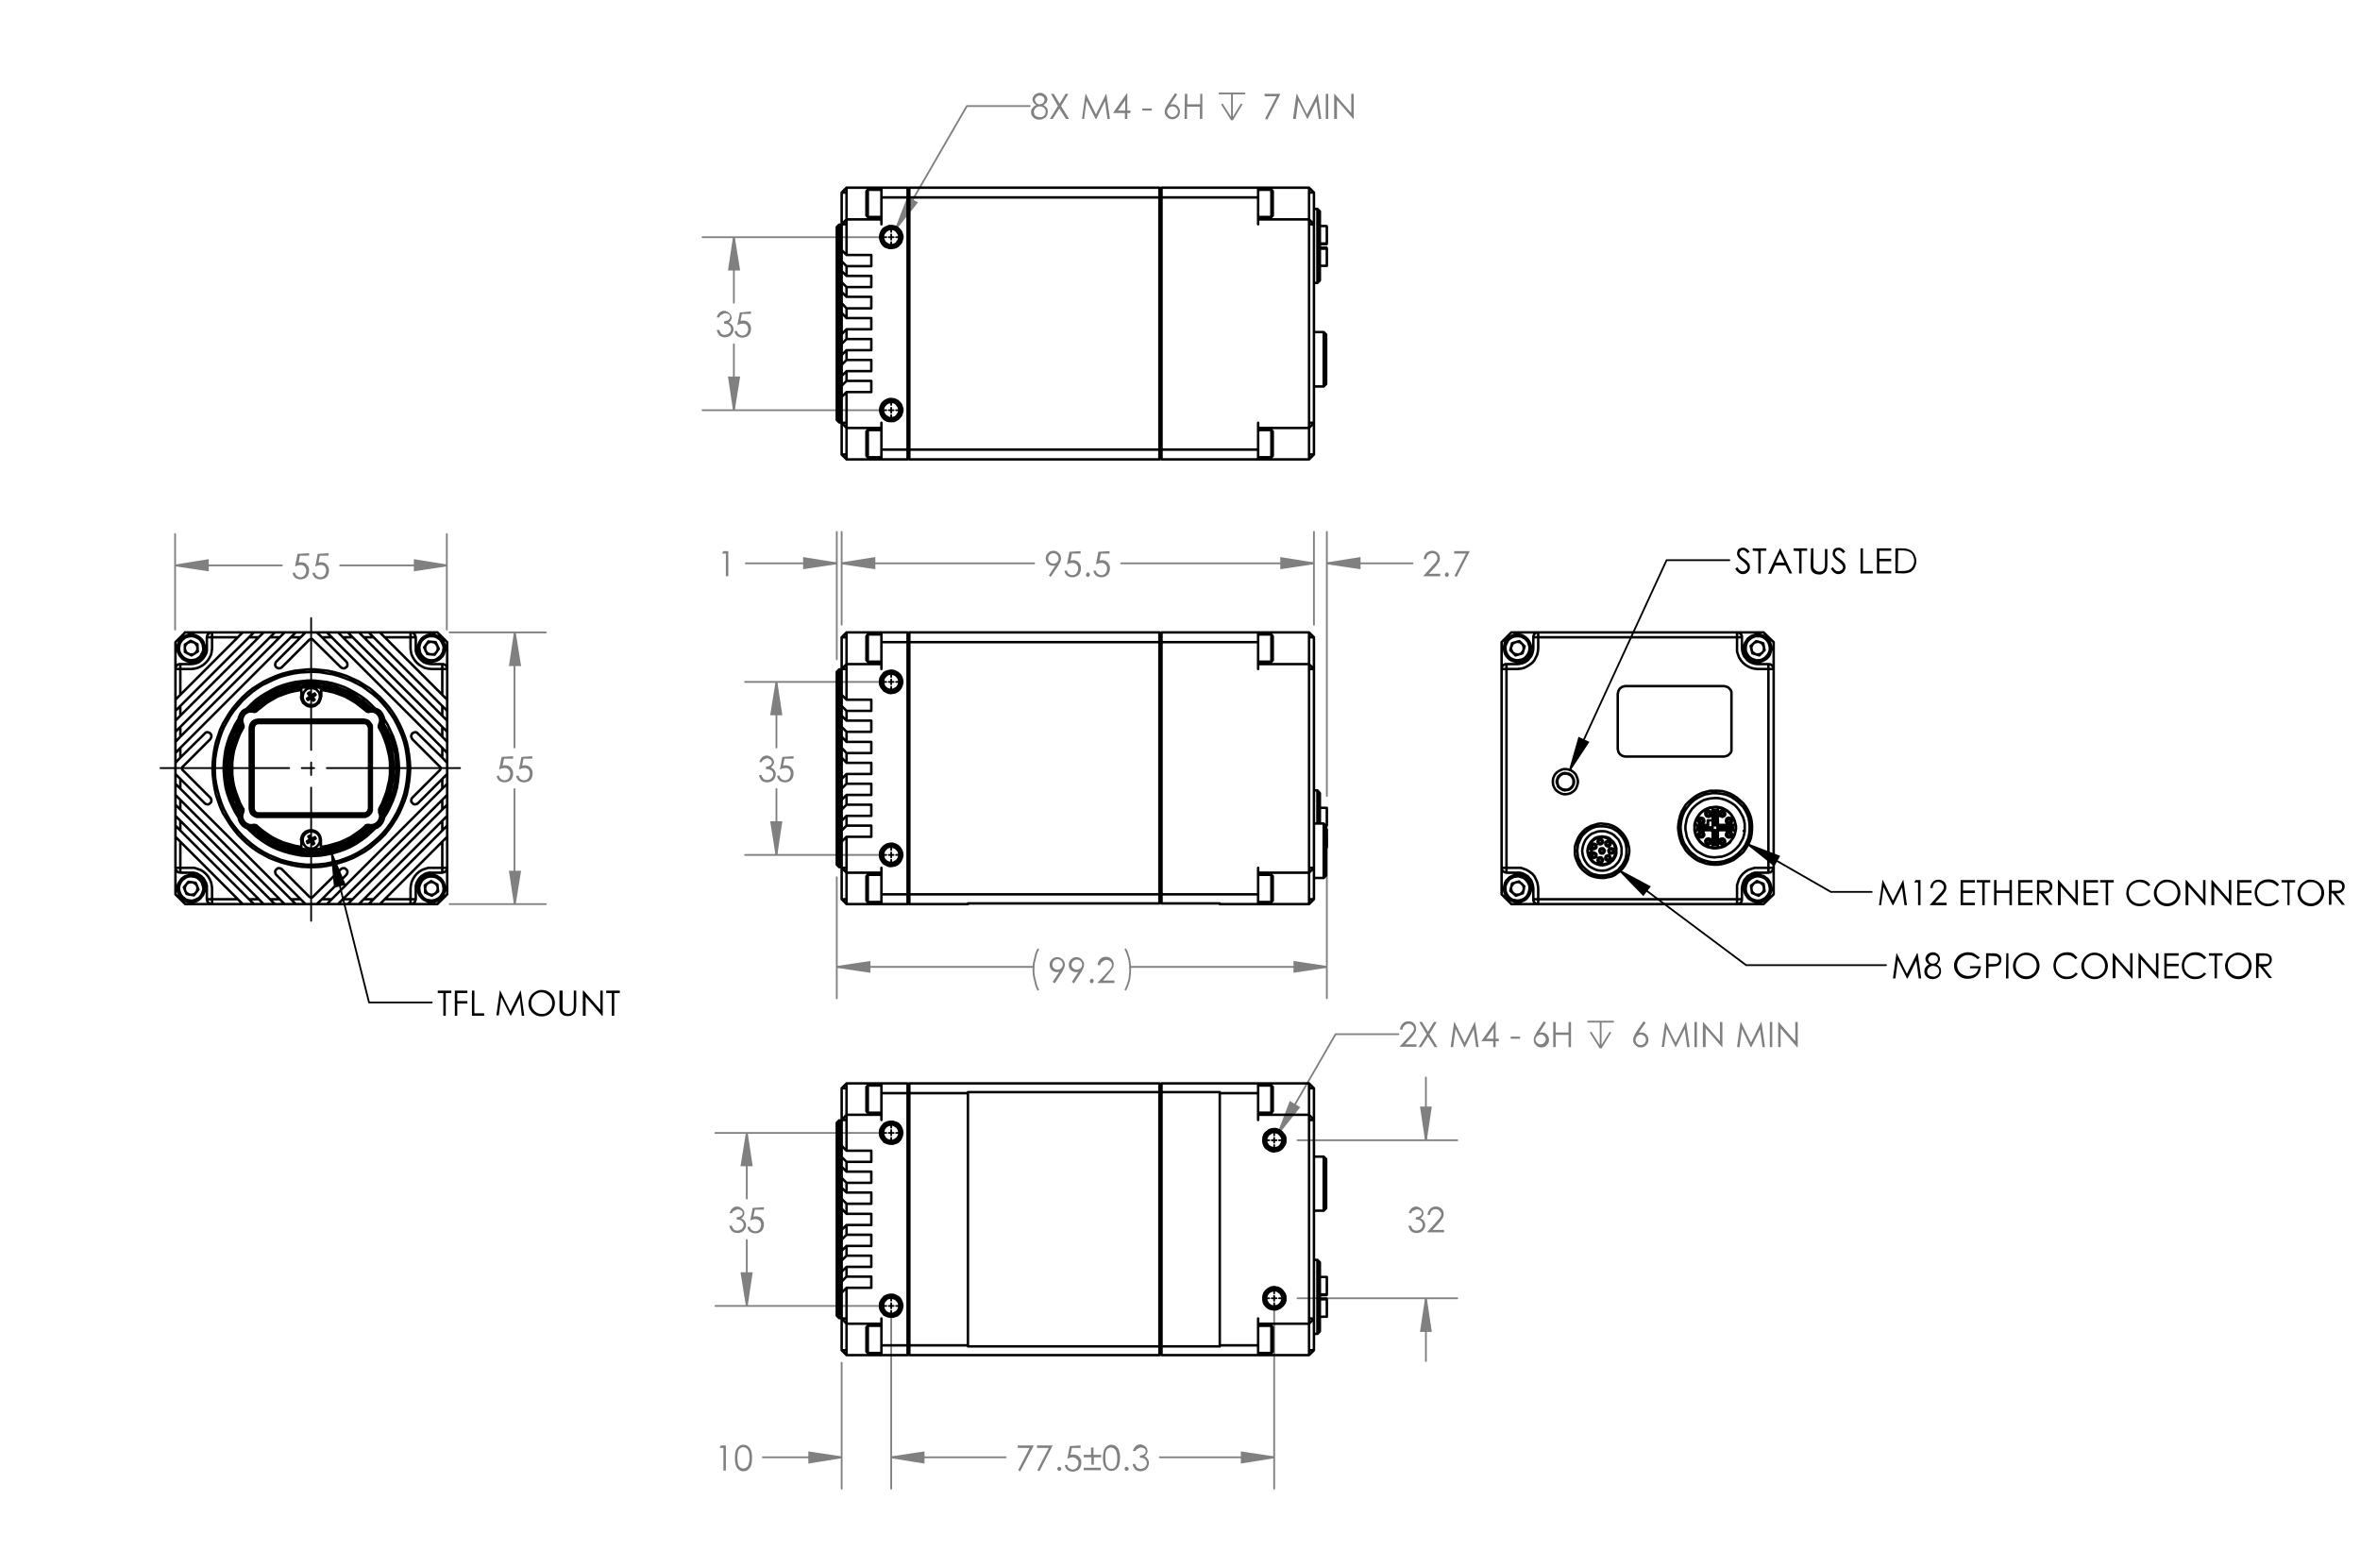 <?xml version="1.0" encoding="UTF-8"?>
<!-- Generator: Adobe Illustrator 27.7.0, SVG Export Plug-In . SVG Version: 6.00 Build 0)  -->
<svg xmlns="http://www.w3.org/2000/svg" xmlns:xlink="http://www.w3.org/1999/xlink" version="1.1" id="Layer_1" x="0px" y="0px" viewBox="0 0 676.6 449.5" style="enable-background:new 0 0 676.6 449.5;" xml:space="preserve">
<style type="text/css">
	.st0{fill:#808080;}
	.st1{enable-background:new    ;}
	.st2{fill:none;stroke:#808080;stroke-width:0.51;stroke-miterlimit:10;}
	.st3{fill:none;stroke:#000000;stroke-width:0.51;stroke-miterlimit:10;}
	
		.st4{fill:none;stroke:#000000;stroke-width:0.51;stroke-linecap:round;stroke-linejoin:round;stroke-dasharray:43.2,3.6,3.6,3.6;stroke-dashoffset:5;}
	.st5{fill:none;stroke:#000000;stroke-width:0.51;stroke-linecap:round;stroke-linejoin:round;}
	.st6{fill:none;stroke:#808080;stroke-width:0.51;stroke-linecap:round;stroke-linejoin:round;}
	.st7{fill:none;stroke:#000000;stroke-width:0.71;stroke-linecap:round;stroke-linejoin:round;}
</style>
<path class="st0" d="M147.1,216.8v0.7h-2.6l-0.4,2c0.3-0.1,0.6-0.1,0.8-0.1c0.6,0,1.2,0.2,1.6,0.7c0.4,0.5,0.7,1.1,0.6,1.7  c0,0.5-0.1,0.9-0.3,1.3c-0.2,0.4-0.5,0.7-0.9,0.9s-0.8,0.3-1.3,0.3s-1.1-0.2-1.5-0.5c-0.4-0.4-0.7-0.9-0.7-1.4h0.7  c0,0.2,0.1,0.5,0.3,0.7c0.1,0.2,0.3,0.3,0.5,0.4c0.2,0.1,0.5,0.2,0.7,0.2c0.5,0,0.9-0.2,1.2-0.5c0.3-0.4,0.5-0.9,0.5-1.4  c0-0.4-0.2-0.9-0.5-1.2s-0.8-0.5-1.2-0.4c-0.5,0-1.1,0.2-1.5,0.4l0.7-3.6L147.1,216.8z M152.6,216.8v0.7h-2.5l-0.4,2  c0.3-0.1,0.6-0.1,0.8-0.1c0.6,0,1.2,0.2,1.6,0.7c0.4,0.5,0.7,1.1,0.6,1.7c0,0.5-0.1,0.9-0.3,1.3c-0.2,0.4-0.5,0.7-0.9,0.9  s-0.8,0.3-1.3,0.3s-1.1-0.2-1.5-0.5c-0.4-0.4-0.7-0.9-0.7-1.4h0.7c0,0.2,0.1,0.5,0.3,0.7c0.1,0.2,0.3,0.3,0.5,0.4  c0.2,0.1,0.5,0.2,0.7,0.2c0.5,0,0.9-0.2,1.2-0.5c0.3-0.4,0.5-0.9,0.5-1.4c0-0.4-0.1-0.9-0.4-1.2c-0.3-0.3-0.8-0.5-1.2-0.4  c-0.5,0-1.1,0.2-1.5,0.4l0.7-3.6L152.6,216.8z"></path>
<path class="st0" d="M88.6,158.6v0.7H86l-0.4,2c0.3-0.1,0.6-0.1,0.8-0.1c0.6,0,1.2,0.2,1.6,0.7s0.7,1.1,0.6,1.7  c0,0.5-0.1,0.9-0.3,1.3c-0.2,0.4-0.5,0.7-0.9,0.9s-0.8,0.3-1.3,0.3s-1.1-0.2-1.5-0.5c-0.4-0.4-0.7-0.9-0.7-1.4h0.7  c0,0.2,0.1,0.5,0.3,0.7c0.1,0.2,0.3,0.3,0.5,0.4c0.2,0.1,0.5,0.2,0.7,0.2c0.5,0,0.9-0.2,1.2-0.5c0.3-0.4,0.5-0.9,0.5-1.4  c0-0.4-0.2-0.9-0.5-1.2s-0.8-0.5-1.2-0.4c-0.5,0-1.1,0.2-1.5,0.4l0.7-3.6L88.6,158.6z M94.2,158.6v0.7h-2.5l-0.4,2  c0.3-0.1,0.6-0.1,0.8-0.1c0.6,0,1.2,0.2,1.6,0.7s0.7,1.1,0.6,1.7c0,0.5-0.1,0.9-0.3,1.3c-0.2,0.4-0.5,0.7-0.9,0.9s-0.8,0.3-1.3,0.3  s-1.1-0.2-1.5-0.5c-0.4-0.4-0.7-0.9-0.7-1.4h0.7c0,0.2,0.1,0.5,0.3,0.7c0.1,0.2,0.3,0.3,0.5,0.4c0.2,0.1,0.5,0.2,0.7,0.2  c0.5,0,0.9-0.2,1.2-0.5c0.3-0.4,0.5-0.9,0.5-1.4c0-0.4-0.1-0.9-0.4-1.2s-0.8-0.5-1.2-0.4c-0.5,0-1.1,0.2-1.5,0.4l0.7-3.6L94.2,158.6  z"></path>
<g class="st1">
	<path d="M125.5,284.7V284h3.9v0.7h-1.6v6.5h-0.7v-6.5H125.5z"></path>
	<path d="M130.4,284h3.6v0.7h-2.9v2.3h2.9v0.7h-2.9v3.5h-0.7L130.4,284L130.4,284z"></path>
	<path d="M135.3,284h0.7v6.5h2.8v0.7h-3.5V284z"></path>
	<path d="M142.3,291.2l1-7.2h0.1l2.9,5.9l2.9-5.9h0.1l1,7.2h-0.7L149,286l-2.5,5.1h-0.2l-2.6-5.2l-0.7,5.2h-0.7V291.2z"></path>
	<path d="M155.3,283.8c1.1,0,2,0.4,2.7,1.1s1.1,1.6,1.1,2.7s-0.4,1.9-1.1,2.7c-0.7,0.7-1.6,1.1-2.7,1.1c-1.1,0-2-0.4-2.7-1.1   s-1.1-1.6-1.1-2.6c0-0.7,0.2-1.3,0.5-1.9s0.8-1.1,1.4-1.4C154,284,154.6,283.8,155.3,283.8z M155.3,284.5c-0.5,0-1,0.1-1.5,0.4   s-0.8,0.7-1.1,1.1c-0.3,0.5-0.4,1-0.4,1.6c0,0.9,0.3,1.6,0.9,2.2s1.3,0.9,2.1,0.9c0.6,0,1.1-0.1,1.5-0.4s0.8-0.6,1.1-1.1   s0.4-1,0.4-1.6s-0.1-1.1-0.4-1.5c-0.3-0.5-0.6-0.8-1.1-1.1C156.4,284.7,155.8,284.5,155.3,284.5z"></path>
	<path d="M160.6,284h0.7v4.3c0,0.5,0,0.8,0,1c0,0.3,0.1,0.5,0.2,0.7c0.1,0.2,0.3,0.3,0.6,0.5c0.3,0.1,0.5,0.2,0.8,0.2   c0.2,0,0.5-0.1,0.7-0.2s0.4-0.2,0.5-0.4s0.3-0.4,0.3-0.6s0.1-0.6,0.1-1.1V284h0.7v4.3c0,0.6-0.1,1.2-0.2,1.6   c-0.1,0.4-0.4,0.7-0.8,1s-0.8,0.4-1.4,0.4c-0.6,0-1.1-0.1-1.5-0.4s-0.7-0.6-0.8-1.1c-0.1-0.3-0.1-0.8-0.1-1.5V284H160.6z"></path>
	<path d="M167.1,291.2V284h0.2l4.8,5.5V284h0.7v7.2h-0.2l-4.7-5.4v5.4H167.1z"></path>
	<path d="M173.8,284.7V284h3.9v0.7h-1.6v6.5h-0.7v-6.5H173.8z"></path>
</g>
<g class="st1">
	<path class="st0" d="M207.4,158h1.4v7.2h-0.7v-6.5H207L207.4,158z"></path>
</g>
<path class="st0" d="M301.2,165.4l-0.5-0.4l1.9-2.9c-0.2,0.1-0.5,0.1-0.7,0.1c-0.5,0-1.1-0.2-1.5-0.6c-0.4-0.4-0.6-1-0.6-1.5  c0-0.4,0.1-0.8,0.3-1.1c0.2-0.3,0.5-0.6,0.8-0.8s0.7-0.3,1.1-0.3s0.8,0.1,1.1,0.3c0.3,0.2,0.6,0.5,0.8,0.8c0.2,0.3,0.3,0.7,0.3,1.1  c0,0.3-0.1,0.6-0.2,0.9c-0.2,0.4-0.4,0.8-0.6,1.2L301.2,165.4z M302,161.6c0.8,0,1.5-0.7,1.5-1.5l0,0c0-0.8-0.7-1.5-1.5-1.5  s-1.5,0.7-1.5,1.5C300.5,160.9,301.2,161.6,302,161.6z M309.8,158v0.7h-2.5l-0.4,2c0.3-0.1,0.6-0.1,0.8-0.1c0.6,0,1.2,0.2,1.6,0.7  s0.7,1.1,0.6,1.7c0,0.5-0.1,0.9-0.3,1.3c-0.2,0.4-0.5,0.7-0.9,0.9s-0.8,0.3-1.3,0.3s-1.1-0.2-1.5-0.5c-0.4-0.4-0.7-0.9-0.7-1.4h0.7  c0,0.2,0.1,0.5,0.3,0.7c0.1,0.2,0.3,0.3,0.5,0.4c0.2,0.1,0.5,0.2,0.7,0.2c0.5,0,0.9-0.2,1.2-0.5c0.3-0.4,0.5-0.9,0.5-1.4  c0-0.4-0.1-0.9-0.5-1.2c-0.3-0.3-0.8-0.5-1.2-0.4c-0.5,0-1.1,0.2-1.5,0.4l0.7-3.6L309.8,158z M311.9,164.1c0.2,0,0.3,0.1,0.4,0.2  c0.2,0.2,0.2,0.6,0,0.9c-0.1,0.1-0.3,0.2-0.4,0.2c-0.2,0-0.3-0.1-0.4-0.2c-0.2-0.2-0.2-0.6,0-0.8l0,0  C311.6,164.2,311.7,164.1,311.9,164.1z M318.1,158v0.7h-2.5l-0.4,2c0.3-0.1,0.6-0.1,0.8-0.1c0.6,0,1.2,0.2,1.6,0.7s0.7,1.1,0.6,1.7  c0,0.5-0.1,0.9-0.3,1.3c-0.2,0.4-0.5,0.7-0.9,0.9s-0.8,0.3-1.3,0.3s-1.1-0.2-1.5-0.5c-0.4-0.4-0.7-0.9-0.7-1.4h0.7  c0,0.2,0.1,0.5,0.3,0.7c0.1,0.2,0.3,0.3,0.5,0.4c0.2,0.1,0.5,0.2,0.7,0.2c0.5,0,0.9-0.2,1.2-0.5c0.3-0.4,0.5-0.9,0.5-1.4  c0-0.4-0.1-0.9-0.5-1.2c-0.3-0.3-0.8-0.5-1.2-0.4c-0.5,0-1.1,0.2-1.5,0.4l0.7-3.6L318.1,158z"></path>
<path class="st0" d="M218.4,218.5h-0.7c0.1-0.5,0.4-1,0.8-1.4c0.4-0.3,0.8-0.5,1.3-0.5c0.3,0,0.7,0.1,1,0.3s0.6,0.4,0.8,0.7  s0.3,0.6,0.3,0.9c0,0.6-0.4,1.2-0.9,1.5c0.3,0.1,0.6,0.3,0.9,0.6c0.3,0.4,0.5,0.8,0.5,1.3c0,0.4-0.1,0.8-0.3,1.2s-0.5,0.7-0.9,0.9  s-0.8,0.3-1.3,0.3c-0.6,0-1.1-0.2-1.5-0.5c-0.4-0.4-0.7-1-0.8-1.6h0.7c0.1,0.4,0.3,0.7,0.5,1c0.3,0.3,0.7,0.4,1.1,0.4  c0.5,0,0.9-0.1,1.3-0.5c0.3-0.3,0.5-0.7,0.5-1.1c0-0.6-0.3-1.1-0.9-1.3c-0.4-0.2-0.8-0.2-1.2-0.2v-0.7c0.3,0,0.6-0.1,0.9-0.2  c0.2-0.1,0.4-0.2,0.6-0.4c0.1-0.2,0.2-0.4,0.2-0.6c0-0.3-0.1-0.6-0.4-0.8c-0.3-0.2-0.6-0.4-0.9-0.4c-0.3,0-0.6,0.1-0.8,0.3  C218.7,217.8,218.5,218.1,218.4,218.5z M227.5,216.8v0.7h-2.6l-0.4,2c0.3-0.1,0.6-0.1,0.8-0.1c0.6,0,1.2,0.2,1.6,0.7  c0.4,0.5,0.7,1.1,0.6,1.7c0,0.5-0.1,0.9-0.3,1.3c-0.2,0.4-0.5,0.7-0.9,0.9s-0.8,0.3-1.3,0.3s-1.1-0.2-1.5-0.5  c-0.4-0.4-0.7-0.9-0.7-1.4h0.7c0,0.2,0.1,0.5,0.3,0.7c0.1,0.2,0.3,0.3,0.5,0.4c0.2,0.1,0.5,0.2,0.7,0.2c0.5,0,0.9-0.2,1.2-0.5  c0.3-0.4,0.5-0.9,0.5-1.4c0-0.4-0.1-0.9-0.4-1.2c-0.3-0.3-0.8-0.5-1.2-0.4c-0.5,0-1.1,0.2-1.5,0.4l0.7-3.6L227.5,216.8z"></path>
<path class="st0" d="M408.9,160.3h-0.7c0-0.7,0.3-1.3,0.7-1.7c0.4-0.4,1.1-0.7,1.7-0.7c1.2,0,2.2,0.9,2.2,2.1v0.1  c0,0.4-0.1,0.8-0.3,1.1c-0.3,0.5-0.7,1-1.1,1.4l-1.8,1.9h3.3v0.7H408l2.7-3c0.4-0.4,0.8-0.8,1.1-1.3c0.2-0.3,0.3-0.6,0.3-0.9  c0-0.4-0.2-0.7-0.4-1c-0.3-0.3-0.7-0.4-1.1-0.4s-0.8,0.2-1.1,0.4C409.1,159.4,408.9,159.8,408.9,160.3z M414.8,164.1  c0.2,0,0.3,0.1,0.4,0.2c0.2,0.2,0.2,0.6,0,0.9c-0.1,0.1-0.3,0.2-0.4,0.2c-0.2,0-0.3-0.1-0.4-0.2c-0.2-0.2-0.2-0.6,0-0.8l0,0  C414.5,164.2,414.6,164.1,414.8,164.1L414.8,164.1z M416.8,158h4.6l-3.8,7.4l-0.6-0.3l3.3-6.4h-3.4V158H416.8z"></path>
<path class="st0" d="M302.4,281.9l-0.6-0.4l1.9-2.9c-0.2,0.1-0.5,0.1-0.7,0.1c-0.5,0-1.1-0.2-1.5-0.6s-0.6-1-0.6-1.5  c0-0.4,0.1-0.8,0.3-1.1c0.2-0.3,0.5-0.6,0.8-0.8c0.3-0.2,0.7-0.3,1.1-0.3s0.8,0.1,1.1,0.3c0.3,0.2,0.6,0.5,0.8,0.8  c0.2,0.3,0.3,0.7,0.3,1.1c0,0.3-0.1,0.6-0.2,0.9c-0.2,0.4-0.4,0.8-0.6,1.2L302.4,281.9z M303.2,278c0.8,0,1.5-0.7,1.5-1.5l0,0  c0-0.8-0.7-1.5-1.5-1.5s-1.5,0.7-1.5,1.5C301.7,277.4,302.4,278,303.2,278z M307.9,281.9l-0.6-0.4l1.9-2.9c-0.2,0.1-0.5,0.1-0.7,0.1  c-0.5,0-1.1-0.2-1.5-0.6s-0.6-1-0.6-1.5c0-0.4,0.1-0.8,0.3-1.1c0.2-0.3,0.5-0.6,0.8-0.8c0.3-0.2,0.7-0.3,1.1-0.3s0.8,0.1,1.1,0.3  c0.3,0.2,0.6,0.5,0.8,0.8c0.2,0.3,0.3,0.7,0.3,1.1c0,0.3-0.1,0.6-0.2,0.9c-0.2,0.4-0.4,0.8-0.6,1.2L307.9,281.9z M308.7,278  c0.4,0,0.8-0.2,1.1-0.4c0.6-0.6,0.6-1.5,0-2.1c-0.3-0.3-0.7-0.4-1.1-0.4c-0.8,0-1.5,0.7-1.5,1.5l0,0  C307.2,277.3,307.9,278,308.7,278z M313,280.6c0.2,0,0.3,0.1,0.4,0.2c0.2,0.2,0.2,0.6,0,0.9c-0.1,0.1-0.3,0.2-0.4,0.2  c-0.2,0-0.3-0.1-0.4-0.2c-0.2-0.2-0.2-0.6,0-0.8l0,0C312.7,280.6,312.9,280.6,313,280.6L313,280.6z M315.4,276.7h-0.7  c0-0.7,0.3-1.3,0.7-1.7c0.4-0.5,1-0.7,1.7-0.7c1.2,0,2.2,0.9,2.2,2.1v0.1c0,0.4-0.1,0.8-0.3,1.1c-0.3,0.5-0.7,1-1.1,1.5l-1.7,2h3.3  v0.7h-4.9l2.8-3c0.4-0.4,0.8-0.8,1.1-1.3c0.2-0.3,0.3-0.6,0.3-0.9c0-0.4-0.2-0.8-0.5-1c-0.3-0.3-0.7-0.4-1.1-0.4s-0.8,0.2-1.1,0.5  C315.7,275.8,315.5,276.3,315.4,276.7L315.4,276.7z"></path>
<path d="M538.7,259.5l1-7.2h0.1l2.9,5.9l2.9-5.9h0.1l1,7.2H546l-0.7-5.1l-2.5,5.1h-0.2l-2.6-5.2l-0.7,5.2L538.7,259.5z M549.2,252.3  h1.4v7.2h-0.7V253h-1.1L549.2,252.3z M554.1,254.6h-0.7c0-0.7,0.3-1.3,0.7-1.7c0.4-0.5,1-0.7,1.7-0.7c1.2,0,2.2,0.9,2.2,2.1  c0,0,0,0,0,0.1c0,0.4-0.1,0.8-0.3,1.1c-0.3,0.5-0.7,1-1.1,1.4l-1.8,1.9h3.3v0.7h-4.9l2.7-3c0.4-0.4,0.8-0.8,1.1-1.3  c0.2-0.3,0.3-0.6,0.3-0.9c0-0.4-0.2-0.7-0.5-1c-0.6-0.6-1.6-0.6-2.3,0C554.3,253.6,554.1,254.1,554.1,254.6z M562.1,252.3h4.1v0.7  h-3.4v2.3h3.4v0.7h-3.4v2.8h3.4v0.7h-4.1V252.3z M566.7,253v-0.7h3.9v0.7H569v6.5h-0.7V253H566.7z M571.7,252.3h0.7v3h3.7v-3h0.7  v7.2h-0.7V256h-3.7v3.5h-0.7V252.3z M578.6,252.3h4.1v0.7h-3.4v2.3h3.4v0.7h-3.4v2.8h3.4v0.7h-4.1V252.3z M584,252.3h1.4  c0.5,0,1.1,0,1.6,0.1c0.9,0.2,1.5,0.9,1.4,1.8c0,0.4-0.1,0.7-0.3,1s-0.5,0.5-0.8,0.7c-0.5,0.2-0.9,0.3-1.4,0.2l2.6,3.3h-0.9  l-2.6-3.3h-0.4v3.3H584V252.3z M584.7,253v2.4h1.2c0.4,0,0.7,0,1.1-0.1c0.2-0.1,0.4-0.2,0.5-0.4s0.2-0.4,0.2-0.7  c0-0.2-0.1-0.5-0.2-0.7c-0.1-0.2-0.3-0.3-0.5-0.4c-0.3-0.1-0.7-0.2-1.1-0.1H584.7z M590,259.5v-7.2h0.2l4.8,5.5v-5.5h0.7v7.2h-0.2  l-4.7-5.4v5.4H590z M597.4,252.3h4.1v0.7h-3.4v2.3h3.4v0.7h-3.4v2.8h3.4v0.7h-4.1V252.3z M602.1,253v-0.7h3.9v0.7h-1.6v6.5h-0.7V253  H602.1z M616.5,253.7l-0.6,0.4c-0.3-0.4-0.7-0.7-1.1-0.9c-0.4-0.2-0.9-0.3-1.4-0.3c-0.6,0-1.1,0.1-1.6,0.4c-0.5,0.3-0.9,0.6-1.1,1.1  c-0.3,0.5-0.4,1-0.4,1.6c0,0.8,0.3,1.6,0.9,2.2c0.6,0.6,1.4,0.9,2.3,0.9c1,0,1.9-0.4,2.5-1.2l0.6,0.4c-0.4,0.5-0.8,0.8-1.3,1.1  c-0.6,0.3-1.2,0.4-1.8,0.4c-2,0.1-3.8-1.4-3.9-3.5c0-0.1,0-0.2,0-0.3c0-1,0.4-2,1.1-2.7c0.7-0.7,1.7-1.1,2.8-1.1  c0.6,0,1.2,0.1,1.8,0.4C615.7,252.8,616.1,253.2,616.5,253.7L616.5,253.7z M621.3,252.2c1,0,2,0.4,2.7,1.1c1.5,1.5,1.5,3.9,0,5.4  s-3.9,1.5-5.4,0c-0.7-0.7-1.1-1.7-1.1-2.6c0-0.7,0.2-1.3,0.5-1.9C618.8,252.9,620,252.1,621.3,252.2L621.3,252.2z M621.3,252.9  c-0.5,0-1.1,0.1-1.5,0.4c-1,0.5-1.5,1.6-1.5,2.7c0,1.7,1.3,3,3,3l0,0c0.5,0,1.1-0.1,1.5-0.4c0.5-0.3,0.9-0.6,1.1-1.1  c0.3-0.5,0.4-1,0.4-1.6C624.4,254.2,623,252.8,621.3,252.9L621.3,252.9z M626.6,259.5v-7.2h0.2l4.8,5.5v-5.5h0.7v7.2h-0.2l-4.7-5.4  v5.4H626.6z M634,259.5v-7.2h0.2l4.8,5.5v-5.5h0.7v7.2h-0.2l-4.7-5.4v5.4H634z M641.4,252.3h4.1v0.7h-3.4v2.3h3.4v0.7h-3.4v2.8h3.4  v0.7h-4.1V252.3z M653.4,253.7l-0.6,0.4c-0.3-0.4-0.7-0.7-1.1-0.9c-0.5-0.2-0.9-0.3-1.5-0.3s-1.1,0.1-1.6,0.4  c-0.5,0.3-0.9,0.6-1.1,1.1c-0.3,0.5-0.4,1-0.4,1.6c0,0.8,0.3,1.6,0.9,2.2c0.6,0.6,1.4,0.9,2.3,0.9c1,0,1.9-0.4,2.5-1.2l0.6,0.4  c-0.4,0.5-0.8,0.8-1.3,1.1c-0.6,0.3-1.2,0.4-1.8,0.4c-1.1,0.1-2.2-0.4-3-1.3c-0.6-0.7-0.9-1.6-0.9-2.6s0.4-2,1.1-2.7  c0.7-0.7,1.7-1.1,2.8-1.1c0.6,0,1.3,0.1,1.8,0.4C652.6,252.8,653.1,253.2,653.4,253.7L653.4,253.7z M654.1,253v-0.7h3.9v0.7h-1.6  v6.5h-0.6V253H654.1z M662.5,252.2c1,0,2,0.4,2.7,1.1c1.5,1.5,1.5,3.9,0,5.4s-3.9,1.5-5.4,0c-0.7-0.7-1.1-1.7-1.1-2.6  c0-0.7,0.2-1.3,0.5-1.9c0.3-0.6,0.8-1.1,1.4-1.4C661.2,252.3,661.9,252.1,662.5,252.2L662.5,252.2z M662.5,252.9  c-0.5,0-1.1,0.1-1.5,0.4c-0.5,0.3-0.9,0.7-1.1,1.1c-0.3,0.5-0.4,1-0.4,1.6c0,1.7,1.3,3,3,3l0,0c0.5,0,1.1-0.1,1.5-0.4  c0.5-0.3,0.8-0.6,1.1-1.1s0.4-1,0.4-1.6c0-0.5-0.1-1.1-0.4-1.5C664.6,253.4,663.6,252.8,662.5,252.9L662.5,252.9z M667.8,252.3h1.4  c0.5,0,1.1,0,1.6,0.1c0.9,0.2,1.5,0.9,1.4,1.8c0,0.4-0.1,0.7-0.3,1s-0.5,0.5-0.8,0.7c-0.5,0.2-0.9,0.3-1.4,0.2l2.6,3.3h-0.9  l-2.6-3.3h-0.4v3.3h-0.7v-7.1H667.8z M668.5,253v2.4h1.2c0.4,0,0.7,0,1.1-0.1c0.2-0.1,0.4-0.2,0.5-0.4s0.2-0.4,0.2-0.7  c0-0.2-0.1-0.5-0.2-0.7c-0.1-0.2-0.3-0.3-0.5-0.4c-0.3-0.1-0.7-0.2-1.1-0.1H668.5z"></path>
<path d="M542.7,280.5l1-7.2h0.1l2.9,5.9l2.9-5.9h0.2l1,7.2h-0.7l-0.7-5.1l-2.5,5.1h-0.2l-2.6-5.2l-0.7,5.2H542.7z M555.2,276.5  c0.4,0.2,0.7,0.5,1,0.8c0.2,0.3,0.3,0.7,0.3,1.1c0,0.5-0.2,1.1-0.5,1.5c-0.5,0.5-1.2,0.8-1.9,0.8s-1.3-0.2-1.8-0.7  c-0.4-0.4-0.6-0.9-0.6-1.5c0-0.4,0.1-0.8,0.3-1.1c0.3-0.4,0.6-0.7,1.1-0.9c-0.3-0.2-0.6-0.4-0.8-0.7c-0.2-0.3-0.3-0.6-0.3-0.9  s0.1-0.6,0.3-0.9s0.5-0.6,0.8-0.7c0.3-0.2,0.7-0.3,1.1-0.3c0.3,0,0.7,0.1,1,0.3c0.3,0.2,0.6,0.4,0.7,0.7c0.2,0.3,0.3,0.6,0.3,0.9  s-0.1,0.6-0.3,0.9C555.7,276.1,555.5,276.4,555.2,276.5z M554.2,276.9c-0.5,0-0.9,0.2-1.2,0.5s-0.5,0.7-0.5,1.1  c0,0.3,0.1,0.5,0.2,0.8c0.1,0.2,0.4,0.4,0.6,0.5c0.3,0.1,0.6,0.2,0.9,0.2c0.5,0,0.9-0.1,1.3-0.5c0.3-0.3,0.5-0.7,0.5-1.1  s-0.2-0.8-0.5-1.1C555.1,277.1,554.6,276.9,554.2,276.9L554.2,276.9z M554.2,273.8c-0.4,0-0.7,0.1-1,0.4c-0.2,0.2-0.4,0.5-0.4,0.8  s0.2,0.6,0.4,0.9c0.3,0.3,0.6,0.4,1,0.4c0.2,0,0.5-0.1,0.7-0.2s0.4-0.3,0.5-0.5s0.2-0.4,0.2-0.6c0-0.3-0.1-0.6-0.3-0.8  C555,273.9,554.5,273.8,554.2,273.8L554.2,273.8z M567.6,274.5L567,275c-0.4-0.4-0.8-0.7-1.3-0.9c-0.4-0.2-0.9-0.3-1.4-0.3  c-0.6,0-1.1,0.1-1.6,0.4s-0.9,0.7-1.2,1.1c-0.3,0.5-0.4,1-0.4,1.5s0.2,1.1,0.4,1.5c0.3,0.5,0.7,0.9,1.2,1.1c0.5,0.3,1.1,0.4,1.7,0.4  c0.7,0,1.3-0.2,1.9-0.6c0.5-0.4,0.8-1,0.9-1.6h-2.4V277h3.1c0,1-0.3,1.9-1,2.6s-1.6,1-2.6,1c-1.2,0.1-2.4-0.4-3.2-1.4  c-0.6-0.7-0.9-1.5-0.9-2.4c0-0.7,0.2-1.3,0.6-1.9c0.3-0.6,0.8-1.1,1.4-1.4c0.6-0.3,1.3-0.5,2-0.5c0.6,0,1.2,0.1,1.7,0.3  C566.5,273.7,567,274.1,567.6,274.5L567.6,274.5z M569.3,273.3h1.4c0.6,0,1.1,0,1.7,0.1c0.4,0.1,0.7,0.3,1,0.6  c0.3,0.3,0.4,0.8,0.4,1.2c0,0.9-0.6,1.7-1.4,1.8c-0.6,0.1-1.2,0.1-1.8,0.1h-0.5v3.3h-0.7v-7.1H569.3z M570.1,274v2.4h1.2  c0.4,0,0.7,0,1.1-0.1c0.2-0.1,0.4-0.2,0.5-0.4c0.3-0.4,0.3-0.9,0-1.3c-0.1-0.2-0.3-0.3-0.5-0.4c-0.3-0.1-0.7-0.1-1-0.1L570.1,274z   M575.2,273.3h0.6v7.2h-0.7L575.2,273.3z M580.9,273.1c1,0,2,0.4,2.7,1.1c1.5,1.5,1.5,3.9,0,5.4s-3.9,1.5-5.4,0  c-0.7-0.7-1.1-1.7-1.1-2.6c0-0.7,0.2-1.3,0.5-1.9C578.4,273.8,579.6,273.1,580.9,273.1L580.9,273.1z M580.9,273.8  c-0.5,0-1.1,0.1-1.5,0.4c-1,0.5-1.5,1.6-1.5,2.7c0,1.7,1.3,3,3,3c0.5,0,1.1-0.1,1.5-0.4c0.5-0.3,0.9-0.6,1.1-1.1  c0.3-0.5,0.4-1,0.4-1.6C584,275.2,582.6,273.8,580.9,273.8L580.9,273.8z M595.6,274.6L595,275c-0.3-0.4-0.7-0.7-1.1-0.9  c-0.4-0.2-0.9-0.3-1.4-0.3c-0.6,0-1.1,0.1-1.6,0.4s-0.9,0.6-1.1,1.1c-0.3,0.5-0.4,1-0.4,1.6c0,0.8,0.3,1.6,0.9,2.2  c0.6,0.6,1.4,0.9,2.3,0.9c1,0,1.9-0.4,2.5-1.2l0.6,0.4c-0.4,0.5-0.8,0.8-1.3,1.1c-0.6,0.3-1.2,0.4-1.8,0.4c-1.1,0.1-2.2-0.4-3-1.3  c-0.6-0.7-0.9-1.6-0.9-2.6s0.4-2,1.1-2.7c0.7-0.7,1.7-1.1,2.8-1.1c0.6,0,1.3,0.1,1.8,0.4C594.8,273.8,595.3,274.2,595.6,274.6  L595.6,274.6z M600.5,273.1c1,0,2,0.4,2.7,1.1c1.5,1.5,1.5,3.9,0,5.4s-3.9,1.5-5.4,0c-0.7-0.7-1.1-1.7-1.1-2.6  c0-0.7,0.2-1.3,0.5-1.9C597.9,273.8,599.2,273.1,600.5,273.1L600.5,273.1z M600.5,273.8c-0.5,0-1.1,0.1-1.5,0.4  c-0.5,0.3-0.9,0.7-1.1,1.1c-0.3,0.5-0.4,1-0.4,1.6c0,0.8,0.3,1.6,0.9,2.2c0.6,0.6,1.3,0.9,2.1,0.9c0.5,0,1.1-0.1,1.5-0.4  c0.5-0.3,0.8-0.6,1.1-1.1s0.4-1,0.4-1.6c0-0.5-0.1-1.1-0.4-1.5C602.6,274.4,601.6,273.8,600.5,273.8L600.5,273.8z M605.7,280.5v-7.2  h0.2l4.8,5.5v-5.5h0.7v7.2h-0.2l-4.7-5.5v5.4L605.7,280.5z M613.1,280.5v-7.2h0.2l4.8,5.5v-5.5h0.7v7.2h-0.2l-4.8-5.5v5.4  L613.1,280.5z M620.5,273.3h4.1v0.7h-3.4v2.3h3.4v0.7h-3.4v2.8h3.4v0.7h-4.1V273.3z M632.5,274.6l-0.6,0.4c-0.3-0.4-0.7-0.7-1.1-0.9  c-0.5-0.2-0.9-0.3-1.5-0.3s-1.1,0.1-1.6,0.4s-0.9,0.6-1.1,1.1c-0.3,0.5-0.4,1-0.4,1.6c0,0.8,0.3,1.6,0.9,2.2  c0.6,0.6,1.4,0.9,2.3,0.9c1,0,1.9-0.4,2.5-1.2l0.6,0.4c-0.4,0.5-0.8,0.8-1.3,1.1c-0.6,0.3-1.2,0.4-1.8,0.4c-1.1,0.1-2.2-0.4-3-1.3  c-0.6-0.7-0.9-1.6-0.9-2.6s0.4-2,1.1-2.7c0.7-0.7,1.7-1.1,2.8-1.1c0.6,0,1.3,0.1,1.8,0.4C631.7,273.8,632.2,274.1,632.5,274.6  L632.5,274.6z M633.3,274v-0.7h3.9v0.7h-1.6v6.5h-0.7V274H633.3z M641.7,273.1c1,0,2,0.4,2.7,1.1c1.5,1.5,1.5,3.9,0,5.4  s-3.9,1.5-5.4,0c-0.7-0.7-1.1-1.7-1.1-2.6c0-0.7,0.2-1.3,0.5-1.9s0.8-1.1,1.4-1.4C640.4,273.3,641,273.1,641.7,273.1L641.7,273.1z   M641.7,273.8c-0.5,0-1.1,0.1-1.5,0.4c-0.5,0.3-0.9,0.7-1.1,1.1c-0.3,0.5-0.4,1-0.4,1.6c0,1.7,1.3,3,3,3c0.5,0,1.1-0.1,1.5-0.4  c0.5-0.3,0.8-0.6,1.1-1.1s0.4-1,0.4-1.6c0-0.5-0.1-1.1-0.4-1.5C643.7,274.4,642.7,273.8,641.7,273.8L641.7,273.8z M646.9,273.3h1.4  c0.5,0,1.1,0,1.6,0.1c0.9,0.2,1.5,0.9,1.4,1.8c0,0.4-0.1,0.7-0.3,1s-0.5,0.5-0.8,0.7c-0.5,0.2-0.9,0.3-1.4,0.2l2.6,3.3h-0.9  l-2.6-3.3h-0.4v3.3h-0.7v-7.1H646.9z M647.7,274v2.4h1.2c0.4,0,0.7,0,1.1-0.1c0.2-0.1,0.4-0.2,0.5-0.4c0.1-0.2,0.2-0.4,0.2-0.7  c0-0.2-0.1-0.5-0.2-0.7c-0.1-0.2-0.3-0.3-0.5-0.4c-0.3-0.1-0.7-0.2-1.1-0.1L647.7,274z"></path>
<path d="M497.5,163l0.6-0.4c0.4,0.8,0.9,1.2,1.5,1.2c0.2,0,0.5-0.1,0.7-0.2c0.2-0.1,0.4-0.3,0.5-0.4c0.3-0.4,0.2-0.9-0.1-1.3  c-0.3-0.4-0.8-0.8-1.2-1.1c-0.4-0.3-0.8-0.6-1.1-1c-0.2-0.3-0.4-0.7-0.4-1.1c0-0.3,0.1-0.6,0.2-0.9c0.1-0.3,0.4-0.5,0.6-0.6  c0.3-0.1,0.6-0.2,0.9-0.2s0.7,0.1,1,0.3c0.4,0.2,0.7,0.6,0.9,0.9l-0.6,0.4c-0.2-0.3-0.4-0.5-0.7-0.7c-0.2-0.1-0.4-0.2-0.6-0.2  c-0.3,0-0.5,0.1-0.7,0.3s-0.3,0.4-0.3,0.6c0,0.2,0,0.3,0.1,0.5s0.2,0.3,0.4,0.5c0.3,0.3,0.6,0.5,0.9,0.7c0.5,0.3,0.9,0.7,1.3,1.2  c0.2,0.3,0.3,0.7,0.3,1.1c0,0.5-0.2,1-0.6,1.4s-0.9,0.6-1.4,0.6c-0.4,0-0.8-0.1-1.2-0.4C498.1,163.9,497.7,163.5,497.5,163z   M502.5,157.9v-0.7h3.9v0.7h-1.6v6.5h-0.7V158L502.5,157.9z M510.4,157.2l3.4,7.2H513l-1.1-2.3h-3l-1.1,2.4h-0.9l3.4-7.2  L510.4,157.2z M510.3,158.7l-1.2,2.6h2.5L510.3,158.7z M514.2,157.9v-0.7h3.9v0.7h-1.6v6.5h-0.7V158L514.2,157.9z M519.2,157.2h0.7  v4.3c0,0.3,0,0.7,0,1s0.1,0.5,0.3,0.7s0.4,0.4,0.6,0.5c0.3,0.1,0.5,0.2,0.8,0.2c0.2,0,0.5-0.1,0.7-0.1c0.2-0.1,0.4-0.2,0.5-0.4  s0.3-0.4,0.3-0.6c0.1-0.4,0.1-0.8,0.1-1.1v-4.3h0.7v4.3c0,0.5,0,1.1-0.2,1.6c-0.1,0.4-0.4,0.8-0.8,1c-0.4,0.3-0.9,0.5-1.4,0.4  c-0.5,0-1-0.1-1.5-0.4c-0.4-0.3-0.7-0.6-0.8-1.1s-0.1-1-0.1-1.5L519.2,157.2z M524.9,163l0.6-0.4c0.4,0.8,0.9,1.2,1.5,1.2  c0.2,0,0.5-0.1,0.7-0.2c0.2-0.1,0.4-0.3,0.5-0.4c0.3-0.4,0.2-0.9-0.1-1.3c-0.3-0.4-0.8-0.8-1.2-1.1s-0.8-0.6-1.1-1  c-0.2-0.3-0.4-0.7-0.4-1.1c0-0.3,0.1-0.6,0.2-0.9c0.1-0.3,0.4-0.5,0.6-0.6c0.3-0.1,0.6-0.2,0.9-0.2c0.3,0,0.7,0.1,1,0.3  c0.4,0.2,0.7,0.6,0.9,0.9l-0.6,0.4c-0.2-0.3-0.4-0.5-0.7-0.7c-0.2-0.1-0.4-0.2-0.6-0.2c-0.3,0-0.5,0.1-0.7,0.3s-0.3,0.4-0.3,0.6  c0,0.2,0,0.3,0.1,0.5s0.2,0.3,0.4,0.5c0.3,0.3,0.6,0.5,0.9,0.7c0.5,0.3,0.9,0.7,1.3,1.2c0.2,0.3,0.3,0.7,0.3,1.1  c0,0.5-0.2,1-0.6,1.4c-0.4,0.4-0.9,0.6-1.4,0.6c-0.4,0-0.8-0.1-1.2-0.4C525.5,163.9,525.2,163.5,524.9,163L524.9,163z M533.4,157.2  h0.7v6.5h2.8v0.7h-3.5V157.2z M538.1,157.2h4.1v0.7h-3.4v2.3h3.4v0.7h-3.4v2.8h3.4v0.7h-4.1V157.2z M543.4,164.3v-7.1h1.5  c0.8,0,1.6,0,2.3,0.3c0.7,0.2,1.2,0.7,1.6,1.3c0.4,0.6,0.6,1.4,0.6,2.1c0,0.7-0.2,1.3-0.5,1.9c-0.3,0.5-0.7,0.9-1.2,1.2  c-0.7,0.3-1.4,0.4-2.1,0.4L543.4,164.3z M544.1,163.7h0.8c0.7,0,1.4,0,2.1-0.2c0.5-0.2,1-0.5,1.3-1s0.5-1.1,0.5-1.7  c0-0.6-0.2-1.2-0.5-1.8c-0.3-0.5-0.8-0.8-1.4-1c-0.7-0.2-1.5-0.2-2.2-0.2h-0.5L544.1,163.7z"></path>
<path class="st0" d="M299.1,30.1c0.4,0.2,0.7,0.5,1,0.8c0.2,0.3,0.3,0.7,0.3,1.1c0,0.5-0.2,1.1-0.5,1.5c-0.5,0.5-1.2,0.8-1.9,0.8  c-0.7,0-1.3-0.2-1.8-0.7c-0.4-0.4-0.6-0.9-0.6-1.5c0-0.4,0.1-0.8,0.4-1.1c0.3-0.4,0.6-0.7,1.1-0.9c-0.3-0.2-0.6-0.4-0.8-0.7  c-0.2-0.3-0.3-0.6-0.3-0.9s0.1-0.6,0.3-0.9c0.2-0.3,0.5-0.6,0.8-0.7c0.3-0.2,0.7-0.3,1.1-0.3s0.7,0.1,1,0.3c0.3,0.2,0.6,0.4,0.8,0.7  c0.2,0.3,0.3,0.6,0.3,0.9s-0.1,0.6-0.3,0.9C299.6,29.8,299.4,30,299.1,30.1z M298.1,30.5c-0.5,0-0.9,0.2-1.2,0.5  c-0.3,0.3-0.5,0.7-0.5,1.1c0,0.3,0.1,0.5,0.2,0.8c0.1,0.2,0.4,0.4,0.6,0.5c0.3,0.1,0.6,0.2,0.9,0.2c0.5,0,0.9-0.1,1.3-0.5  c0.3-0.3,0.4-0.7,0.4-1.1c0-0.4-0.2-0.8-0.5-1.1C298.9,30.6,298.5,30.5,298.1,30.5L298.1,30.5z M298.1,27.4c-0.4,0-0.7,0.1-1,0.4  c-0.2,0.2-0.4,0.5-0.4,0.8s0.2,0.6,0.4,0.9c0.3,0.3,0.6,0.4,1,0.4c0.2,0,0.5-0.1,0.7-0.2s0.4-0.3,0.5-0.5c0.3-0.4,0.2-1-0.2-1.4  C298.8,27.5,298.4,27.4,298.1,27.4L298.1,27.4z M301.3,26.9h0.8l1.7,2.8l1.7-2.8h0.8l-2.1,3.5l2.3,3.7h-0.9l-1.9-3l-1.9,3H301  l2.3-3.7L301.3,26.9z M310.2,34.1l1-7.2h0.1l2.9,5.9l2.9-5.9h0.1l1,7.2h-0.7l-0.7-5.1l-2.5,5.1h-0.2l-2.6-5.2l-0.7,5.2H310.2z   M323.1,26.7h0.1v5h0.9v0.7h-0.9v1.7h-0.7v-1.7h-3.4L323.1,26.7z M322.6,31.7v-3l-2.1,3H322.6z M327.5,31.1h2.7v0.6h-2.7V31.1z   M336.9,26.7l0.6,0.4l-2,2.9c0.2-0.1,0.5-0.1,0.7-0.1c0.6,0,1.1,0.2,1.5,0.6c0.8,0.9,0.8,2.3-0.1,3.1c-0.1,0.1-0.3,0.2-0.4,0.3  c-0.4,0.2-0.7,0.3-1.1,0.3s-0.8-0.1-1.1-0.3c-0.3-0.2-0.6-0.5-0.8-0.8c-0.2-0.3-0.3-0.7-0.3-1.1c0-0.3,0.1-0.6,0.2-0.9  c0.2-0.4,0.4-0.8,0.6-1.1L336.9,26.7z M336.1,30.5c-0.8,0-1.5,0.7-1.5,1.5c0,0.4,0.2,0.8,0.5,1.1c0.6,0.6,1.5,0.6,2.1,0  c0.3-0.3,0.5-0.7,0.5-1.1C337.7,31.2,337,30.5,336.1,30.5L336.1,30.5z M339.7,26.9h0.7v3h3.7v-3h0.6v7.2H344v-3.5h-3.7v3.5h-0.7  L339.7,26.9z"></path>
<path class="st2" d="M356,29.8l-2.8,4.6 M350.3,29.8l2.9,4.6 M353.2,26.8v7.6 M349.4,26.8h7.6"></path>
<path class="st0" d="M362.5,26.9h4.6l-3.8,7.4l-0.6-0.3l3.3-6.4h-3.4L362.5,26.9z M370.7,34.1l1-7.2h0.1l2.9,5.9l3-5.9h0.1l1,7.2  h-0.7l-0.7-5.1l-2.5,5.1h-0.1l-2.6-5.2l-0.7,5.2H370.7z M380.1,26.9h0.7v7.2h-0.7V26.9z M382.5,34.1v-7.2h0.1l4.8,5.5v-5.5h0.7v7.2  H388l-4.7-5.4v5.4H382.5z"></path>
<path class="st0" d="M206.2,91h-0.7c0.1-0.5,0.4-1,0.8-1.4c0.4-0.3,0.8-0.5,1.3-0.5c0.3,0,0.7,0.1,1,0.3c0.3,0.2,0.6,0.4,0.8,0.7  c0.2,0.3,0.3,0.6,0.4,0.9c0,0.6-0.4,1.2-0.9,1.5c0.3,0.1,0.6,0.3,0.9,0.6c0.3,0.4,0.5,0.8,0.5,1.3c0,0.8-0.5,1.6-1.2,2  c-0.4,0.2-0.8,0.3-1.3,0.3c-0.6,0-1.1-0.2-1.5-0.5c-0.4-0.4-0.7-1-0.8-1.6h0.7c0.1,0.4,0.3,0.7,0.5,1c0.3,0.3,0.7,0.4,1.1,0.4  c0.5,0,0.9-0.2,1.3-0.5c0.3-0.3,0.5-0.7,0.5-1.1c0-0.3-0.1-0.6-0.2-0.8c-0.2-0.2-0.4-0.4-0.6-0.6c-0.4-0.1-0.8-0.2-1.2-0.2v-0.7  c0.3,0,0.6-0.1,0.9-0.2c0.2-0.1,0.4-0.2,0.6-0.4c0.1-0.2,0.2-0.4,0.2-0.6c0-0.3-0.1-0.6-0.4-0.8c-0.3-0.2-0.6-0.3-0.9-0.3  c-0.3,0-0.6,0.1-0.8,0.3C206.5,90.3,206.3,90.6,206.2,91z M215.3,89.3V90h-2.6l-0.4,2c0.3-0.1,0.6-0.1,0.8-0.1  c0.6,0,1.2,0.2,1.6,0.7c0.4,0.5,0.7,1.1,0.6,1.7c0,0.5-0.1,0.9-0.3,1.3s-0.5,0.7-0.9,0.9c-0.4,0.2-0.8,0.3-1.3,0.3s-1.1-0.2-1.5-0.5  c-0.4-0.4-0.7-0.8-0.7-1.4h0.7c0,0.2,0.1,0.5,0.3,0.7c0.1,0.2,0.3,0.3,0.5,0.4s0.5,0.2,0.7,0.2c0.5,0,0.9-0.2,1.2-0.5  c0.3-0.4,0.5-0.8,0.5-1.3c0-0.4-0.1-0.9-0.4-1.2c-0.3-0.3-0.8-0.5-1.2-0.4c-0.5,0-1.1,0.2-1.5,0.4l0.7-3.6L215.3,89.3z"></path>
<path class="st0" d="M209.9,347.8h-0.7c0.1-0.5,0.4-1,0.8-1.4c0.4-0.3,0.8-0.5,1.3-0.5c0.3,0,0.7,0.1,1,0.3c0.3,0.2,0.6,0.4,0.8,0.7  c0.2,0.3,0.3,0.6,0.3,0.9c0,0.6-0.4,1.2-0.9,1.5c0.3,0.1,0.6,0.3,0.9,0.6c0.3,0.4,0.5,0.8,0.5,1.3c0,0.8-0.5,1.6-1.2,2  c-0.4,0.2-0.8,0.3-1.3,0.3c-0.6,0-1.1-0.2-1.5-0.5c-0.4-0.4-0.7-1-0.8-1.6h0.7c0.1,0.4,0.3,0.7,0.5,1c0.3,0.3,0.7,0.4,1.1,0.4  c0.5,0,0.9-0.2,1.3-0.5c0.3-0.3,0.5-0.7,0.5-1.1c0-0.3-0.1-0.6-0.2-0.8c-0.2-0.2-0.4-0.4-0.6-0.6c-0.4-0.1-0.8-0.2-1.2-0.2V349  c0.3,0,0.6-0.1,0.9-0.2c0.2-0.1,0.4-0.2,0.6-0.4c0.1-0.2,0.2-0.4,0.2-0.6c0-0.3-0.1-0.6-0.4-0.8c-0.3-0.2-0.6-0.3-0.9-0.3  c-0.3,0-0.6,0.1-0.8,0.3C210.2,347.1,210,347.4,209.9,347.8z M219,346.1v0.7h-2.6l-0.4,2c0.3-0.1,0.6-0.1,0.8-0.1  c0.6,0,1.2,0.2,1.6,0.7c0.4,0.5,0.7,1.1,0.6,1.7c0,0.5-0.1,0.9-0.3,1.3s-0.5,0.7-0.9,0.9c-0.4,0.2-0.8,0.3-1.3,0.3s-1.1-0.2-1.5-0.5  c-0.4-0.4-0.7-0.8-0.7-1.4h0.7c0,0.2,0.1,0.5,0.3,0.7c0.1,0.2,0.3,0.3,0.5,0.4s0.5,0.2,0.7,0.2c0.5,0,0.9-0.2,1.2-0.5  c0.3-0.4,0.5-0.8,0.5-1.3c0-0.4-0.1-0.9-0.4-1.2c-0.3-0.3-0.8-0.5-1.2-0.5c-0.5,0-1.1,0.2-1.5,0.4l0.7-3.6L219,346.1z"></path>
<path class="st0" d="M291.8,414.4h4.6l-3.9,7.4l-0.6-0.3l3.3-6.4h-3.4V414.4z M297.3,414.4h4.5l-3.8,7.4l-0.6-0.3l3.3-6.4h-3.4  V414.4z M303.7,420.5c0.2,0,0.3,0.1,0.4,0.2s0.2,0.3,0.2,0.4c0,0.2-0.1,0.3-0.2,0.4s-0.3,0.2-0.4,0.2c-0.2,0-0.3-0.1-0.4-0.2  s-0.2-0.3-0.2-0.4c0-0.2,0.1-0.3,0.2-0.4C303.4,420.5,303.5,420.5,303.7,420.5L303.7,420.5z M309.8,414.4v0.7h-2.5l-0.4,2  c0.3-0.1,0.6-0.1,0.9-0.1c0.6,0,1.2,0.2,1.6,0.7c0.4,0.4,0.7,1.1,0.6,1.7c0,0.5-0.1,0.9-0.3,1.3c-0.2,0.4-0.5,0.7-0.9,0.9  c-0.4,0.2-0.8,0.3-1.3,0.3s-1.1-0.2-1.5-0.5c-0.4-0.4-0.7-0.8-0.7-1.4h0.7c0,0.2,0.1,0.5,0.3,0.7c0.1,0.2,0.3,0.3,0.5,0.4  s0.5,0.2,0.7,0.2c0.5,0,0.9-0.2,1.2-0.5c0.3-0.4,0.5-0.8,0.5-1.3c0-0.4-0.1-0.9-0.5-1.2c-0.3-0.3-0.8-0.5-1.2-0.5  c-0.5,0-1.1,0.2-1.5,0.4l0.7-3.6L309.8,414.4z M312.8,417.1V415h0.7v2.1h2.2v0.7h-2.1v2.1h-0.7v-2.1h-2.2v-0.7H312.8z M315.6,420.8  v0.7h-4.9v-0.7H315.6z M316.2,418c0-0.7,0.1-1.5,0.3-2.2c0.2-0.5,0.5-0.9,0.9-1.2c0.4-0.3,0.8-0.4,1.2-0.4c0.5,0,0.9,0.1,1.3,0.4  s0.7,0.7,0.9,1.2c0.2,0.7,0.4,1.4,0.3,2.2c0,0.7-0.1,1.5-0.3,2.1c-0.2,0.5-0.5,0.9-0.9,1.2c-0.4,0.3-0.8,0.4-1.3,0.4  c-0.4,0-0.9-0.1-1.2-0.4c-0.4-0.3-0.7-0.7-0.9-1.2C316.3,419.5,316.2,418.7,316.2,418L316.2,418z M316.9,418c0,0.6,0,1.2,0.2,1.8  c0.1,0.4,0.3,0.7,0.6,1c0.5,0.4,1.3,0.4,1.8,0c0.3-0.2,0.5-0.6,0.6-0.9c0.3-1.2,0.3-2.4,0-3.6c-0.1-0.4-0.3-0.7-0.7-1  c-0.5-0.4-1.3-0.4-1.8,0c-0.3,0.2-0.5,0.6-0.6,1C316.9,416.7,316.9,417.4,316.9,418L316.9,418z M323,420.5c0.2,0,0.3,0.1,0.4,0.2  s0.2,0.3,0.2,0.4c0,0.2-0.1,0.3-0.2,0.4s-0.3,0.2-0.4,0.2c-0.2,0-0.3-0.1-0.4-0.2s-0.2-0.3-0.2-0.4c0-0.2,0.1-0.3,0.2-0.4  C322.7,420.5,322.8,420.5,323,420.5L323,420.5z M325.5,416h-0.7c0.1-0.5,0.4-1,0.8-1.4c0.4-0.3,0.8-0.5,1.3-0.5c0.4,0,0.7,0.1,1,0.3  c0.3,0.2,0.6,0.4,0.8,0.7c0.2,0.3,0.3,0.6,0.3,0.9c0,0.6-0.4,1.2-0.9,1.5c0.3,0.1,0.6,0.3,0.8,0.6c0.3,0.4,0.5,0.8,0.5,1.3  c0,0.4-0.1,0.8-0.3,1.2c-0.2,0.4-0.5,0.7-0.9,0.9c-0.4,0.2-0.8,0.3-1.2,0.3c-0.6,0-1.1-0.2-1.5-0.5c-0.4-0.4-0.7-1-0.8-1.6h0.7  c0.1,0.4,0.3,0.7,0.5,1c0.3,0.3,0.7,0.4,1.1,0.4c0.5,0,0.9-0.1,1.3-0.5c0.3-0.3,0.5-0.7,0.5-1.1c0-0.3-0.1-0.6-0.2-0.8  c-0.2-0.2-0.4-0.4-0.6-0.6c-0.4-0.1-0.8-0.2-1.2-0.2v-0.6c0.3,0,0.6-0.1,0.9-0.2c0.2-0.1,0.4-0.2,0.6-0.4c0.1-0.2,0.2-0.4,0.2-0.6  c0-0.3-0.1-0.6-0.4-0.8c-0.3-0.2-0.6-0.3-1-0.3c-0.3,0-0.6,0.1-0.8,0.3C325.9,415.4,325.7,415.7,325.5,416L325.5,416z"></path>
<path class="st0" d="M404.6,347.8h-0.7c0.1-0.5,0.4-1,0.8-1.4c0.4-0.3,0.8-0.5,1.3-0.5c0.3,0,0.7,0.1,1,0.3c0.3,0.2,0.6,0.4,0.8,0.7  c0.2,0.3,0.3,0.6,0.3,0.9c0,0.6-0.4,1.2-0.9,1.5c0.3,0.1,0.6,0.3,0.9,0.6c0.3,0.4,0.5,0.8,0.5,1.3c0,0.8-0.5,1.6-1.2,2  c-0.4,0.2-0.8,0.3-1.3,0.3c-0.6,0-1.1-0.2-1.5-0.5c-0.4-0.4-0.7-1-0.8-1.6h0.7c0.1,0.4,0.3,0.7,0.5,1c0.3,0.3,0.7,0.4,1.1,0.4  c0.5,0,0.9-0.2,1.3-0.5c0.3-0.3,0.5-0.7,0.5-1.1c0-0.3-0.1-0.6-0.2-0.8c-0.2-0.2-0.4-0.4-0.6-0.6c-0.4-0.1-0.8-0.2-1.2-0.2V349  c0.3,0,0.6-0.1,0.9-0.2c0.2-0.1,0.4-0.2,0.6-0.4c0.1-0.2,0.2-0.4,0.2-0.6c0-0.3-0.1-0.6-0.4-0.8c-0.3-0.2-0.6-0.3-0.9-0.3  s-0.6,0.1-0.8,0.3C404.9,347.1,404.7,347.4,404.6,347.8z M410,348.3h-0.7c0-0.7,0.3-1.3,0.7-1.7c0.4-0.5,1-0.7,1.7-0.7  c1.2,0,2.2,0.9,2.2,2.1c0,0,0,0,0,0.1c0,0.4-0.1,0.8-0.3,1.1c-0.3,0.5-0.7,1-1.1,1.5l-1.8,1.9h3.3v0.7h-4.9l2.7-3  c0.4-0.4,0.8-0.9,1.1-1.3c0.2-0.3,0.3-0.6,0.3-0.9c0-0.4-0.2-0.7-0.5-1c-0.6-0.6-1.6-0.6-2.3,0C410.2,347.4,410,347.9,410,348.3z"></path>
<path class="st0" d="M402.1,295.2h-0.7c0-0.7,0.3-1.3,0.7-1.7c0.4-0.5,1.1-0.7,1.7-0.7s1.2,0.2,1.6,0.6s0.6,0.9,0.6,1.5  c0,0.4-0.1,0.8-0.3,1.1c-0.3,0.5-0.7,1-1.1,1.5l-1.8,1.9h3.3v0.7h-4.9l2.8-3c0.4-0.4,0.8-0.9,1.1-1.3c0.2-0.3,0.3-0.6,0.3-0.9  c0-0.4-0.2-0.7-0.5-1s-0.7-0.4-1.1-0.4s-0.8,0.2-1.1,0.5C402.3,294.3,402.1,294.8,402.1,295.2z M406.9,293h0.8l1.7,2.8l1.7-2.8h0.8  l-2.1,3.5l2.3,3.7h-0.8l-1.9-3l-1.9,3h-0.8l2.3-3.7L406.9,293z M415.9,300.2l1-7.2h0.1l2.9,5.9l2.9-5.9h0.1l1,7.2h-0.7l-0.7-5.1  l-2.5,5.1h-0.2l-2.5-5.2l-0.7,5.2H415.9z M428.7,292.8h0.1v5h0.9v0.7h-0.9v1.7h-0.7v-1.7h-3.4L428.7,292.8z M428.2,297.8v-3l-2.1,3  H428.2z M433.1,297.2h2.7v0.6h-2.7V297.2z M442.6,292.8l0.6,0.4l-1.9,2.9c0.2-0.1,0.5-0.1,0.7-0.1c0.6,0,1.1,0.2,1.5,0.6  s0.6,1,0.6,1.5c0,0.4-0.1,0.8-0.3,1.1c-0.2,0.3-0.5,0.6-0.8,0.8c-0.3,0.2-0.7,0.3-1.1,0.3s-0.8-0.1-1.1-0.3  c-0.3-0.2-0.6-0.5-0.8-0.8c-0.2-0.3-0.3-0.7-0.3-1.1c0-0.3,0.1-0.6,0.2-0.9c0.2-0.4,0.4-0.8,0.6-1.2L442.6,292.8z M441.8,296.6  c-0.4,0-0.8,0.2-1.1,0.4c-0.3,0.3-0.5,0.7-0.5,1.1c0.1,0.8,0.9,1.4,1.7,1.3c0.6-0.1,1.1-0.6,1.3-1.3  C443.2,297.3,442.6,296.6,441.8,296.6L441.8,296.6z M445.3,293h0.7v3h3.7v-3h0.7v7.2h-0.7v-3.5H446v3.5h-0.7V293z"></path>
<path class="st2" d="M461.7,295.9l-2.8,4.6 M456,295.9l2.9,4.6 M458.9,292.9v7.6 M455.1,292.9h7.6"></path>
<path class="st0" d="M471.2,292.8l0.6,0.4l-2,2.9c0.2-0.1,0.5-0.1,0.7-0.1c0.5,0,1.1,0.2,1.5,0.6s0.6,1,0.6,1.5  c0,0.4-0.1,0.8-0.3,1.1c-0.2,0.3-0.5,0.6-0.8,0.8c-0.3,0.2-0.7,0.3-1.1,0.3s-0.8-0.1-1.1-0.3c-0.3-0.2-0.6-0.5-0.8-0.8  c-0.2-0.3-0.3-0.7-0.3-1.1c0-0.3,0.1-0.6,0.2-0.9c0.2-0.4,0.4-0.8,0.6-1.2L471.2,292.8z M470.4,296.6c-0.8,0-1.5,0.7-1.5,1.5l0,0  c0,0.4,0.2,0.8,0.4,1.1c0.3,0.3,0.7,0.4,1.1,0.4c0.8,0,1.5-0.7,1.5-1.5l0,0C471.9,297.3,471.3,296.7,470.4,296.6L470.4,296.6z   M476.4,300.2l1-7.2h0.1l2.9,5.9l2.9-5.9h0.1l1,7.2h-0.7L483,295l-2.5,5.1h-0.2l-2.5-5.2l-0.7,5.2L476.4,300.2z M485.8,293h0.7v7.2  h-0.7V293z M488.2,300.2V293h0.1l4.8,5.5V293h0.7v7.2h-0.1l-4.7-5.4v5.4H488.2z M498,300.2l1-7.2h0.1l2.9,5.9l2.9-5.9h0.1l1,7.2  h-0.7l-0.7-5.1l-2.5,5.1h-0.2l-2.5-5.2l-0.7,5.2H498z M507.4,293h0.7v7.2h-0.7V293z M509.8,300.2V293h0.1l4.8,5.5V293h0.7v7.2h-0.2  l-4.7-5.4v5.4H509.8z"></path>
<g class="st1">
	<path class="st0" d="M206.7,414.4h1.4v7.2h-0.7v-6.5h-1.1L206.7,414.4z"></path>
	<path class="st0" d="M210.7,418c0-0.9,0.1-1.7,0.3-2.2s0.5-0.9,0.9-1.2s0.8-0.4,1.2-0.4c0.5,0,0.9,0.1,1.3,0.4   c0.4,0.3,0.7,0.7,0.9,1.2s0.3,1.3,0.3,2.2c0,0.9-0.1,1.6-0.3,2.2c-0.2,0.5-0.5,0.9-0.9,1.2s-0.8,0.4-1.3,0.4s-0.9-0.1-1.2-0.4   c-0.4-0.3-0.7-0.7-0.9-1.2C210.8,419.6,210.7,418.9,210.7,418z M211.4,418c0,0.8,0.1,1.4,0.2,1.8c0.1,0.4,0.4,0.7,0.6,0.9   c0.3,0.2,0.6,0.3,0.9,0.3c0.3,0,0.6-0.1,0.9-0.3c0.3-0.2,0.5-0.5,0.6-0.9c0.2-0.5,0.3-1.1,0.3-1.8c0-0.7-0.1-1.3-0.2-1.8   c-0.2-0.5-0.4-0.8-0.7-1s-0.6-0.3-0.9-0.3c-0.3,0-0.6,0.1-0.9,0.3c-0.3,0.2-0.5,0.5-0.6,0.9S211.4,417.2,211.4,418z"></path>
</g>
<path class="st3" d="M450.1,220.7l2.6-9.1l2.6,1.2L450.1,220.7 M464.5,249.7l8.4,4.5l-1.8,2.3L464.5,249.7 M501.2,242.1l8.8,3.4  l-1.4,2.5L501.2,242.1 M95.1,244.7l3.7,8.8l-2.8,0.7L95.1,244.7"></path>
<path class="st2" d="M255.5,417.8l9.3-1.4v2.9L255.5,417.8 M241.3,417.8l-9.3,1.5v-2.9L241.3,417.8 M366.5,324.9l5.9-7.4l-2.5-1.5  L366.5,324.9 M408.8,326.9l-1.4-9.4h2.8L408.8,326.9 M408.8,372.2l1.4,9.4h-2.8L408.8,372.2 M365.3,417.8l-9.3,1.5v-2.9L365.3,417.8   M255.5,417.8l9.3-1.4v2.9L255.5,417.8 M214.1,374.4l-1.5-9.4h2.9L214.1,374.4 M214.1,324.8l1.4,9.3h-2.9L214.1,324.8 M210.4,117.6  l-1.4-9.4h2.9L210.4,117.6 M210.4,68l1.5,9.3H209L210.4,68 M256.9,65.5l5.9-7.4l-2.5-1.4L256.9,65.5 M380.4,277.2l-9.3,1.4v-2.8  L380.4,277.2 M239.9,277.2l9.4-1.4v2.8L239.9,277.2 M322.6,283.9l0.4-0.8l0.3-0.8l0.3-0.9l0.2-0.8l0.1-0.9l0.1-0.9v-1.7l-0.1-0.9  l-0.1-0.9l-0.2-0.8l-0.3-0.9l-0.3-0.8l-0.4-0.8 M297.7,272l-0.4,0.8l-0.3,0.8l-0.2,0.9l-0.2,0.8l-0.2,0.9l-0.1,0.9v1.7l0.1,0.9  l0.2,0.9l0.2,0.8l0.2,0.9l0.3,0.8l0.4,0.8 M376.7,161.5l-9.4,1.4V160L376.7,161.5 M380.4,161.5l9.4-1.5v2.9L380.4,161.5   M222.6,245.1l-1.5-9.4h2.9L222.6,245.1 M222.6,195.5l1.4,9.3h-2.9L222.6,195.5 M376.7,161.5l-9.4,1.4V160L376.7,161.5 M241.3,161.5  l9.4-1.5v2.9L241.3,161.5 M239.9,161.5l-9.4,1.4V160L239.9,161.5 M241.3,161.5l9.4-1.5v2.9L241.3,161.5 M128.2,162.1l-9.3,1.4v-2.9  L128.2,162.1 M50.3,162.1l9.3-1.5v2.9L50.3,162.1 M147.6,181.3l1.5,9.4h-2.9L147.6,181.3 M147.6,259.2l-1.4-9.3h2.9L147.6,259.2"></path>
<line class="st4" x1="131.9" y1="220.2" x2="46" y2="220.2"></line>
<line class="st4" x1="89.2" y1="264" x2="89.2" y2="177.2"></line>
<path class="st5" d="M366.7,326.9h1.7 M365.3,328.3v1.6 M363.9,326.9h-1.6 M365.3,325.5v-1.7 M365.3,326.9h0.7 M365.3,326.9v0.7   M365.3,326.9h-0.7 M365.3,326.9v-0.7 M366.7,372.2h1.7 M365.3,373.6v1.7 M363.9,372.2h-1.6 M365.3,370.8v-1.6 M365.3,372.2h0.7   M365.3,372.2v0.7 M365.3,372.2h-0.7 M365.3,372.2v-0.7 M256.9,374.4h1.6 M255.5,375.8v1.6 M254.1,374.4h-1.7 M255.5,372.9v-1.6   M255.5,374.4h0.7 M255.5,374.4v0.7 M255.5,374.4h-0.7 M255.5,374.4v-0.8 M256.9,324.8h1.6 M255.5,326.2v1.6 M254.1,324.8h-1.7   M255.5,323.3v-1.6 M255.5,324.8h0.7 M255.5,324.8v0.7 M255.5,324.8h-0.7 M255.5,324.8V324 M256.9,117.6h1.6 M255.5,119v1.6   M254.1,117.6h-1.7 M255.5,116.1v-1.6 M255.5,117.6h0.7 M255.5,117.6v0.7 M255.5,117.6h-0.7 M255.5,117.6v-0.7 M256.9,68h1.6   M255.5,69.4V71 M254.1,68h-1.7 M255.5,66.5v-1.6 M255.5,68h0.7 M255.5,68v0.7 M255.5,68h-0.7 M255.5,68v-0.8 M477.8,160.6  l-27.7,60.1 M495.8,160.6h-18 M500.6,276.7l-36.1-27 M540.7,276.7h-40.1 M524.9,255.7l-23.7-13.6 M536.6,255.7h-11.7 M256.9,245.1  h1.6 M255.5,246.5v1.6 M254.1,245.1h-1.7 M255.5,243.7V242 M255.5,245.1h0.7 M255.5,245.1v0.7 M255.5,245.1h-0.7 M255.5,245.1v-0.7   M256.9,195.5h1.6 M255.5,196.9v1.6 M254.1,195.5h-1.7 M255.5,194.1v-1.7 M255.5,195.5h0.7 M255.5,195.5v0.7 M255.5,195.5h-0.7   M255.5,195.5v-0.7 M105.8,287.4l-10.7-42.7 M123.8,287.4h-18"></path>
<path class="st6" d="M255.5,417.8h18 M241.3,417.8h-22.6 M255.5,381v45.8 M241.3,390.7v36.1 M382.9,296.5h18 M366.5,324.9l16.4-28.4   M408.8,326.9v-18 M408.8,372.2v18 M372,326.9h45.8 M372,372.2h45.8 M365.3,417.8h-32.8 M255.5,417.8h32.8 M365.3,375.8v51   M255.5,378v48.8 M214.1,374.4v-18.9 M214.1,324.8v18.8 M251.9,374.4h-46.8 M251.9,324.8h-46.8 M210.4,117.6V98.7 M210.4,68v18.8   M251.9,117.6h-50.5 M251.9,68h-50.5 M277.2,30.4h18 M256.9,65.5l20.3-35.1 M380.4,277.2H324 M239.9,277.2h56.4 M380.4,239.5v46.7   M239.9,251.5v34.7 M376.7,161.5h-18 M380.4,161.5H405 M376.7,179.1v-26.6 M380.4,228.2v-75.7 M222.6,245.1v-18.9 M222.6,195.5v18.8   M251.9,245.1h-38.3 M251.9,195.5h-38.3 M376.7,161.5h-55.3 M241.3,161.5h55.2 M376.7,179.1v-26.6 M241.3,179.1v-26.6 M239.9,161.5  h-26.1 M241.3,161.5h18 M239.9,189v-36.5 M241.3,179.1v-26.6 M128.1,162.1H97.5 M50.2,162.1h30.6 M128.1,180.5v-27.4 M50.2,180.5  v-27.4 M147.5,181.3v33 M147.5,259.2v-33 M128.9,181.3h27.6 M128.9,259.2h27.6"></path>
<path d="M450.1,220.7l2.6-9.1l2.6,1.2 M464.5,249.7l8.4,4.5l-1.8,2.3 M501.2,242.1l8.8,3.4l-1.4,2.5 M95.1,244.7l3.7,8.8l-2.8,0.7"></path>
<path class="st0" d="M255.5,417.8l9.3-1.4v2.9 M241.3,417.8l-9.3,1.5v-2.9 M366.5,324.9l5.9-7.4l-2.5-1.5 M408.8,326.9l-1.4-9.4h2.8   M408.8,372.2l1.4,9.4h-2.8 M365.3,417.8l-9.3,1.5v-2.9 M255.5,417.8l9.3-1.4v2.9 M214.1,374.4l-1.5-9.4h2.9 M214.1,324.8l1.4,9.3  h-2.9 M210.4,117.6l-1.4-9.4h2.9 M210.4,68l1.5,9.3H209 M256.9,65.5l5.9-7.4l-2.5-1.4 M380.4,277.2l-9.3,1.4v-2.8 M239.9,277.2  l9.4-1.4v2.8 M376.7,161.5l-9.4,1.4V160 M380.4,161.5l9.4-1.5v2.9 M222.6,245.1l-1.5-9.4h2.9 M222.6,195.5l1.4,9.3h-2.9   M376.7,161.5l-9.4,1.4V160 M241.3,161.5l9.4-1.5v2.9 M239.9,161.5l-9.4,1.4V160 M241.3,161.5l9.4-1.5v2.9 M128.2,162.1l-9.3,1.4  v-2.9 M50.3,162.1l9.3-1.5v2.9 M147.6,181.3l1.5,9.4h-2.9 M147.6,259.2l-1.4-9.3h2.9"></path>
<path class="st7" d="M109.3,208.6l0.1-0.1l0.1-0.1v-0.2 M109.5,232.3v-0.1l-0.1-0.2l-0.1-0.1 M105.5,203.1l-0.3,0.1l-0.2,0.1   M73.3,203.3l-0.2-0.1l-0.3-0.1 M68.8,208.2v0.2l0.1,0.1l0.1,0.1 M69,231.9l-0.1,0.1l-0.1,0.2v0.1 M72.8,237.4l0.3-0.1h0.2   M105,237.3h0.2l0.3,0.1 M60.7,181.3H53 M50.3,184.1v7.7 M53.1,181.3l-2.8,2.8 M53.1,259.2h7.7 M50.3,248.8v7.6 M53.1,259.2  l-2.8-2.8 M125.4,181.3h-7.7 M128.2,191.8v-7.7 M125.4,181.3l2.8,2.8 M117.7,259.2h7.7 M128.2,256.4v-7.6 M125.4,259.2l2.8-2.8   M108.9,259.2h-3.2 M128.2,236.7v3.2 M84.8,259.2h-3.2 M50.3,227.9v-3.2 M81.6,181.3h3.2 M50.3,215.9v-3.2 M102.9,259.2h-3.2   M128.2,230.7v3.2 M99.7,181.3h3.2 M128.2,206.6v3.2 M78.8,259.2h-3.2 M50.3,233.9v-3.2 M93.7,181.3h3.2 M128.2,212.7v3.2   M96.9,259.2h-3.2 M128.2,224.7v3.2 M50.3,221.9v-3.2 M75.6,181.3h3.2 M50.3,209.8v-3.2 M90.8,259.2h-3.2 M72.8,259.2h-3.2   M50.3,239.9v-3.2 M87.6,181.3h3.2 M69.6,181.3h3.2 M50.3,203.8v-3.2 M128.2,218.7v3.2 M105.7,181.3h3.2 M128.2,200.6v3.2   M68.6,207.5l0.1,0.4l0.2,0.3 M68.9,232.3l-0.2,0.4l-0.1,0.3 M68.9,208.2l-0.9,1.6l-0.7,1.7l-0.6,1.7l-0.5,1.7l-0.3,1.8l-0.3,1.8  v3.6l0.3,1.8l0.3,1.7l0.5,1.8l0.6,1.7l0.7,1.6l0.9,1.6 M109.6,208.2l0.2-0.3l0.1-0.4l0.1-0.1 M110,233.1l-0.1-0.1l-0.1-0.3l-0.2-0.4   M109.6,232.3l0.9-1.6l0.7-1.6l0.6-1.7l0.5-1.8l0.3-1.7l0.2-1.8l0.1-1.8l-0.1-1.8l-0.2-1.8l-0.3-1.8l-0.5-1.7l-0.6-1.7l-0.7-1.7  l-0.9-1.6 M72.2,237.6l0.3-0.1l0.4-0.1 M105.6,237.4l0.3,0.1l0.4,0.1h0.1 M72.9,237.4l1.4,1.2l1.4,1.1l1.5,1l1.6,0.8l1.7,0.8  l1.7,0.6l1.7,0.4l1.8,0.4l1.7,0.2H91l1.8-0.2l1.8-0.4l1.7-0.4l1.7-0.6l1.7-0.8l1.6-0.8l1.5-1l1.4-1.1l1.4-1.2 M106.4,203h-0.5  l-0.3,0.1 M72.9,203.1l-0.4-0.1h-0.3 M105.6,203.1l-1.4-1.2l-1.4-1.1l-1.5-0.9l-1.6-0.9l-1.7-0.7l-1.7-0.6l-1.7-0.5l-1.8-0.3  l-1.8-0.2l-1.8-0.1l-1.8,0.1l-1.7,0.2l-1.8,0.3l-1.7,0.5l-1.7,0.6l-1.7,0.7l-1.6,0.9l-1.5,0.9l-1.4,1.1l-1.4,1.2 M106.4,237.6h0.3   M51.7,223.3l-1.4-1.4 M50.3,224.7l1.4,1.4 M50.3,224.7v-2.8 M87.6,259.2l-1.4-1.4 M83.4,257.8l1.4,1.4 M87.6,259.2h-2.8   M126.8,205.2l1.4,1.4 M128.2,203.8l-1.4-1.4 M128.2,203.8v2.8 M50.3,230.7l1.4,1.4 M51.7,229.3l-1.4-1.4 M50.3,230.7v-2.8   M126.8,232.1l-25.7,25.7 M98.3,257.8l28.5-28.5 M51.7,241.3l-1.4-1.4 M50.3,248.8v-8.9 M51.7,235.3l-1.4-1.4 M50.3,236.7l1.4,1.4   M50.3,236.7v-2.8 M51.7,211.2l-1.4,1.5 M50.3,209.8l1.4-1.4 M50.3,212.7v-2.9 M101.1,257.8l-1.4,1.4 M96.9,259.2l1.4-1.4   M99.7,259.2h-2.8 M98.3,257.8h2.8 M108.9,181.3l1.4,1.4 M108.9,181.3h8.8 M102.9,181.3l1.4,1.4 M107.1,182.7l-1.4-1.4 M102.9,181.3  h2.8 M126.8,208.4l-25.7-25.7 M98.3,182.7l28.5,28.5 M123.7,250.2h-0.8l-0.8,0.2l-0.7,0.4l-0.6,0.4l-0.6,0.6l-0.4,0.6l-0.4,0.8  l-0.2,0.7v0.8 M119.2,185.8v0.8l0.2,0.8l0.4,0.7l0.4,0.6l0.6,0.6l0.6,0.5l0.7,0.3l0.8,0.2l0.8,0.1 M104.3,257.8l22.5-22.5   M126.8,238.1l-19.7,19.7 M117.7,181.3h0.3l0.3,0.1l0.2,0.1l0.2,0.2l0.2,0.2l0.1,0.3l0.1,0.2l0.1,0.3 M117.7,181.3v1.4 M81.6,181.3  l-1.4,1.4 M77.4,182.7l1.4-1.4 M78.8,181.3h2.8 M69.6,181.3l-1.4,1.4 M60.8,181.3h8.8 M79.2,189.7L79,190l-0.1,0.4v0.4l0.2,0.4  l0.3,0.2l0.3,0.2h0.4l0.4-0.1l0.3-0.2 M58.7,230.3l-7-7 M119.8,210.3l7,6.9 M60.3,228.7l0.2,0.3l0.1,0.4v0.4l-0.2,0.3l-0.3,0.3  l-0.3,0.2h-0.4l-0.4-0.1l-0.3-0.2 M80.8,249.2l7.9,7.9 M79.2,250.8l-0.2-0.3l-0.1-0.4v-0.4l0.2-0.3l0.3-0.3l0.3-0.2h0.4l0.4,0.1  l0.3,0.2 M99.3,250.8l0.2-0.3l0.1-0.4v-0.4l-0.2-0.3l-0.3-0.3l-0.3-0.2h-0.4L98,249l-0.3,0.2 M92.3,257.8l7-7 M118.2,228.7L118,229  l-0.1,0.4v0.4l0.2,0.3l0.3,0.3l0.3,0.2h0.4l0.4-0.1l0.3-0.2 M126.1,220.8l-7.9,7.9 M86.2,257.8l-7-7 M126.8,226.1l-31.7,31.7   M88.7,257.1l0.2,0.1l0.1,0.1h0.5l0.1-0.1l0.1-0.1 M126.1,220.8l0.1-0.1l0.1-0.2V220l-0.1-0.1l-0.1-0.1 M89.7,183.4l-0.1-0.1  l-0.1-0.1H89l-0.1,0.1l-0.2,0.1 M52.4,219.8l-0.1,0.1l-0.1,0.1v0.5l0.1,0.2l0.1,0.1 M51.7,214.4l31.7-31.7 M51.7,226.1l31.7,31.7   M97.7,191.3l-8-7.9 M92.3,182.7l7,7 M99.3,189.7l0.2,0.3l0.1,0.4v0.4l-0.2,0.4l-0.3,0.2l-0.3,0.2h-0.4l-0.4-0.1l-0.3-0.2   M80.8,191.3l7.9-7.9 M119.8,230.3l7-7 M118.2,211.9l-0.2-0.4l-0.1-0.3v-0.4l0.2-0.4l0.3-0.3l0.3-0.1l0.4-0.1l0.4,0.1l0.3,0.3   M126.8,214.4l-31.7-31.7 M52.4,220.8l7.9,7.9 M52.4,219.8l7.9-7.9 M97.7,249.2l-8,7.9 M126.1,219.8l-7.9-7.9 M86.2,182.7l-7,7   M58.7,210.3l-7,6.9 M60.3,211.9l0.2-0.4l0.1-0.3v-0.4l-0.2-0.4l-0.3-0.3l-0.3-0.1l-0.4-0.1L59,210l-0.3,0.3 M51.7,223.3v2.8   M83.4,257.8h2.8 M51.7,199.2l-1.4,1.4 M50.3,200.6v-8.8 M50.3,191.8v-0.3l0.1-0.3l0.1-0.2l0.2-0.2l0.2-0.2l0.2-0.1l0.3-0.1h0.3   M51.7,191.8h-1.4 M51.7,202.4l19.7-19.7 M74.2,182.7l-22.5,22.5 M68.2,182.7l-16.5,16.5 M51.7,191.8v7.4 M68.2,182.7h-7.4   M77.4,257.8l1.4,1.4 M81.6,259.2l-1.4-1.4 M81.6,259.2h-2.8 M102.9,259.2l1.4-1.4 M107.1,257.8l-1.4,1.4 M104.3,257.8h2.8   M105.7,259.2h-2.8 M128.2,209.8l-1.4-1.4 M126.8,211.2v-2.8 M126.8,211.2l1.4,1.5 M128.2,209.8v2.9 M126.8,199.2l1.4,1.4   M128.2,191.8v8.8 M104.3,182.7l22.5,22.5 M126.8,202.4l-19.7-19.7 M107.1,182.7h-2.8 M126.8,205.2v-2.8 M59.3,182.7l0.1-0.3v-0.2  l0.2-0.3l0.2-0.2l0.2-0.2l0.2-0.1l0.3-0.1h0.3 M60.8,181.3v1.4 M90.8,181.3l1.5,1.4 M95.1,182.7h-2.8 M95.1,182.7l-1.4-1.4   M90.8,181.3h2.9 M90.8,259.2l1.5-1.4 M95.1,257.8l-1.4,1.4 M92.3,257.8h2.8 M93.7,259.2h-2.9 M69.6,259.2l-1.4-1.4 M69.6,259.2  h-8.8 M75.6,259.2l-1.4-1.4 M71.4,257.8l1.4,1.4 M75.6,259.2h-2.8 M51.7,232.1l25.7,25.7 M80.2,257.8l-28.5-28.5 M51.7,229.3v2.8   M77.4,257.8h2.8 M68.2,257.8l-16.5-16.5 M51.7,241.3v7.5 M60.8,257.8h7.4 M126.8,235.3l1.4-1.4 M128.2,236.7l-1.4,1.4 M128.2,233.9  v2.8 M126.8,238.1v-2.8 M128.2,230.7l-1.4,1.4 M126.8,229.3l1.4-1.4 M126.8,232.1v-2.8 M128.2,227.9v2.8 M110.3,257.8l16.5-16.5   M117.7,254.7l0.1-0.9l0.2-0.9l0.4-0.9l0.5-0.8l0.6-0.7l0.7-0.6l0.8-0.5l0.8-0.3l1-0.3h0.9 M101.1,182.7l-1.4-1.4 M96.9,181.3h2.8   M96.9,181.3l1.4,1.4 M101.1,182.7h-2.8 M126.8,190.4h0.3l0.2,0.1l0.3,0.1l0.2,0.2l0.2,0.2l0.1,0.2l0.1,0.3v0.3 M128.2,191.8h-1.4   M59.3,254.7v-0.8l-0.2-0.7l-0.4-0.8l-0.4-0.6l-0.6-0.6l-0.6-0.4l-0.7-0.4l-0.8-0.2h-0.8 M54.8,248.8h0.9l0.9,0.3l0.9,0.3l0.8,0.5  l0.7,0.6l0.6,0.7l0.5,0.8l0.4,0.9l0.2,0.9l0.1,0.9 M54.8,250.2h-3.1 M51.7,248.8h3.1 M71.4,182.7l1.4-1.4 M75.6,181.3l-1.4,1.4   M74.2,182.7h-2.8 M72.8,181.3h2.8 M51.7,248.8h-1.4 M51.7,250.2l-0.3-0.1h-0.3l-0.2-0.2l-0.2-0.1l-0.2-0.3l-0.1-0.2l-0.1-0.3v-0.2   M51.7,248.8v1.4 M83.4,182.7l1.4-1.4 M86.2,182.7h-2.8 M87.6,181.3l-1.4,1.4 M84.8,181.3h2.8 M50.3,203.8l1.4-1.4 M51.7,205.2  l-1.4,1.4 M50.3,206.6v-2.8 M51.7,202.4v2.8 M119.2,257.8l-0.1,0.3l-0.1,0.3l-0.1,0.2l-0.2,0.2l-0.2,0.2l-0.2,0.1l-0.3,0.1h-0.3   M80.2,182.7l-28.5,28.5 M51.7,208.4v2.8 M80.2,182.7h-2.8 M51.7,208.4l25.7-25.7 M128.2,224.7l-1.4,1.4 M128.2,221.9v2.8   M126.8,223.3l1.4-1.4 M126.8,226.1v-2.8 M126.8,217.2l1.4,1.5 M128.2,215.9v2.8 M128.2,215.9l-1.4-1.5 M126.8,217.2v-2.8   M119.2,182.7h-1.5 M119.2,182.7v3.1 M110.3,182.7l16.5,16.5 M126.8,199.2v-7.4 M123.7,191.8l-0.9-0.1l-1-0.2l-0.8-0.4l-0.8-0.5  l-0.7-0.6l-0.6-0.7l-0.5-0.8l-0.4-0.8l-0.2-0.9l-0.1-1 M117.7,185.8v-3.1 M117.7,182.7h-7.4 M123.7,248.8h3.1 M126.8,250.2h-3.1   M117.7,257.8h1.5 M119.2,254.7v3.1 M117.7,257.8v-3.1 M128.2,248.8v0.2l-0.1,0.3l-0.1,0.2l-0.2,0.3l-0.2,0.1l-0.3,0.2h-0.2  l-0.3,0.1 M126.8,250.2v-1.4 M51.7,238.1l19.7,19.7 M71.4,257.8h2.8 M74.2,257.8l-22.5-22.5 M51.7,235.3v2.8 M51.7,190.4h3.1   M51.7,191.8v-1.4 M54.8,191.8h-3.1 M126.8,191.8h-3.1 M126.8,190.4v1.4 M123.7,190.4h3.1 M59.3,257.8v-3.1 M60.8,254.7v3.1   M108.9,259.2l1.4-1.4 M117.7,259.2h-8.8 M117.7,257.8v1.4 M110.3,257.8h7.4 M126.8,241.3l1.4-1.4 M126.8,248.8v-7.5 M128.2,248.8  h-1.4 M128.2,239.9v8.9 M60.8,182.7v3.1 M59.3,182.7h1.5 M59.3,185.8v-3.1 M60.8,257.8h-1.5 M60.8,259.2h-0.3l-0.3-0.1L60,259  l-0.2-0.2l-0.2-0.2l-0.2-0.2v-0.3l-0.1-0.3 M60.8,257.8v1.4 M50.3,215.9l1.4-1.5 M50.3,218.7v-2.8 M51.7,217.2l-1.4,1.5 M51.7,214.4  v2.8 M54.8,190.4l0.8-0.1l0.8-0.2l0.7-0.3l0.6-0.5l0.6-0.6l0.4-0.6l0.4-0.7l0.2-0.8v-0.8 M60.8,185.8l-0.1,1l-0.2,0.9l-0.4,0.8  l-0.5,0.8L59,190l-0.7,0.6l-0.8,0.5l-0.9,0.4l-0.9,0.2l-0.9,0.1 M72.1,203h-0.3 M72.1,203l2.3-2.1l2.7-1.7l2.9-1.5l3-1l3.1-0.6  l3.1-0.2l3.2,0.2l3.1,0.6l3,1l2.9,1.5l2.7,1.7l2.3,2.1 M68.5,207.1v0.3 M68.5,233.1v0.3l-0.1,0.2 M68.5,233.1l-1.6-3l-1.1-3.2  l-0.7-3.3l-0.2-3.3l0.2-3.3l0.7-3.3l1.1-3.2l1.6-3.1 M71.5,237.5l0.3,0.1h0.3 M106.5,237.6h0.2l0.3-0.1h0.3 M101.6,241.2l-2.9,1.5  l-3.1,1.1l-3.2,0.6l-3.2,0.2l-3.1-0.2l-3.1-0.6l-3-1l-2.9-1.4l-2.7-1.8l-2.3-2 M106.5,237.6L106.5,237.6 M101.6,241.2l1.2-0.7l2-1.4  l1.7-1.5 M101.6,241.2l0.7-0.3l0.6-0.5l0.6-0.4l0.6-0.4l0.6-0.5l0.6-0.5l0.6-0.5l0.5-0.5 M110.1,234v-0.4l-0.1-0.2 M110.1,206.1  l-0.1-0.5l-0.2-0.4l-0.2-0.5l-0.3-0.4l-0.3-0.4l-0.4-0.3l-0.4-0.2l-0.5-0.2 M107.7,237.4l0.5-0.2l0.4-0.3l0.4-0.3l0.3-0.4l0.3-0.4  l0.2-0.4l0.2-0.5l0.1-0.5 M68.4,234.4l0.1,0.5l0.2,0.5l0.2,0.4l0.3,0.4l0.3,0.4l0.4,0.3l0.4,0.3l0.5,0.2 M70.8,203.2l-0.5,0.2  l-0.4,0.2l-0.4,0.3l-0.3,0.4l-0.3,0.4l-0.2,0.5l-0.2,0.4l-0.1,0.5 M117.6,220.3l-0.1,1.9l-0.2,1.8l-0.3,1.9l-0.4,1.9l-0.6,1.8  l-0.7,1.7l-0.8,1.8l-0.9,1.6l-1,1.6l-1.1,1.5l-1.2,1.5l-1.3,1.3l-1.5,1.3l-1.4,1.2l-1.6,1.1l-1.6,0.9l-1.7,0.9l-1.8,0.7l-1.8,0.6  l-1.8,0.5l-1.8,0.4l-1.9,0.3l-1.9,0.1h-1.9l-1.9-0.1l-1.9-0.3l-1.8-0.4l-1.9-0.5l-1.7-0.6l-1.8-0.7l-1.7-0.9l-1.6-0.9l-1.6-1.1  l-1.5-1.2l-1.4-1.3l-1.3-1.3l-1.2-1.5l-1.1-1.5l-1-1.6l-1-1.6l-0.8-1.8l-0.6-1.7l-0.6-1.8l-0.4-1.9l-0.3-1.9l-0.2-1.8l-0.1-1.9  l0.1-1.9l0.2-1.9l0.3-1.9l0.4-1.8l0.6-1.8l0.6-1.8l0.8-1.7l1-1.7l1-1.6l1.1-1.5l1.2-1.4l1.3-1.4l1.4-1.3l1.5-1.2l1.6-1l1.6-1  l1.7-0.8l1.8-0.8l1.7-0.6l1.9-0.5l1.8-0.4l1.9-0.2l1.9-0.2h1.9l1.9,0.2l1.9,0.2l1.8,0.4l1.8,0.5l1.8,0.6l1.8,0.8l1.7,0.8l1.6,1  l1.6,1l1.4,1.2l1.5,1.3l1.3,1.4l1.2,1.4l1.1,1.5l1,1.6l0.9,1.7l0.8,1.7l0.7,1.8l0.6,1.8l0.4,1.8l0.3,1.9l0.2,1.9L117.6,220.3   M116.9,220.3l-0.1-1.9l-0.2-1.9l-0.3-1.8l-0.4-1.8l-0.6-1.8l-0.7-1.7l-0.8-1.7l-0.9-1.7l-1-1.5l-1.1-1.5l-1.2-1.4l-1.3-1.4  l-1.4-1.2l-1.5-1.1l-1.5-1.1l-1.7-0.9l-1.6-0.8l-1.8-0.7l-1.7-0.6l-1.8-0.5l-1.9-0.3l-1.8-0.3l-1.9-0.1l-1.9,0.1l-1.8,0.1l-1.9,0.3  l-1.8,0.4l-1.8,0.5l-1.7,0.7l-1.7,0.8l-1.7,0.8l-1.6,1l-1.5,1.1l-1.4,1.2l-1.4,1.3l-1.2,1.4l-1.2,1.4l-1.1,1.6l-0.9,1.6l-0.9,1.6  l-0.7,1.7l-0.6,1.8l-0.5,1.8l-0.4,1.8l-0.3,1.9l-0.1,1.8v1.9l0.1,1.9l0.3,1.8l0.4,1.8l0.5,1.8l0.6,1.8l0.7,1.7l0.9,1.7l0.9,1.6  l1.1,1.5l1.2,1.5l1.2,1.3l1.4,1.3l1.4,1.2l1.5,1.1l1.6,1l1.7,0.9l1.7,0.7l1.7,0.7l1.8,0.5l1.8,0.4l1.9,0.3l1.8,0.2h1.9l1.9-0.1  l1.8-0.2l1.9-0.4l1.8-0.4l1.7-0.6l1.8-0.7l1.6-0.8l1.7-1l1.5-1l1.5-1.2l1.4-1.2l1.3-1.3l1.2-1.4l1.1-1.5l1-1.6l0.9-1.6l0.8-1.7  l0.7-1.8l0.6-1.8l0.4-1.8l0.3-1.8l0.2-1.9L116.9,220.3 M110.1,206.1l1,1.6l0.8,1.7l0.8,1.7l0.6,1.8l0.5,1.8l0.3,1.8l0.2,1.9l0.1,1.9  l-0.1,1.8l-0.2,1.9l-0.3,1.9l-0.5,1.8l-0.6,1.7l-0.8,1.8l-0.8,1.6l-1,1.6 M110.1,206.1v0.7l-0.1,0.6 M110,207.4l0.2,0.5 M110,233.1  l0.8-1.5l0.8-1.6l0.6-1.7l0.6-1.7l0.4-1.7l0.2-1.7l0.2-1.8v-1.8l-0.1-1.7l-0.2-1.8l-0.4-1.7l-0.5-1.7l-0.6-1.6l-0.7-1.7l-0.9-1.5   M110,233.1v0.3 M110,233.4l1-1.7l0.8-1.7l0.8-1.9l0.6-1.9l0.4-2l0.3-2l0.1-2.1v-2l-0.3-2l-0.3-1.8l-0.5-2l-0.7-1.8 M112.2,210.5  l0.1,0.2l0.4,1l0.1,0.5l0.2,0.5l0.2,0.5l0.1,0.5l0.3,1.1l0.1,0.5l0.1,0.5l0.1,0.5l0.1,0.6v0.5l0.1,1.1l0.1,0.5v2.1l-0.1,0.5v0.6  l-0.1,1l-0.1,0.6v0.5l-0.1,0.5l-0.1,0.5l-0.1,0.6l-0.3,1l-0.2,0.5l-0.1,0.5l-0.2,0.5l-0.2,0.5l-0.2,0.7 M112.4,229.6l-0.6,1.3  l-0.8,1.5l-0.9,1.5 M110.1,233.9v0.5 M71.7,203l1.5-1.4l1.7-1.3l1.7-1.1l2.4-1.3l2.6-0.9l2.7-0.7l2-0.3l2-0.2h2l2.1,0.2l2,0.4  l1.9,0.5l1.9,0.7l1.9,0.8l1.7,1l1.7,1.2l1.5,1.1l1.3,1.3 M106.3,203l1,0.1l0.3,0.1 M70.7,203.2l1.3-1.3l1.3-1.2l1.5-1.1l1.5-0.9  l1.6-0.9l1.6-0.8l1.7-0.6l1.7-0.5l1.8-0.4l1.7-0.2l1.8-0.2H90l1.8,0.2l1.8,0.2l1.8,0.4l1.7,0.5l1.7,0.6l1.6,0.8l1.6,0.9l1.5,0.9  l1.5,1.1l1.3,1.2l1.3,1.3 M70.8,203.2l1-0.2 M68.4,234.4l-1-1.6l-0.8-1.6l-0.8-1.8l-0.6-1.7l-0.5-1.8l-0.3-1.9l-0.2-1.9l-0.1-1.8  l0.1-1.9l0.2-1.9l0.3-1.8l0.5-1.8l0.6-1.8l0.8-1.7l0.8-1.7l1-1.6 M68.4,234.4v-0.8 M68.4,233.6l-1.2-2.2l-0.8-1.8l-0.7-2l-0.5-2  l-0.4-2l-0.2-2v-2.1l0.3-2.7l0.5-2.7l0.9-2.7l0.8-1.8l1-1.8l0.4-0.7 M68.5,207.1l-0.1-1 M107.7,237.4l-1.3,1.2l-1.3,1.2l-1.5,1.1  l-1.5,1l-1.6,0.9l-1.6,0.7l-1.7,0.6l-1.7,0.5l-1.8,0.4l-1.8,0.3l-1.8,0.1h-1.8l-1.8-0.1l-1.7-0.3l-1.8-0.4l-1.7-0.5l-1.7-0.6  l-1.6-0.7l-1.6-0.9l-1.5-1l-1.5-1.1l-1.3-1.2l-1.3-1.2 M107.7,237.4l-0.5,0.1 M107.2,237.5l-1.2,1.2l-2.2,1.7l-2.4,1.5l-2.5,1.3  l-1.9,0.7l-2,0.5l-2,0.4l-2.1,0.2l-2,0.1l-2.1-0.2l-2-0.2l-2-0.5l-2-0.6l-1.9-0.8l-2.5-1.3l-2.3-1.6L72,238l-0.4-0.5 M71.6,237.5  l-0.8-0.1 M123.8,184h-0.4l-0.3,0.1l-0.2,0.1l-0.2,0.1l-0.2,0.1l-0.1,0.2l-0.2,0.2 M122,186.6l0.2,0.2l0.1,0.2l0.2,0.2l0.1,0.1  l0.2,0.1l0.3,0.1l0.2,0.1h0.2 M122.2,184.8l-0.1,0.2l-0.1,0.2l-0.1,0.2v0.7l0.1,0.3v0.2 M125.3,185.1l-0.1-0.2l-0.1-0.2l-0.2-0.2  l-0.2-0.2l-0.2-0.1l-0.2-0.1h-0.2l-0.3-0.1 M125.2,186.9l0.1-0.2l0.1-0.2l0.1-0.3v-0.7l-0.1-0.2l-0.1-0.2 M123.5,187.6h0.7l0.3-0.1  l0.2-0.1l0.2-0.2l0.1-0.1l0.2-0.2 M125.8,186l-1.2,1.7 M122.8,183.9l-1.2,1.7 M124.6,187.7l-2.1-0.2 M125.8,186l-0.9-1.9   M121.6,185.6l0.9,1.9 M122.8,183.9l2.1,0.2 M127.2,184.2l-0.3-0.6l-0.5-0.5l-0.5-0.5l-0.6-0.3l-0.7-0.3l-0.7-0.1l-0.7,0.1l-0.7,0.1  l-0.6,0.3l-0.6,0.3l-0.5,0.5l-0.4,0.6l-0.3,0.6l-0.2,0.7l-0.1,0.7v0.7l0.2,0.6l0.3,0.7l0.4,0.6l0.5,0.4l0.6,0.4l0.6,0.3l0.7,0.2h0.7  l0.7-0.1l0.7-0.2l0.6-0.3l0.5-0.4l0.5-0.5l0.4-0.6l0.2-0.7l0.2-0.7v-0.7l-0.1-0.7L127.2,184.2 M126.8,184.4l-0.3-0.6l-0.4-0.5  l-0.6-0.4l-0.5-0.3l-0.7-0.2H123l-0.6,0.2l-0.6,0.3l-0.5,0.4l-0.5,0.5l-0.3,0.6l-0.2,0.6l-0.1,0.7l0.1,0.6l0.1,0.7l0.3,0.6l0.4,0.5  l0.5,0.5l0.5,0.3l0.6,0.3l0.7,0.1h0.6l0.7-0.1l0.6-0.3l0.5-0.4l0.5-0.4l0.4-0.6l0.3-0.6l0.1-0.6l0.1-0.7l-0.1-0.6L126.8,184.4   M124.7,256.2l0.2-0.1l0.1-0.2l0.2-0.2l0.1-0.2l0.1-0.2l0.1-0.2v-0.5 M124.5,253.1l-0.2-0.1l-0.3-0.1h-0.7l-0.2,0.1l-0.2,0.1  l-0.2,0.1 M122.7,253.2l-0.2,0.1l-0.2,0.2l-0.1,0.2l-0.1,0.2l-0.1,0.2l-0.1,0.3v0.4 M121.9,254.8v0.3l0.1,0.2l0.1,0.2l0.1,0.2  l0.1,0.2l0.2,0.2l0.2,0.1l0.2,0.1 M122.9,256.3l0.2,0.1l0.2,0.1h0.7l0.3-0.1l0.2-0.1l0.2-0.1 M125.5,254.6v-0.2l-0.1-0.3l-0.1-0.2  l-0.1-0.2l-0.1-0.2l-0.2-0.1l-0.2-0.2l-0.2-0.1 M121.9,255.9l-0.1-2.1 M123.8,256.8l-1.9-0.9 M123.6,252.6l-1.8,1.2 M125.4,253.6  l0.2,2 M123.8,256.8l1.8-1.2 M125.4,253.6l-1.8-1 M125.8,258l0.6-0.5l0.4-0.5l0.4-0.6l0.2-0.7l0.2-0.6v-0.7l-0.2-0.7l-0.2-0.7  l-0.4-0.6l-0.4-0.5l-0.6-0.4l-0.6-0.4l-0.7-0.2l-0.6-0.1h-0.7l-0.7,0.2l-0.7,0.3l-0.5,0.4l-0.6,0.5l-0.4,0.5l-0.3,0.6l-0.1,0.7  l-0.1,0.7l0.1,0.7l0.1,0.7l0.3,0.6l0.5,0.6l0.5,0.5l0.5,0.3l0.7,0.3l0.7,0.2h0.7l0.7-0.1l0.6-0.2L125.8,258 M125.6,257.6l0.5-0.4  l0.4-0.5l0.4-0.6l0.2-0.6l0.1-0.7l-0.1-0.6l-0.1-0.7l-0.3-0.6l-0.4-0.5l-0.5-0.4l-0.6-0.4l-0.6-0.2l-0.6-0.1h-0.7l-0.6,0.1l-0.6,0.2  l-0.6,0.4l-0.5,0.5l-0.3,0.5l-0.3,0.6l-0.2,0.7v0.6l0.1,0.7l0.2,0.6l0.4,0.6l0.4,0.5l0.5,0.4l0.6,0.3l0.7,0.1l0.6,0.1l0.7-0.1  l0.6-0.2L125.6,257.6 M54,187.4l0.2,0.1l0.2,0.1h0.9l0.3-0.1l0.2-0.1 M53.8,184.3l-0.2,0.1l-0.1,0.2l-0.2,0.2l-0.1,0.2l-0.1,0.2  l-0.1,0.2v0.5 M56.6,185.8v-0.3l-0.1-0.2v-0.2l-0.2-0.2l-0.1-0.2l-0.2-0.2l-0.1-0.1l-0.2-0.2 M55.8,187.4l0.2-0.2l0.1-0.1l0.2-0.2  l0.1-0.2l0.1-0.2l0.1-0.3v-0.4 M55.7,184.2l-0.3-0.1h-0.2L55,184h-0.5l-0.2,0.1l-0.2,0.1l-0.3,0.1 M53,185.9v0.2l0.1,0.3l0.1,0.2  l0.1,0.2l0.1,0.2l0.2,0.2l0.2,0.1l0.2,0.1 M54.9,187.9l1.8-1.1 M54.7,183.7l1.9,1 M54.9,187.9l-1.9-1 M56.7,186.8l-0.1-2.1   M53,184.8v2.1 M53,184.8l1.7-1.1 M50.9,186l0.1,0.7l0.2,0.6l0.3,0.6l0.5,0.6l0.5,0.5l0.6,0.3l0.6,0.3l0.7,0.1h0.7l0.7-0.1l0.7-0.2  l0.6-0.4l0.5-0.5L58,188l0.4-0.6l0.2-0.7l0.1-0.7v-0.7l-0.2-0.6l-0.2-0.7l-0.4-0.6l-0.5-0.5l-0.6-0.4l-0.6-0.3l-0.7-0.2l-0.7-0.1  l-0.7,0.1l-0.6,0.2l-0.7,0.3l-0.5,0.4l-0.5,0.5l-0.4,0.6l-0.3,0.6l-0.2,0.7L50.9,186 M51.3,186l0.1,0.6l0.2,0.6l0.4,0.6l0.4,0.5  l0.5,0.4l0.6,0.3l0.6,0.2l0.7,0.1l0.6-0.1l0.7-0.1l0.5-0.3l0.6-0.4l0.4-0.5l0.3-0.6l0.3-0.6l0.1-0.7l-0.1-0.6l-0.1-0.7l-0.3-0.6  l-0.3-0.5l-0.5-0.5l-0.6-0.3l-0.6-0.3l-0.6-0.1h-0.7l-0.6,0.1l-0.7,0.2l-0.5,0.4l-0.5,0.4l-0.4,0.6l-0.3,0.6l-0.1,0.6L51.3,186   M54.5,256.5h0.7l0.3-0.1l0.2-0.1l0.2-0.1l0.2-0.2l0.1-0.2 M56.2,255.8l0.2-0.2l0.1-0.2v-0.2l0.1-0.2v-0.7l-0.1-0.2 M56.5,254.1  l-0.1-0.3l-0.1-0.2l-0.2-0.1l-0.2-0.2l-0.2-0.1l-0.2-0.2h-0.2l-0.2-0.1 M55.1,252.9h-0.5l-0.2,0.1h-0.3l-0.2,0.1l-0.2,0.2l-0.2,0.1  l-0.1,0.2 M53.4,253.6l-0.1,0.2l-0.2,0.2v0.2l-0.1,0.2v0.7l0.1,0.3 M53.1,255.4l0.1,0.2l0.1,0.2l0.2,0.2l0.2,0.1l0.2,0.2l0.2,0.1  l0.2,0.1h0.2 M57.8,257.1l0.4-0.5l0.3-0.7l0.2-0.7v-0.7l-0.1-0.7l-0.2-0.6l-0.3-0.6l-0.5-0.6l-0.5-0.4l-0.6-0.4l-0.7-0.2l-0.6-0.2  h-0.7l-0.7,0.2l-0.7,0.2l-0.6,0.4L52,252l-0.4,0.6l-0.4,0.6l-0.2,0.6l-0.1,0.7v0.7l0.2,0.7l0.3,0.7l0.4,0.5l0.4,0.5l0.6,0.5l0.6,0.3  l0.7,0.1l0.7,0.1l0.7-0.1l0.7-0.1l0.6-0.3l0.6-0.5L57.8,257.1 M56.1,253.1l0.8,1.9 M55.6,256.7l1.3-1.7 M55.6,256.7l-2.1-0.4   M53.5,256.3l-0.8-1.9 M54,252.8l-1.3,1.6 M56.1,253.1l-2.1-0.3 M57.5,256.9l0.4-0.6l0.2-0.6l0.2-0.6v-0.7l-0.2-0.6l-0.2-0.7  l-0.3-0.5l-0.5-0.5l-0.5-0.4l-0.6-0.3l-0.7-0.1l-0.6-0.1l-0.7,0.1l-0.6,0.2l-0.6,0.4l-0.5,0.4l-0.4,0.5l-0.3,0.6l-0.2,0.6l-0.1,0.7  l0.1,0.6l0.2,0.7l0.3,0.6l0.4,0.5l0.5,0.4l0.5,0.4l0.7,0.2l0.6,0.1h0.7l0.6-0.2l0.6-0.3l0.6-0.3L57.5,256.9 M105.8,208.7l-0.1-0.3  l-0.1-0.2l-0.1-0.3l-0.2-0.2l-0.2-0.2l-0.2-0.1l-0.3-0.1h-0.3 M104.3,233.5h0.4l0.3-0.1l0.3-0.2l0.2-0.2l0.3-0.2l0.1-0.3l0.1-0.3  v-0.4 M104.3,233.2h0.3l0.3-0.1l0.2-0.1l0.2-0.2l0.2-0.2l0.1-0.2l0.1-0.3l0.1-0.3 M72.7,208.7v23.1 M72.7,231.8l0.1,0.3v0.3l0.2,0.2  l0.1,0.2l0.3,0.2l0.2,0.1l0.3,0.1h0.3 M74.2,207l-0.4,0.1h-0.3l-0.3,0.2l-0.3,0.2l-0.2,0.3l-0.1,0.3l-0.1,0.3v0.3 M74.2,207.3h-0.3  l-0.3,0.1l-0.2,0.1l-0.3,0.2l-0.1,0.2l-0.2,0.3v0.2l-0.1,0.3 M105.8,231.8v-23.1 M106,231.8v-23.1 M106,208.7v-0.3l-0.1-0.3  l-0.1-0.3l-0.3-0.3l-0.2-0.2l-0.3-0.2h-0.3l-0.4-0.1 M72.5,231.8v0.4l0.1,0.3l0.1,0.3l0.2,0.2l0.3,0.2l0.3,0.2l0.3,0.1h0.4   M104.3,207.3H89.1 M104.2,207H89.1 M72.4,208.7v23.1 M89.1,207.3h-15 M74.1,233.5h30.1 M74.1,233.2h30.1 M89.1,207h-15 M86.3,243.3  l0.7,0.1l0.7,0.1h2.9l0.7-0.1l0.7-0.1 M86.3,197.2l0.7-0.1h0.7l0.7-0.1h1.5l0.7,0.1h0.7l0.7,0.1 M71.9,208.7v23.1 M92,197.8  L92,197.8v-0.6 M92,197.2l1.8,0.3l1.8,0.4l1.7,0.6l1.7,0.7l1.6,0.9l1.6,0.9l1.5,1.1l1.4,1.2 M69.1,231.9l-0.8-1.5l-0.7-1.6l-0.6-1.6  l-0.4-1.7l-0.3-1.7l-0.2-1.8l-0.1-1.7l0.1-1.8l0.2-1.7l0.3-1.7l0.4-1.7l0.6-1.7l0.7-1.6l0.8-1.5 M86.4,242.8v0.5 M86.4,243.3  l-1.8-0.3l-1.8-0.4l-1.7-0.6l-1.7-0.7l-1.6-0.8l-1.6-1l-1.5-1.1l-1.4-1.2 M105.8,237h-0.3v0.1h-0.2l-0.1,0.1 M105.2,203.3v0.1h0.1  l0.1,0.1h0.4 M72.6,237l-0.6,0.1h-0.7l-0.6-0.2l-0.6-0.3l-0.5-0.4l-0.4-0.5l-0.3-0.6l-0.1-0.6l-0.1-0.6l0.1-0.7l0.3-0.6   M106.4,231.8v-23.1 M69,208.6l0.1-0.1v-0.6 M89.1,206.6h-15 M74.1,233.9h30.1 M104.2,206.6H89.1 M109.2,232.6l0.3,0.6l0.1,0.7  l-0.1,0.6l-0.1,0.6l-0.3,0.6l-0.4,0.5l-0.5,0.4l-0.6,0.3l-0.6,0.2h-0.7l-0.6-0.1 M69.1,232.6V232l-0.1-0.1 M109.2,208.6l0.9,1.5  l0.7,1.6l0.5,1.7l0.5,1.7l0.3,1.7l0.2,1.7l0.1,1.8l-0.1,1.7l-0.2,1.8l-0.3,1.7l-0.5,1.7l-0.5,1.6l-0.7,1.6l-0.9,1.5 M86.3,197.2v0.6   M73.2,203.3l1.4-1.2l1.5-1.1l1.6-0.9l1.6-0.9l1.7-0.7l1.7-0.6l1.8-0.4l1.8-0.3 M74.1,206.6h-0.5l-0.4,0.2l-0.3,0.2l-0.4,0.2  l-0.2,0.3l-0.2,0.4l-0.1,0.4l-0.1,0.4 M69.1,207.9l-0.3-0.6l-0.1-0.6l0.1-0.7l0.1-0.6l0.3-0.6l0.4-0.5l0.5-0.4l0.6-0.3l0.6-0.1  l0.7-0.1l0.6,0.1 M106.4,208.7l-0.1-0.4l-0.1-0.4l-0.2-0.4l-0.3-0.3l-0.3-0.2l-0.3-0.2l-0.4-0.2h-0.5 M109.2,207.9v0.3l-0.1,0.1h0.1  v0.3 M105.7,203.5l0.6-0.1l0.7,0.1l0.6,0.1l0.6,0.3l0.5,0.4l0.4,0.5l0.3,0.6l0.1,0.6l0.1,0.7l-0.1,0.6l-0.3,0.6 M86.3,199.7l0.1,0.7  l0.2,0.5l0.3,0.6l0.5,0.4l0.5,0.4l0.6,0.2l0.6,0.1l0.7-0.1l0.6-0.2l0.5-0.4l0.5-0.4l0.3-0.6l0.2-0.5l0.1-0.7 M92,240.8l-0.1-0.6  l-0.2-0.6l-0.3-0.5l-0.5-0.5l-0.5-0.3l-0.6-0.2l-0.7-0.1l-0.6,0.1l-0.6,0.2l-0.5,0.3l-0.5,0.5l-0.3,0.5l-0.2,0.6l-0.1,0.6 M92,242.8  v-2 M104.7,236.8l0.1-0.1l0.1-0.1h0.2l0.1-0.1h0.6 M105.8,236.5l0.6,0.1l0.6-0.1l0.5-0.2l0.5-0.3l0.4-0.4l0.3-0.5l0.2-0.5l0.1-0.6  l-0.1-0.6l-0.2-0.5 M108.8,231.7l0.8-1.5l0.6-1.6l0.6-1.6l0.4-1.7l0.4-1.6l0.2-1.7v-3.4l-0.2-1.7l-0.4-1.7l-0.4-1.6l-0.6-1.7  l-0.6-1.5l-0.8-1.5 M108.8,208.9l-0.1-0.2l-0.1-0.1V208l0.1-0.2v-0.1 M108.7,207.7l0.2-0.6l0.1-0.6l-0.1-0.5l-0.2-0.6l-0.3-0.5  l-0.4-0.4l-0.5-0.3L107,204h-1.2 M105.9,204l-0.1,0.1h-0.3l-0.2-0.1h-0.1l-0.2-0.1l-0.1-0.1l-0.1-0.1 M104.8,203.7l-1.4-1.1  l-1.4-1.1l-1.5-0.9l-1.6-0.9l-1.6-0.6l-1.7-0.6l-1.8-0.4l-1.7-0.3 M92.1,199.7v-1.9 M86.4,197.8v1.9 M86.4,197.8l-1.7,0.3l-1.8,0.4  l-1.7,0.6l-1.6,0.6l-1.6,0.9l-1.5,0.9l-1.4,1.1l-1.4,1.1 M72.6,204h-1.2l-0.5,0.2l-0.5,0.3l-0.4,0.4l-0.3,0.5l-0.2,0.6l-0.1,0.5  l0.1,0.6l0.2,0.6 M69.7,207.7v0.1l0.1,0.2v0.6l-0.1,0.1l-0.1,0.2 M69.6,208.9l-0.8,1.5l-0.6,1.5l-0.6,1.7l-0.5,1.6l-0.3,1.7  l-0.2,1.7v3.4l0.2,1.7l0.3,1.6l0.5,1.7l0.6,1.6l0.6,1.6l0.8,1.5 M69.6,231.7l0.1,0.1l0.1,0.2v0.6l-0.1,0.1v0.2 M69.7,232.9l-0.2,0.5  l-0.1,0.6l0.1,0.6l0.2,0.5l0.3,0.5l0.4,0.4l0.5,0.3l0.5,0.2l0.6,0.1l0.6-0.1 M73.7,236.8l1.4,1.2l1.4,1l1.5,1l1.6,0.8l1.6,0.7  l1.7,0.5l1.8,0.5l1.7,0.3 M86.4,240.8v2 M89.2,206.3h-15 M104.3,206.3H89.1 M106.6,208.7v-0.5l-0.1-0.4l-0.3-0.4l-0.3-0.4l-0.3-0.3  l-0.4-0.2l-0.5-0.1l-0.5-0.1 M106.6,231.8v-23.1 M74.1,234.2h30.1 M71.6,208.7v23.1 M74.1,206.3l-0.5,0.1l-0.5,0.1l-0.4,0.2  l-0.4,0.3l-0.3,0.4l-0.2,0.4l-0.1,0.4l-0.1,0.5 M71.6,231.8l0.1,0.5l0.1,0.4l0.2,0.5l0.3,0.3l0.4,0.3l0.4,0.2l0.5,0.2h0.5   M71.9,231.8l0.1,0.4l0.1,0.4l0.2,0.4l0.2,0.3l0.4,0.3l0.3,0.2l0.4,0.1h0.5 M104.2,234.2h0.5l0.5-0.2l0.4-0.2l0.3-0.3l0.3-0.3  l0.3-0.5l0.1-0.4v-0.5 M104.2,233.9h0.5l0.4-0.1l0.3-0.2l0.3-0.3l0.3-0.3l0.2-0.4l0.1-0.4l0.1-0.4 M92.1,243.3v-0.5 M105.2,237.2  l-1.4,1.2l-1.5,1.1l-1.6,1l-1.6,0.8l-1.7,0.7l-1.7,0.6l-1.8,0.4l-1.8,0.3 M92.1,242.8l1.7-0.3l1.8-0.5l1.7-0.5l1.6-0.7l1.6-0.8  l1.5-1l1.4-1l1.4-1.2 M109.3,231.9v0.3l-0.1,0.1l0.1,0.1v0.2 M108.8,232.9v-0.2l-0.1-0.1V232l0.1-0.2l0.1-0.1 M73.3,237.2  L73.3,237.2l-0.1-0.1H73V237h-0.3 M72.6,236.5h0.6l0.1,0.1h0.2l0.1,0.1l0.1,0.1 M73.7,203.7l-0.1,0.1l-0.1,0.1l-0.2,0.1h-0.1  l-0.2,0.1h-0.3l-0.1-0.1 M72.7,203.5h0.4l0.1-0.1h0.1v-0.1 M87.8,197.7l0.5-0.3l0.6-0.1l0.6-0.1l0.5,0.2l0.6,0.2L91,198l0.4,0.4  l0.2,0.5l0.1,0.6v0.6l-0.2,0.5l-0.2,0.5l-0.4,0.5l-0.5,0.3l-0.5,0.2l-0.6,0.1l-0.6-0.1l-0.5-0.1l-0.5-0.3l-0.4-0.4l-0.3-0.5  l-0.2-0.6v-0.6l0.1-0.5l0.2-0.6l0.3-0.4L87.8,197.7 M89,199.7l-0.8,0.6 M90.3,199.2l-0.2-0.3 M90.3,199.2h0.2 M89.5,199.8l0.8-0.6   M89.5,199.8L89.5,199.8 M90.1,200.6l-0.6-0.8 M89.2,200l0.6,0.8 M89.2,200v0.1 M88.3,200.6l0.9-0.6 M89,199.7L89,199.7 M88.4,198.8  l0.6,0.9 M88.4,198.8L88.4,198.8 M88.7,198.6l-0.3,0.2 M88.7,198.6v-0.1 M89.3,199.5l-0.6-0.9 M90.1,200.6L90.1,200.6 M89.8,200.8  l0.3-0.2 M89.8,200.8v0.1 M88.3,200.6v0.1 M88.2,200.3l0.1,0.3 M88.2,200.3H88 M88.3,198.8l0.6,0.9 M88.7,198.5l-0.4,0.3   M89.3,199.4l-0.6-0.9 M90.5,199.2l-0.3-0.4 M89.6,199.8l0.9-0.6 M90.2,200.6l-0.6-0.8 M89.8,200.9l0.4-0.3 M89.2,200.1l0.6,0.8   M88.3,200.7l0.9-0.6 M88,200.3l0.3,0.4 M88.9,199.7l-0.9,0.6 M90.2,198.8l-0.9,0.6 M89.3,199.5v-0.1 M90.1,198.9l-0.8,0.6   M90.1,198.9l0.1-0.1 M88,238.7l0.6-0.3l0.5-0.1l0.6,0.1l0.6,0.2l0.4,0.2l0.5,0.4l0.3,0.5l0.2,0.6v1.1l-0.3,0.6l-0.3,0.4l-0.4,0.4  l-0.5,0.3l-0.6,0.2h-0.5l-0.6-0.1L88,243l-0.5-0.4l-0.3-0.4l-0.3-0.6l-0.1-0.5v-0.6l0.1-0.6l0.3-0.5l0.4-0.4L88,238.7 M88.1,241.3  l0.2,0.3 M89.5,240.9l0.9-0.5 M88.5,239.8l0.5,1 M89.5,240.9L89.5,240.9 M90,241.8l-0.5-0.9 M89.2,241.1l0.5,0.9 M89.2,241.1  l-0.1,0.1 M88.3,241.6l0.9-0.5 M88.3,241.6l-0.1,0.1 M90,241.8h0.1 M89.7,242l0.3-0.2 M89.7,242v0.1 M88.4,239.8l0.5,0.9   M89.6,240.9l0.9-0.5 M90.1,241.8l-0.5-0.9 M89.7,242.1l0.4-0.3 M89.1,241.2l0.6,0.9 M88.2,241.7l0.9-0.5 M88,241.2l0.2,0.5   M90.5,240.4l-0.2-0.4 M90.4,240.4l-0.2-0.3 M90.4,240.4L90.4,240.4 M88.9,240.7l-0.9,0.5 M88.1,241.3l-0.1-0.1 M89,240.8l-0.9,0.5   M89,240.8l-0.1-0.1 M89.3,240.5l-0.5-0.9 M89.3,240.6l-0.5-0.9 M88.8,239.6l-0.4,0.2 M88.5,239.8L88.5,239.8 M88.8,239.7l-0.3,0.1   M88.8,239.7v-0.1 M90.3,240l-1,0.5 M89.3,240.6v-0.1 M90.2,240.1l-0.9,0.5 M90.2,240.1l0.1-0.1"></path>
<path class="st7" d="M378.4,227.4L378.4,227.4v8.7 M377.7,236.1L377.7,236.1v-9.5 M380.2,236.9L380.2,236.9v7 M380.2,243.9v7.1   M379.5,251.7L379.5,251.7v-7.8 M379.5,243.9v-7.8 M376.7,182.7l-1.4-1.4 M376.7,257.8l-1.4,1.4 M375.3,259.2h-14.6 M375.3,259.2  L375.3,259.2v-1.4 M376.7,254.7v3.1 M375.3,257.8v-3.1 M376.7,257.8h-1.4 M360.7,181.3h14.6 M375.3,182.7v-1.4 M376.7,182.7v3.1   M376.7,182.7h-1.4 M375.3,185.8v-3.1 M376.7,248.8L376.7,248.8v5.9 M375.3,254.7v-4.5 M376.7,185.8v6 M375.3,190.4v-4.6   M360.7,190.4h14.6 M332.7,258.7v-2.4 M333,259l-0.3-0.3 M332.7,181.6l0.3-0.3 M332.7,184.2v-2.6 M376.7,191.8l-1.4-1.4   M375.3,191.8v-1.4 M333,256.4v2.6 M349.7,259H333 M349.7,259.2V259 M360.7,259.2h-11 M360.7,256.4v2.8 M333,256.4h27.7   M360.7,248.8v7.6 M360.7,184.1v7.7 M376.7,248.8l-1.4,1.4 M333,256.4l-0.3-0.1 M333,184.1v72.3 M332.7,184.2l0.3-0.1 M332.7,256.3  v-72.1 M376.7,191.8h-1.4 M375.3,248.8v-57 M376.7,248.8h-1.4 M376.7,191.8v57 M375.3,250.2h-14.6 M375.3,250.2v-1.4 M333,181.3  h27.7 M333,181.3v2.8 M360.7,184.1H333 M360.7,181.3v2.8 M239.9,247.9L239.9,247.9v-27.6 M239.9,220.3v-27.7 M240.6,191.9  L240.6,191.9v28.4 M240.6,220.3v28.3 M257.8,245.1v-0.6l-0.2-0.5l-0.3-0.4l-0.4-0.4l-0.5-0.3l-0.5-0.1l-0.5-0.1l-0.6,0.1l-0.5,0.2  l-0.4,0.4l-0.4,0.4l-0.2,0.5l-0.1,0.5v0.5l0.1,0.6l0.2,0.5l0.4,0.4l0.4,0.3l0.5,0.2l0.6,0.1h0.5l0.5-0.2l0.5-0.3l0.4-0.3l0.3-0.5  l0.2-0.5V245.1 M257.8,195.5v-0.6l-0.2-0.5l-0.3-0.4l-0.4-0.4l-0.5-0.3l-0.5-0.1l-0.5-0.1l-0.6,0.1l-0.5,0.2l-0.4,0.4l-0.4,0.4  l-0.2,0.5l-0.1,0.5v0.5l0.1,0.6l0.2,0.5l0.4,0.4l0.4,0.3l0.5,0.2l0.6,0.1h0.5l0.5-0.2l0.5-0.3l0.4-0.3l0.3-0.5l0.2-0.5V195.5   M242.7,181.3l-1.4,1.4 M241.3,257.8l1.4,1.4 M241.3,257.8v-3.1 M241.3,257.8h1.4 M242.7,254.7v3.1 M252.7,259.2h-10 M242.7,257.8  v1.4 M241.3,185.8v-3.1 M242.7,182.7h-1.4 M242.7,182.7v3.1 M242.7,181.3h10 M242.7,181.3L242.7,181.3v1.4 M241.3,191.8v-6   M241.3,254.7v-5.9 M242.7,250.2L242.7,250.2v4.5 M242.7,185.8v4.6 M241.3,220.8v2.5 M241.3,219.8v-2.6 M241.3,220.8v-1   M258.3,245.1v-0.6l-0.2-0.6l-0.4-0.5l-0.4-0.5l-0.5-0.3l-0.6-0.3l-0.6-0.1l-0.6,0.1l-0.6,0.1l-0.5,0.3l-0.5,0.4l-0.3,0.5l-0.3,0.6  l-0.1,0.6v0.6l0.1,0.6l0.3,0.5l0.3,0.5l0.5,0.4l0.5,0.3l0.6,0.2h0.6l0.6-0.1l0.6-0.2l0.5-0.4l0.4-0.4l0.4-0.5l0.2-0.6V245.1   M241.3,202.4v-3.2 M241.3,241.3l1.4-1.4 M241.3,248.8v-7.5 M241.3,211.2v-2.8 M241.3,211.2l1.4,1.5 M260.2,259.2l0.2-0.2   M260.4,256.3v2.7 M241.3,208.4v-3.2 M242.7,209.8l-1.4-1.4 M241.3,226.1v3.2 M242.7,190.4h10 M252.7,250.2h-10 M242.7,190.4  L242.7,190.4v1.4 M242.7,190.4l-1.4,1.4 M241.3,229.3l1.4-1.4 M241.3,232.1v-2.8 M241.3,199.2v-7.4 M241.3,199.2l1.4,1.4   M242.7,191.8h-1.4 M241.3,205.2l1.4,1.4 M242.7,203.8l-1.4-1.4 M241.3,205.2v-2.8 M242.7,230.7l-1.4,1.4 M241.3,232.1v3.2   M260.2,259.2h-7.5 M260.2,259.2v-2.8 M252.7,259.2v-2.8 M241.3,235.3l1.4-1.4 M241.3,238.1v-2.8 M260.4,181.6l-0.2-0.3   M260.4,181.6v2.6 M260.2,256.4l0.2-0.1 M260.4,184.2v72.1 M260.2,184.1l0.2,0.1 M241.3,214.4v-3.2 M242.7,236.7l-1.4,1.4   M241.3,238.1v3.2 M252.7,181.3v2.8 M260.2,184.1v-2.8 M252.7,181.3h7.5 M242.7,248.8v1.4 M242.7,248.8h-1.4 M242.7,250.2l-1.4-1.4   M242.7,215.9l-1.4-1.5 M241.3,217.2v-2.8 M241.3,217.2l1.4,1.5 M258.3,195.5v-0.6l-0.2-0.6l-0.4-0.5l-0.4-0.5l-0.5-0.3l-0.6-0.3  l-0.6-0.1l-0.6,0.1l-0.6,0.1l-0.5,0.3l-0.5,0.4l-0.3,0.5l-0.3,0.6l-0.1,0.6v0.6l0.1,0.6l0.3,0.5l0.3,0.5l0.5,0.4l0.5,0.3l0.6,0.2  h0.6l0.6-0.1l0.6-0.2l0.5-0.4l0.4-0.4l0.4-0.5l0.2-0.6V195.5 M241.3,223.3l1.4-1.4 M242.7,224.7l-1.4,1.4 M241.3,226.1v-2.8   M242.7,221.9h7.1 M258.7,245.1l-0.1-0.7l-0.2-0.6l-0.3-0.5l-0.4-0.5l-0.5-0.4l-0.6-0.3l-0.6-0.2h-0.7l-0.6,0.1l-0.6,0.2l-0.6,0.4  l-0.4,0.4l-0.4,0.5l-0.3,0.6l-0.1,0.7v0.6l0.1,0.6l0.3,0.6l0.4,0.6l0.4,0.4l0.6,0.3l0.6,0.3l0.6,0.1l0.7-0.1l0.6-0.1l0.6-0.3  l0.5-0.4l0.4-0.5l0.3-0.6l0.2-0.6L258.7,245.1 M258.7,195.5l-0.1-0.7l-0.2-0.6l-0.3-0.6l-0.4-0.4l-0.5-0.4l-0.6-0.3l-0.6-0.2h-0.7  l-0.6,0.1l-0.6,0.2l-0.6,0.3l-0.4,0.5l-0.4,0.5l-0.3,0.6l-0.1,0.6v0.7l0.1,0.6l0.3,0.6l0.4,0.5l0.4,0.5l0.6,0.3l0.6,0.3l0.6,0.1  l0.7-0.1l0.6-0.1l0.6-0.3l0.5-0.4l0.4-0.5l0.3-0.6l0.2-0.6L258.7,195.5 M252.7,256.4h7.5 M260.2,256.4v-72.3 M260.2,184.1h-7.5   M252.7,191.8v-7.7 M242.7,191.8v8.8 M249.8,200.6h-7.1 M249.8,200.6v3.2 M242.7,203.8h7.1 M242.7,203.8v2.8 M249.8,206.6h-7.1   M249.8,206.6v3.2 M242.7,209.8h7.1 M242.7,209.8v2.9 M249.8,212.7h-7.1 M249.8,212.7v3.2 M242.7,215.9h7.1 M242.7,215.9v2.8   M249.8,218.7h-7.1 M249.8,218.7v3.2 M242.7,221.9v2.8 M242.7,224.7h7.1 M249.8,224.7v3.2 M249.8,227.9h-7.1 M242.7,227.9v2.8   M242.7,230.7h7.1 M249.8,230.7v3.2 M249.8,233.9h-7.1 M242.7,233.9v2.8 M242.7,236.7h7.1 M249.8,236.7v3.2 M249.8,239.9h-7.1   M242.7,239.9v8.9 M252.7,256.4v-7.6 M332.7,258.7l-0.3,0.3 M332.7,256.3v2.4 M260.4,181.6l0.3-0.3 M260.4,184.2v-2.6 M332.7,256.3  l-0.3,0.1 M332.7,184.2v72.1 M260.7,181.3h71.7 M260.7,181.3v2.8 M260.4,184.2l0.3-0.1 M260.4,256.3v-72.1 M332.7,181.6l-0.3-0.3   M332.4,184.1v-2.8 M332.7,184.2l-0.3-0.1 M332.7,181.6v2.6 M260.7,259.2l-0.3-0.2 M260.4,256.3l0.3,0.1 M260.4,259v-2.7   M260.7,256.4v2.8 M277.5,259.2h-16.8 M277.5,259v0.2 M332.4,259h-54.9 M332.4,259v-2.6 M332.4,184.1h-71.7 M260.7,184.1v72.3   M260.7,256.4h71.7 M332.4,256.4v-72.3 M380.4,236v-0.1 M380.4,238.6L380.4,238.6 M380.4,242.8L380.4,242.8 M380.4,231.8v-0.1   M380.4,242.8v-4.1 M380.4,235.9v-4.1 M379.9,236.5h0.4 M380.3,238h-0.1 M380.3,236.5h0.1v-0.1 M380.4,236.4L380.4,236.4v-0.5   M380.4,238.7v-0.5 M380.4,238.2V238h-0.1 M248.4,189.3L248.4,189.3v-4.9 M248.4,184.4v-2 M248.8,189.7L248.8,189.7v-5.5   M248.8,184.2v-2.3 M248.4,258.2L248.4,258.2v-0.6 M248.4,257.6v-6.4 M248.8,258.6L248.8,258.6V258 M248.8,258v-7.2 M364.5,250.8  L364.5,250.8v6.8 M364.5,257.6v1 M364.9,251.2v6.1 M364.9,257.3v0.9 M364.9,182.4L364.9,182.4v5.9 M364.9,188.3v1 M364.5,181.9  L364.5,181.9v6.7 M364.5,188.6v1.1 M378.4,227.4l-0.7-0.8 M377.7,226.6h-1 M380.2,236.9l-0.7-0.8 M379.5,251.7l0.7-0.7 M379.5,236.1  h-2.8 M376.7,251.7h2.8 M239.9,247.9l0.7,0.7 M240.6,191.9l-0.7,0.7 M240.6,248.6h0.7 M241.3,191.9h-0.7 M380.3,231.6h-1.9   M380.2,243h0.1 M380.3,243L380.3,243v-0.1h0.1v-0.1 M380.4,231.7L380.4,231.7v-0.1h-0.1 M380.3,237.8h-0.1 M380.1,236.7h0.2   M380.4,238v-0.2h-0.1 M380.3,236.7h0.1v-0.1 M248.4,189.3l0.4,0.4 M248.8,181.9l-0.4,0.5 M252.7,181.9h-3.9 M248.8,189.7h3.9   M248.4,258.2l0.4,0.4 M248.8,250.8l-0.4,0.4 M252.7,250.8h-3.9 M248.8,258.6h3.9 M360.7,258.6h3.8 M364.5,250.8h-3.8 M364.9,251.2  l-0.4-0.4 M364.5,258.6l0.4-0.4 M364.9,182.4l-0.4-0.5 M364.5,189.7l0.4-0.4 M360.7,189.7h3.8 M364.5,181.9h-3.8"></path>
<path class="st7" d="M498,259.2h7.6 M508.5,256.4v-7.6 M505.6,259.2l2.9-2.8 M505.6,181.3H498 M508.5,191.8v-7.7 M508.5,184.1  l-2.9-2.8 M433.3,259.2h7.7 M430.5,248.8v7.6 M430.5,256.4l2.8,2.8 M441,181.3h-7.7 M430.5,184.1v7.7 M433.3,181.3l-2.8,2.8   M485.8,237.3v0.8l0.2,0.9l0.3,0.8l0.5,0.8l0.5,0.7l0.6,0.6l0.7,0.5l0.8,0.4l0.8,0.2l0.9,0.2h0.9l0.8-0.1l0.9-0.2l0.8-0.3l0.7-0.5  l0.7-0.5l0.5-0.7l0.5-0.7l0.4-0.8l0.2-0.8l0.2-0.9v-0.9l-0.2-0.8l-0.2-0.8l-0.4-0.8l-0.5-0.8l-0.5-0.6l-0.7-0.6l-0.7-0.4l-0.8-0.4  l-0.9-0.2l-0.8-0.1l-0.9,0.1l-0.9,0.1l-0.8,0.3l-0.8,0.4l-0.7,0.5l-0.6,0.6l-0.5,0.7l-0.5,0.8l-0.3,0.8l-0.2,0.8V237.3 M463.4,243.9  v0.8l-0.2,0.7l-0.3,0.6l-0.4,0.6l-0.6,0.5l-0.5,0.4l-0.7,0.3L460,248l-0.7,0.1l-0.7-0.1l-0.7-0.2l-0.7-0.3l-0.6-0.4l-0.5-0.5  l-0.4-0.6l-0.3-0.6l-0.2-0.7l-0.1-0.8l0.1-0.7l0.2-0.7l0.3-0.6l0.4-0.6l0.5-0.5l0.6-0.5l0.7-0.3l0.7-0.1l0.7-0.1l0.7,0.1l0.7,0.1  l0.7,0.3l0.5,0.5l0.6,0.5l0.4,0.6l0.3,0.6l0.2,0.7L463.4,243.9 M498,181.3h0.2l0.3,0.1l0.3,0.1l0.2,0.2l0.2,0.2l0.1,0.3l0.1,0.2v0.3   M507,250.2h-3.1 M451.3,224.1l-0.1-0.6L451,223l-0.3-0.5l-0.4-0.4l-0.5-0.3l-0.6-0.1l-0.6-0.1l-0.5,0.1l-0.5,0.2l-0.5,0.4l-0.4,0.4  l-0.2,0.5l-0.2,0.6v0.6l0.2,0.5l0.2,0.6l0.4,0.4l0.5,0.3l0.5,0.3l0.5,0.1l0.6-0.1l0.6-0.1l0.5-0.3l0.4-0.4l0.3-0.5l0.2-0.5  L451.3,224.1 M431.9,250.2l-0.3-0.1h-0.2l-0.3-0.2l-0.2-0.1l-0.2-0.3l-0.1-0.2l-0.1-0.3v-0.2 M431.9,190.4h3.1 M439.6,182.7v-0.3  l0.1-0.2l0.1-0.3l0.2-0.2l0.2-0.2l0.3-0.1l0.2-0.1h0.3 M441,259.2h-0.3l-0.2-0.1l-0.3-0.1l-0.2-0.2l-0.2-0.2l-0.1-0.2l-0.1-0.3v-0.3   M499.4,182.7H498 M499.4,182.7v3.1 M496.4,198.9v-0.4l-0.1-0.4l-0.2-0.4l-0.3-0.3l-0.3-0.3l-0.4-0.2l-0.4-0.1l-0.4-0.1   M463.8,198.9v15.8 M463.8,214.7l0.1,0.5l0.1,0.4l0.2,0.3l0.2,0.3l0.4,0.3l0.3,0.2l0.4,0.1l0.4,0.1 M465.9,196.7l-0.4,0.1l-0.4,0.1  l-0.3,0.2l-0.4,0.3l-0.2,0.3l-0.2,0.4l-0.1,0.4l-0.1,0.4 M494.3,196.7h-28.4 M496.4,214.7v-15.8 M494.3,216.9l0.4-0.1l0.4-0.1  l0.4-0.2l0.3-0.3l0.3-0.3l0.2-0.3l0.1-0.4v-0.5 M465.9,216.9h28.4 M503.9,248.8h3.1 M498,185.8v-3.1 M435,191.8h-3.1 M452.4,224.1  l-0.1,0.7l-0.2,0.6l-0.3,0.7l-0.4,0.5l-0.5,0.4l-0.6,0.4l-0.7,0.2l-0.6,0.1h-0.7l-0.7-0.2l-0.6-0.3l-0.6-0.4l-0.5-0.5l-0.3-0.5  l-0.3-0.7l-0.1-0.7v-0.6l0.1-0.7l0.3-0.7l0.3-0.5l0.5-0.5l0.6-0.4l0.6-0.3l0.7-0.2h0.7l0.6,0.1l0.7,0.2l0.6,0.4l0.5,0.4l0.4,0.5  l0.3,0.7l0.2,0.6L452.4,224.1 M498,181.3v1.4 M441,181.3h57 M441,182.7v-1.4 M498,182.7h-57 M508.5,248.8l-0.1,0.2v0.3l-0.2,0.2  l-0.2,0.3l-0.2,0.1l-0.2,0.2h-0.3l-0.3,0.1 M507,250.2v-1.4 M507,248.8v-57 M508.5,248.8H507 M508.5,191.8v57 M507,190.4h0.3  l0.3,0.1l0.2,0.1l0.2,0.2l0.2,0.2l0.2,0.2v0.3l0.1,0.3 M508.5,191.8H507 M441,257.8h57 M441,257.8v1.4 M498,259.2h-57 M430.5,248.8  v-57 M431.9,248.8h-1.4 M431.9,191.8v57 M499.4,257.8v0.3l-0.1,0.3l-0.1,0.2l-0.2,0.2l-0.2,0.2l-0.3,0.1l-0.3,0.1H498 M498,259.2  v-1.4 M431.9,191.8v-1.4 M430.5,191.8v-0.3l0.1-0.3l0.1-0.2l0.2-0.2l0.2-0.2l0.3-0.1l0.2-0.1h0.3 M431.9,191.8h-1.4 M503.9,191.8  l-0.9-0.1l-0.9-0.2l-0.9-0.4l-0.8-0.5l-0.7-0.6l-0.6-0.7l-0.5-0.8l-0.3-0.8l-0.3-0.9v-1 M499.4,185.8l0.1,0.8l0.2,0.8l0.3,0.7  l0.5,0.6l0.5,0.6l0.7,0.5l0.7,0.3l0.7,0.2l0.8,0.1 M439.6,254.7l-0.1-0.8l-0.2-0.7l-0.3-0.8l-0.5-0.6l-0.5-0.6l-0.7-0.4l-0.7-0.4  l-0.8-0.2H435 M435,248.8h1l0.9,0.3l0.8,0.3l0.8,0.5l0.8,0.6l0.6,0.7l0.4,0.8l0.4,0.9l0.2,0.9l0.1,0.9 M507,191.8h-3.1 M507,190.4  v1.4 M503.9,190.4h3.1 M441,182.7h-1.4 M439.6,185.8v-3.1 M441,182.7v3.1 M431.9,248.8v1.4 M435,250.2h-3.1 M431.9,248.8h3.1   M498,257.8v-3.1 M499.4,257.8H498 M499.4,254.7v3.1 M435,190.4l0.8-0.1l0.8-0.2l0.7-0.3l0.7-0.5l0.5-0.6l0.5-0.6l0.3-0.7l0.2-0.8  l0.1-0.8 M441,185.8l-0.1,1l-0.2,0.9l-0.4,0.8l-0.4,0.8l-0.6,0.7l-0.8,0.6l-0.8,0.5l-0.8,0.4l-0.9,0.2l-1,0.1 M498,254.7v-0.9  l0.3-0.9l0.3-0.9l0.5-0.8l0.6-0.7l0.7-0.6l0.8-0.5l0.9-0.3l0.9-0.3h0.9 M503.9,250.2h-0.8l-0.7,0.2l-0.7,0.4l-0.7,0.4l-0.5,0.6  l-0.5,0.6l-0.3,0.8l-0.2,0.7l-0.1,0.8 M439.6,257.8v-3.1 M441,257.8h-1.4 M441,254.7v3.1 M500.2,237.3v-1.1l-0.2-1l-0.3-1l-0.5-0.9  l-0.5-0.9l-0.7-0.9l-0.7-0.7l-0.9-0.6l-0.9-0.5l-0.9-0.4l-1-0.3l-1.1-0.2h-1l-1.1,0.1l-1,0.2l-1,0.3l-0.9,0.5l-0.9,0.6l-0.8,0.7  l-0.7,0.7l-0.6,0.9l-0.5,0.9l-0.4,1l-0.2,1l-0.2,1.1v1l0.2,1l0.2,1.1l0.4,0.9l0.5,1l0.6,0.8l0.7,0.8l0.8,0.7l0.9,0.5l0.9,0.5l1,0.4  l1,0.2l1.1,0.1l1-0.1l1.1-0.1l1-0.3l0.9-0.4l0.9-0.5l0.9-0.7l0.7-0.7l0.7-0.8l0.5-0.9l0.5-0.9l0.3-1l0.2-1.1V237.3 M481.1,237.3  l0.1-1.2l0.2-1.1l0.3-1.2l0.4-1.1l0.6-1l0.6-1l0.8-0.8l0.9-0.8l0.9-0.7l1-0.6l1.1-0.5l1.1-0.3l1.2-0.3h2.3l1.2,0.1l1.1,0.3l1.1,0.4  l1.1,0.6l0.9,0.6l0.9,0.8l0.9,0.8l0.7,0.9l0.6,1l0.5,1.1l0.4,1.1l0.2,1.1l0.1,1.2v1.2l-0.1,1.1l-0.2,1.2l-0.4,1.1l-0.5,1l-0.6,1  l-0.7,1l-0.9,0.8l-0.9,0.7l-0.9,0.7L496,247l-1.1,0.4l-1.1,0.3l-1.2,0.2h-1.2l-1.1-0.1l-1.2-0.2l-1.1-0.4l-1.1-0.4l-1-0.6l-0.9-0.7  l-0.9-0.8l-0.8-0.9l-0.6-1l-0.6-1l-0.4-1.1l-0.3-1.1l-0.2-1.2L481.1,237.3 M481.8,237.3l0.1,1.1l0.2,1.1l0.3,1.1l0.4,1.1l0.6,0.9  l0.7,1l0.7,0.8l0.9,0.7l0.9,0.7l1,0.5l1.1,0.4l1.1,0.3l1.1,0.2h1.1l1.1-0.1l1.2-0.2l1-0.4l1.1-0.4l0.9-0.6l0.9-0.7l0.8-0.8l0.8-0.9  l0.6-0.9l0.5-1.1l0.4-1l0.2-1.1l0.1-1.2v-1.1l-0.1-1.1l-0.2-1.1l-0.4-1.1l-0.5-1l-0.6-1l-0.8-0.8l-0.8-0.8l-0.9-0.7l-0.9-0.6  l-1.1-0.5l-1-0.3l-1.2-0.2l-1.1-0.1h-1.1l-1.1,0.2l-1.1,0.2l-1.1,0.5l-1,0.5l-0.9,0.6l-0.9,0.8l-0.7,0.8l-0.7,0.9l-0.6,1l-0.4,1  l-0.3,1.1l-0.2,1.1L481.8,237.3 M451.5,243.9v-1l0.2-0.9l0.4-1l0.4-0.9l0.5-0.8l0.7-0.8l0.7-0.7l0.8-0.5l0.9-0.5l1-0.3l0.9-0.3  l1-0.1l1,0.1l1,0.1l1,0.3l0.9,0.4l0.8,0.5l0.8,0.7l0.7,0.7l0.6,0.8l0.5,0.9l0.4,0.9l0.2,0.9l0.2,1v1l-0.2,1l-0.2,1l-0.4,0.9  l-0.5,0.9l-0.6,0.8l-0.7,0.7l-0.8,0.6l-0.8,0.6l-0.9,0.4l-1,0.2l-1,0.2h-1l-1-0.1l-0.9-0.2l-1-0.3l-0.9-0.5l-0.8-0.6l-0.7-0.6  l-0.7-0.8l-0.5-0.8l-0.4-0.9l-0.4-1l-0.2-1V243.9 M452.2,243.9l0.1,1l0.1,0.9l0.4,0.9l0.4,0.9l0.5,0.7l0.7,0.7l0.7,0.6l0.8,0.6  l0.8,0.4l0.9,0.2l1,0.2h0.9l1-0.1l0.9-0.2l0.9-0.3l0.8-0.5l0.8-0.5l0.6-0.7l0.6-0.7l0.5-0.9l0.4-0.8l0.2-0.9l0.1-1v-0.9l-0.1-1  l-0.2-0.9l-0.4-0.9l-0.5-0.8l-0.6-0.7l-0.6-0.7l-0.8-0.5l-0.8-0.5l-0.9-0.3l-0.9-0.2l-1-0.1h-0.9l-1,0.1l-0.9,0.3l-0.8,0.4l-0.8,0.5  l-0.7,0.6l-0.7,0.7l-0.5,0.8l-0.4,0.9l-0.4,0.9l-0.1,0.9L452.2,243.9 M464.9,243.9v-0.8l-0.2-0.8l-0.3-0.8l-0.4-0.8l-0.6-0.6  l-0.6-0.6l-0.7-0.5l-0.8-0.3l-0.8-0.3l-0.8-0.1h-0.8l-0.9,0.1l-0.8,0.3l-0.8,0.3l-0.7,0.5l-0.6,0.6l-0.5,0.6l-0.4,0.8l-0.3,0.8  l-0.2,0.8l-0.1,0.8l0.1,0.9l0.2,0.8l0.3,0.8l0.4,0.7l0.5,0.7l0.6,0.6l0.7,0.4l0.8,0.4l0.8,0.3l0.9,0.1h0.8l0.8-0.1l0.8-0.3l0.8-0.4  l0.7-0.4l0.6-0.6l0.6-0.7l0.4-0.7l0.3-0.8l0.2-0.8V243.9 M499.9,238.2L499.9,238.2l0.3-0.2 M497.4,235.8l0.1,0.4v0.3l0.1,0.4v0.7  l-0.1,0.4v0.4l-0.1,0.3 M493.2,242.9l-0.4,0.1l-0.3,0.1H491l-0.4-0.1l-0.3-0.1 M486.1,238.7l-0.1-0.3l-0.1-0.4v-1.5l0.1-0.3l0.1-0.4   M490.3,231.6l0.3-0.1h0.4l0.4-0.1h0.7l0.4,0.1h0.3l0.4,0.1 M491.7,242.3h-0.4 M491,240.5V238 M491.3,241.2l-0.1-0.1v-0.4l-0.1-0.1  v-0.1H491 M491.3,242.3v-1.1 M491.8,232.2h0.4 M492.4,234.1v2.5 M492.2,233.3v0.3l0.1,0.1v0.2l0.1,0.1v0.1 M492.2,232.2v1.1   M486.7,237.2v-0.4 M489.7,235.2h1.3 M489.7,236.6v-1.4 M488.6,236.6h1.1 M487.8,236.8h0.3l0.1-0.1h0.2l0.1-0.1h0.1 M486.7,236.8  h1.1 M496.8,237.3v0.5 M494.9,238h-2.5 M495.7,237.8h-0.4l-0.1,0.1H495l-0.1,0.1 M496.8,237.8h-1.1 M486.7,237.8h0.4 M486.7,237.4  v0.4 M491.3,232.6L491.3,232.6v-0.4 M491.6,232.2h-0.3 M496.4,236.8h0.4 M496.8,237.2v-0.4 M492.2,242.3L492.2,242.3v-0.4   M491.8,242.3h0.4 M491.7,242.3h0.1 M491.8,242.3h0.1v-0.4 M491.7,238v4.3 M486.7,237.2v0.2 M486.7,237.4h0.4 M491,237.2h-4.3   M491.8,232.2h-0.2 M491.6,232.2L491.6,232.2v0.4 M491.8,236.6v-4.4 M488.6,238l-0.1-0.1h-0.2l-0.1-0.1h-0.4 M491.9,238h-3.3   M491.9,241.9V238 M492.2,241.2v0.7 M492.4,240.5L492.4,240.5l-0.1,0.1v0.2l-0.1,0.1v0.3 M492.4,237.1v3.4 M495.7,236.8h0.7   M495.7,236.8h-0.3l-0.1-0.1h-0.2l-0.1-0.1h-0.1 M491.6,236.6h3.3 M491.6,232.6v4 M491.3,233.3v-0.7 M491.3,233.3l-0.1,0.1v0.4  l-0.1,0.1v0.1l-0.1,0.1 M491,237.4v-3.3 M487.1,237.4h3.9 M487.8,237.8h-0.7 M496.8,237.3v-0.1 M496.8,237.2h-0.1v-0.1h-0.3   M496.4,237.1h-4 M492.4,237.3h4.4 M493.7,233.8l-0.2-0.1l-0.1-0.1l-0.1-0.2v-0.3l0.1-0.2h0.5l0.2,0.1l0.1,0.2v0.2l-0.1,0.1  l-0.1,0.2L493.7,233.8L493.7,233.8 M487.7,239.7h-0.2l-0.1-0.2l-0.1-0.1v-0.2l0.1-0.2l0.1-0.1l0.1-0.1h0.2l0.2,0.1l0.1,0.1l0.1,0.1  v0.4l-0.1,0.1l-0.2,0.1L487.7,239.7 M489.7,241.7l-0.2-0.1l-0.1-0.1l-0.1-0.1V241l0.2-0.1l0.1-0.1h0.4l0.1,0.2l0.1,0.1v0.4l-0.2,0.1  l-0.1,0.1H489.7 M489.7,233.8l-0.2-0.1l-0.1-0.1l-0.1-0.2v-0.3l0.2-0.2h0.5l0.1,0.1l0.1,0.2v0.3l-0.2,0.2l-0.1,0.1H489.7   M493.7,241.7l-0.2-0.1l-0.1-0.1l-0.1-0.1V241l0.1-0.1l0.2-0.1h0.3l0.2,0.2l0.1,0.1v0.2l-0.1,0.2l-0.1,0.1L493.7,241.7L493.7,241.7   M487.7,235.8l-0.2-0.1l-0.1-0.1l-0.1-0.2v-0.2l0.1-0.1l0.1-0.2h0.1l0.2-0.1l0.2,0.1l0.1,0.1l0.1,0.2v0.3l-0.1,0.2h-0.2L487.7,235.8   M495.6,239.7h-0.1l-0.2-0.2v-0.1l-0.1-0.2l0.1-0.2l0.1-0.1l0.2-0.1h0.2l0.1,0.1l0.2,0.1v0.1l0.1,0.2l-0.1,0.2l-0.1,0.1l-0.2,0.1  L495.6,239.7 M495.6,235.8l-0.1-0.1l-0.2-0.1v-0.2l-0.1-0.2l0.1-0.1l0.1-0.2h0.2l0.2-0.1l0.1,0.1l0.2,0.1v0.2l0.1,0.1l-0.1,0.2  l-0.1,0.2h-0.2L495.6,235.8 M489.6,236.4L489.6,236.4v0.1h-0.1 M493.8,234.2l-0.3-0.1l-0.3-0.1l-0.3-0.3l-0.1-0.3l0.1-0.4l0.1-0.3  l0.3-0.2l0.3-0.1l0.4,0.1l0.3,0.1l0.2,0.3l0.1,0.3v0.4l-0.2,0.3l-0.3,0.2L493.8,234.2 M489.8,234.2l-0.3-0.1l-0.3-0.1l-0.2-0.3  l-0.1-0.3V233l0.2-0.3l0.2-0.2l0.4-0.1l0.3,0.1l0.3,0.1l0.2,0.3l0.1,0.3v0.4l-0.2,0.3l-0.2,0.2L489.8,234.2 M487.8,236.2l-0.3-0.1  l-0.3-0.1l-0.2-0.3l-0.1-0.3V235l0.2-0.3l0.3-0.2l0.3-0.1l0.3,0.1l0.3,0.1l0.2,0.3l0.1,0.3v0.4l-0.2,0.3l-0.2,0.2L487.8,236.2   M493.8,242.1h-0.3l-0.3-0.2l-0.3-0.2l-0.1-0.4l0.1-0.3l0.1-0.3l0.3-0.2l0.3-0.1h0.4l0.3,0.2l0.2,0.2l0.1,0.4v0.3l-0.2,0.3l-0.3,0.2  L493.8,242.1 M489.8,242.1h-0.3l-0.3-0.2l-0.2-0.2l-0.1-0.4V241l0.2-0.3l0.2-0.2l0.4-0.1h0.3l0.3,0.2l0.2,0.2l0.1,0.4v0.3l-0.2,0.3  l-0.2,0.2L489.8,242.1 M487.8,240.1h-0.3l-0.3-0.2l-0.2-0.2l-0.1-0.4V239l0.2-0.3l0.3-0.2l0.3-0.1h0.3l0.3,0.2l0.2,0.3l0.1,0.3v0.3  l-0.2,0.3l-0.2,0.2L487.8,240.1 M495.8,240.1h-0.4l-0.3-0.2l-0.2-0.2l-0.1-0.4l0.1-0.3l0.1-0.3l0.3-0.2l0.3-0.1h0.4l0.3,0.2l0.2,0.3  l0.1,0.3l-0.1,0.3l-0.1,0.3l-0.3,0.2L495.8,240.1 M495.8,236.2l-0.4-0.1l-0.3-0.1l-0.2-0.3l-0.1-0.3l0.1-0.4l0.1-0.3l0.3-0.2  l0.3-0.1l0.4,0.1l0.3,0.1l0.2,0.3l0.1,0.3l-0.1,0.4l-0.1,0.3l-0.3,0.2L495.8,236.2 M486.6,236.5h-0.2l-0.1-0.1l-0.1-0.1l-0.1-0.1  v-0.4 M486.1,238.7v-0.3l0.1-0.2l0.1-0.1h0.1l0.1-0.1h0.1 M493.2,242.9l-0.1,0.1l-0.2-0.1h-0.1l-0.1-0.1h-0.1l-0.1-0.2v-0.2   M491,242.4v0.1l-0.1,0.1v0.2h-0.1l-0.1,0.1h-0.2l-0.1,0.1l-0.1-0.1 M490.3,242.9l-0.8-0.2l-0.7-0.3l-0.6-0.5l-0.6-0.5l-0.5-0.6  l-0.4-0.6l-0.4-0.7l-0.2-0.8 M486.1,235.8l0.2-0.7l0.4-0.7l0.4-0.7l0.5-0.6l0.6-0.5l0.6-0.4l0.7-0.3l0.8-0.3 M490.3,231.6h0.4  l0.1,0.1l0.1,0.1v0.1l0.1,0.1v0.2 M492.5,232.2v-0.3l0.1-0.1l0.1-0.1l0.1-0.1h0.4 M497.4,238.7l-0.2,0.8l-0.4,0.7l-0.4,0.6l-0.5,0.6  l-0.6,0.5l-0.7,0.5l-0.7,0.3l-0.7,0.2 M493.2,231.6l0.7,0.3l0.7,0.3l0.7,0.4l0.6,0.5l0.5,0.6l0.4,0.7l0.4,0.7l0.2,0.7 M496.8,238  h0.2l0.1,0.1h0.1l0.1,0.1l0.1,0.2v0.3 M497.4,235.8v0.4l-0.1,0.1l-0.1,0.1l-0.1,0.1h-0.3 M490.4,238h0.1l0.1,0.1h0.1l0.1,0.1  l0.1,0.1v0.1l0.1,0.1v0.1 M493,236.5h-0.2l-0.1-0.1h-0.1v-0.1l-0.1-0.1V236 M492.5,238.6v-0.2l0.1-0.1v-0.1l0.1-0.1h0.1l0.1-0.1h0.1   M489.6,235.3L489.6,235.3v-0.1h0.2 M492.5,240.5l-0.1,0.2l-0.1,0.2v0.7l0.1,0.2l0.1,0.2 M492.5,232.6l-0.1,0.1l-0.1,0.2v0.8  l0.1,0.2l0.1,0.2 M487,236.5l0.2,0.1l0.2,0.1h0.8l0.1-0.1l0.2-0.1 M491,242l0.1-0.2v-0.2l0.1-0.2v-0.3l-0.1-0.2v-0.2l-0.1-0.2   M487,238l0.2-0.1h0.2l0.2-0.1h0.4l0.2,0.1h0.1l0.2,0.1 M491,232.6l0.1,0.1v0.2l0.1,0.2v0.4l-0.1,0.2v0.2l-0.1,0.2 M495,236.5  l0.1,0.1l0.2,0.1h0.8l0.2-0.1l0.1-0.1 M496.4,238l-0.1-0.1h-0.2l-0.2-0.1h-0.4l-0.2,0.1h-0.2L495,238 M489.6,236.4v-1.1   M489.8,235.2h1 M495,238L495,238v0.2 M495,238h-2 M488.5,236.5L488.5,236.5v-0.1 M488.5,236.5h1 M492.6,241.9v0.1h-0.1 M492.5,242  v0.4 M490.8,232.6h0.2 M491,232.6v-0.4 M492.5,234.1L492.5,234.1L492.5,234.1l0.1-0.1 M492.5,234.1v1.9 M491,240.5h-0.2 M491,240.5  v-1.9 M487.1,238.2v-0.1H487V238 M487,238h-0.4 M496.4,236.4L496.4,236.4v0.1 M496.4,236.5h0.4 M490.4,238h-1.9 M488.5,238  L488.5,238v0.2 M491,235v-0.9 M491,234.1L491,234.1V234h-0.2 M486.6,236.5h0.4 M487,236.5L487,236.5l0.1-0.1 M493,236.5h2   M495,236.5L495,236.5v-0.1 M492.5,238.6v1.9 M492.5,240.5h0.1 M492.5,232.2v0.4 M492.5,232.6h0.1 M491,242.4V242 M491,242h-0.1  l-0.1-0.1 M496.8,238h-0.4 M496.4,238L496.4,238v0.2 M490.8,235.2h0.1v-0.1 M490.9,235.1h0.1V235 M455.3,244.5v-0.2l-0.1-0.1v-0.5  l0.1-0.2v-0.1 M455.7,243.4h0.2l0.2,0.2l0.1,0.1v0.4l-0.1,0.2l-0.2,0.1l-0.2,0.1 M461,245.5h0.2l0.1,0.1l0.1,0.2l0.1,0.2l-0.1,0.2  l-0.1,0.1l-0.1,0.2h-0.4l-0.2-0.2l-0.1-0.1v-0.4l0.1-0.2l0.2-0.1H461 M456.9,243.2l-0.1-0.1l-0.2-0.1l-0.1-0.1l-0.1-0.2l0.1-0.2  l0.1-0.2l0.2-0.1h0.3l0.2,0.1l0.1,0.2v0.4l-0.1,0.1l-0.2,0.1L456.9,243.2 M455.3,243.4h0.4 M459.3,244.4h-0.2l-0.2-0.1l-0.1-0.2  v-0.3l0.1-0.2l0.2-0.1l0.2-0.1l0.2,0.1l0.1,0.1l0.1,0.2l0.1,0.1l-0.1,0.2l-0.1,0.2l-0.1,0.1H459.3 M461.9,243.4l0.2,0.1l0.2,0.1  l0.1,0.2v0.3l-0.1,0.2l-0.2,0.1h-0.4l-0.2-0.1l-0.1-0.2v-0.3l0.1-0.2l0.2-0.1L461.9,243.4 M455.7,244.5h-0.4 M458.8,241.8h-0.2  l-0.2-0.1l-0.1-0.2v-0.4l0.1-0.1l0.2-0.1l0.2-0.1l0.2,0.1l0.1,0.1l0.1,0.1l0.1,0.2l-0.1,0.2l-0.1,0.2l-0.1,0.1H458.8 M455.4,244.6  l-0.1-0.1 M455.3,244.5l0.1,0.7l0.3,0.6l0.4,0.6l0.5,0.5l0.6,0.5l0.6,0.3l0.7,0.2l0.7,0.1l0.7-0.1l0.7-0.1l0.6-0.3l0.6-0.4l0.5-0.5  l0.5-0.6l0.3-0.7l0.2-0.6v-1.5l-0.2-0.7l-0.3-0.6l-0.5-0.6l-0.5-0.5l-0.6-0.4l-0.6-0.3l-0.7-0.2h-0.7l-0.7,0.1l-0.7,0.2l-0.6,0.3  l-0.6,0.4l-0.5,0.6l-0.4,0.6l-0.3,0.6l-0.1,0.7 M455.3,243.4l0.1-0.1 M456.9,245.7h-0.1l-0.2-0.1l-0.1-0.2l-0.1-0.2l0.1-0.2l0.1-0.1  l0.2-0.1l0.1-0.1l0.2,0.1l0.2,0.1l0.1,0.1v0.4l-0.1,0.2l-0.2,0.1H456.9 M455.4,244.6l0.2,0.7l0.3,0.6l0.4,0.6l0.5,0.5l0.6,0.4  l0.7,0.2l0.6,0.2h0.7l0.7-0.1l0.7-0.2l0.6-0.3l0.6-0.4l0.4-0.6l0.4-0.6l0.2-0.6l0.2-0.7v-0.7l-0.2-0.7l-0.2-0.7l-0.4-0.6l-0.4-0.5  l-0.6-0.4l-0.6-0.3l-0.7-0.3l-0.7-0.1l-0.7,0.1l-0.6,0.1l-0.7,0.3l-0.6,0.4l-0.5,0.5l-0.4,0.6l-0.3,0.6l-0.2,0.7 M455.4,243.3h0.3   M455.7,243.3h0.3l0.2,0.2l0.1,0.2l0.1,0.2l-0.1,0.3l-0.1,0.2l-0.2,0.2h-0.3 M455.7,244.6h-0.3 M458.8,240.5l0.3,0.1l0.2,0.2  l0.2,0.2l0.1,0.3l-0.1,0.3l-0.2,0.3l-0.2,0.1l-0.3,0.1l-0.3-0.1l-0.3-0.1l-0.1-0.3l-0.1-0.3l0.1-0.3l0.1-0.2l0.3-0.2L458.8,240.5   M456.9,241.9h0.3l0.3,0.2l0.2,0.3v0.6l-0.2,0.2l-0.3,0.2h-0.6l-0.2-0.2l-0.2-0.2v-0.6l0.2-0.3l0.2-0.2H456.9 M456.9,244.4l0.3,0.1  l0.3,0.2l0.2,0.2v0.6l-0.2,0.3l-0.3,0.1l-0.3,0.1l-0.3-0.1l-0.2-0.1l-0.2-0.3v-0.6l0.2-0.2l0.2-0.2L456.9,244.4 M459.3,243.2h0.3  l0.2,0.2l0.2,0.2l0.1,0.3l-0.1,0.3l-0.2,0.3l-0.2,0.2H459l-0.3-0.2l-0.1-0.3l-0.1-0.3l0.1-0.3l0.1-0.2l0.3-0.2H459.3 M461,246.8  l-0.3-0.1l-0.3-0.2l-0.1-0.2l-0.1-0.3l0.1-0.3l0.1-0.3l0.3-0.1l0.3-0.1l0.3,0.1l0.2,0.1l0.2,0.3l0.1,0.3l-0.1,0.3l-0.2,0.2l-0.2,0.2  L461,246.8 M461.9,244.7h-0.3l-0.3-0.2l-0.1-0.3l-0.1-0.3l0.1-0.3l0.1-0.2l0.3-0.2h0.6l0.3,0.2l0.1,0.2l0.1,0.3l-0.1,0.3l-0.1,0.3  l-0.3,0.2H461.9 M458.8,246.1h0.2l0.1,0.1l0.1,0.2l0.1,0.2l-0.1,0.2l-0.1,0.1L459,247l-0.2,0.1l-0.2-0.1l-0.2-0.1l-0.1-0.1v-0.4  l0.1-0.2l0.2-0.1L458.8,246.1 M458.8,247.3h-0.3l-0.3-0.2l-0.1-0.2l-0.1-0.3l0.1-0.3l0.1-0.3l0.3-0.2h0.6l0.2,0.2l0.2,0.3l0.1,0.3  l-0.1,0.3l-0.2,0.2l-0.2,0.2H458.8 M461,241.4h0.2l0.1,0.1l0.1,0.2l0.1,0.2l-0.1,0.2l-0.1,0.1l-0.1,0.1l-0.2,0.1l-0.2-0.1l-0.2-0.1  l-0.1-0.1v-0.4l0.1-0.2l0.2-0.1H461 M461,242.7l-0.3-0.1l-0.3-0.2l-0.1-0.2l-0.1-0.3l0.1-0.3l0.1-0.3l0.3-0.1l0.3-0.1l0.3,0.1  l0.2,0.1l0.2,0.3l0.1,0.3l-0.1,0.3l-0.2,0.2l-0.2,0.2L461,242.7 M505.7,185.4l-0.1-0.2l-0.1-0.2l-0.1-0.2l-0.1-0.2l-0.2-0.2  l-0.2-0.1l-0.2-0.1l-0.2-0.1 M504.5,184.1l-0.3-0.1h-0.4l-0.3,0.1h-0.2l-0.2,0.1l-0.2,0.1l-0.2,0.2 M502.7,184.5l-0.2,0.2l-0.1,0.2  l-0.1,0.2l-0.1,0.2l-0.1,0.2v0.5l0.1,0.2 M502.2,186.2v0.3l0.1,0.2l0.1,0.2l0.2,0.2l0.2,0.1l0.2,0.2l0.2,0.1l0.2,0.1 M503.4,187.6  h0.9l0.3-0.1l0.2-0.1l0.2-0.1l0.2-0.1 M505.2,187.2l0.1-0.2l0.2-0.2l0.1-0.2l0.1-0.2v-1 M501.9,185.2l0.5,2.1 M505.9,186.4l-1.5,1.5   M505.9,186.4l-0.4-2 M503.5,183.8l2,0.6 M504.4,187.9l-2-0.6 M503.5,183.8l-1.6,1.4 M507.7,185l-0.2-0.7l-0.3-0.6l-0.5-0.6  l-0.5-0.4l-0.6-0.4l-0.6-0.2l-0.7-0.2h-0.7l-0.7,0.2l-0.7,0.2l-0.6,0.4l-0.5,0.4l-0.4,0.6l-0.4,0.6l-0.2,0.7l-0.1,0.7l0.1,0.6  l0.1,0.7l0.3,0.7l0.4,0.6l0.5,0.5l0.5,0.4l0.7,0.3l0.6,0.2h1.4l0.7-0.2l0.6-0.3l0.6-0.4l0.5-0.5l0.4-0.6l0.2-0.7l0.2-0.6v-0.7  L507.7,185 M507.3,185.1l-0.2-0.7l-0.3-0.5l-0.4-0.5l-0.6-0.5l-0.5-0.3l-0.7-0.2h-1.3l-0.6,0.2l-0.6,0.3l-0.5,0.4l-0.5,0.5l-0.3,0.5  l-0.2,0.7l-0.1,0.6v0.7l0.1,0.6l0.3,0.6l0.4,0.6l0.4,0.4l0.6,0.4l0.6,0.2l0.6,0.2h0.7l0.7-0.1l0.6-0.3l0.5-0.3l0.5-0.5l0.4-0.5  l0.3-0.6l0.2-0.6v-0.7L507.3,185.1 M502.1,254.9l0.1,0.3v0.2l0.1,0.2l0.2,0.2l0.1,0.2l0.2,0.1l0.2,0.2l0.2,0.1 M503.2,256.4l0.2,0.1  h1l0.2-0.1l0.2-0.1l0.2-0.1 M505,256.2l0.2-0.2l0.2-0.2l0.1-0.2l0.1-0.2l0.1-0.2v-0.7 M505.7,254.5v-0.2l-0.1-0.3l-0.1-0.2l-0.1-0.2  l-0.2-0.2l-0.2-0.1l-0.2-0.2l-0.2-0.1 M504.6,253h-0.2l-0.2-0.1h-0.5l-0.2,0.1h-0.3l-0.2,0.1l-0.2,0.2 M502.8,253.3l-0.1,0.1  l-0.2,0.2l-0.1,0.2l-0.1,0.2l-0.1,0.2l-0.1,0.3v0.4 M500.1,255.2l0.1,0.7l0.3,0.6l0.4,0.6l0.4,0.5l0.6,0.4l0.6,0.3l0.7,0.2l0.7,0.1  h0.7l0.7-0.2l0.6-0.3l0.6-0.4l0.4-0.5l0.4-0.6l0.3-0.6l0.2-0.7v-0.7l-0.1-0.7l-0.2-0.7l-0.3-0.6l-0.4-0.6l-0.6-0.4l-0.5-0.4L505,251  l-0.7-0.2h-0.7l-0.7,0.1l-0.6,0.3l-0.6,0.3l-0.6,0.5l-0.4,0.5l-0.3,0.6l-0.3,0.7l-0.1,0.7L500.1,255.2 M504.2,256.8l-1.9-0.8   M502,253.9l0.3,2.1 M502,253.9l1.7-1.3 M503.7,252.6l1.9,0.8 M505.9,255.5l-0.3-2.1 M504.2,256.8l1.7-1.3 M500.5,255.1l0.1,0.7  l0.3,0.6l0.4,0.5l0.4,0.5l0.6,0.4l0.6,0.2l0.6,0.2h0.7l0.6-0.1l0.7-0.3l0.5-0.3l0.5-0.5l0.4-0.5l0.3-0.6l0.2-0.6v-0.7l-0.1-0.6  l-0.2-0.7l-0.3-0.5l-0.4-0.6l-0.5-0.4l-0.6-0.3l-0.7-0.2l-0.6-0.1l-0.7,0.1l-0.6,0.2l-0.6,0.3l-0.5,0.4l-0.5,0.4l-0.3,0.6l-0.2,0.6  l-0.1,0.7L500.5,255.1 M433.8,256.1l0.2,0.1l0.2,0.1l0.2,0.1l0.3,0.1h0.7l0.2-0.1 M435.6,256.4h0.2l0.2-0.2l0.2-0.1l0.2-0.2l0.1-0.2  l0.2-0.2l0.1-0.2v-0.2 M436.8,255.1l0.1-0.2v-0.3l-0.1-0.2v-0.2l-0.1-0.3l-0.1-0.2l-0.2-0.2l-0.1-0.1 M436.3,253.4l-0.2-0.2  l-0.2-0.1l-0.2-0.1l-0.3-0.1h-0.7l-0.2,0.1 M434.5,253l-0.2,0.1l-0.2,0.1l-0.2,0.1l-0.2,0.2l-0.1,0.2l-0.2,0.2l-0.1,0.2v0.2   M433.3,254.3l-0.1,0.3v0.2l0.1,0.2v0.3l0.1,0.2l0.1,0.2l0.2,0.2l0.1,0.2 M432.4,257.6l0.6,0.4l0.6,0.3l0.7,0.2l0.7,0.1h0.7l0.6-0.2  l0.7-0.3l0.6-0.4l0.4-0.5l0.4-0.6l0.3-0.6l0.2-0.7v-1.4l-0.2-0.7l-0.4-0.6l-0.4-0.5l-0.5-0.5l-0.6-0.4l-0.7-0.2l-0.6-0.2h-0.7  l-0.7,0.1l-0.7,0.3l-0.6,0.3l-0.5,0.5l-0.5,0.5l-0.3,0.6l-0.2,0.7l-0.1,0.7v0.7l0.1,0.6l0.3,0.7l0.4,0.6L432.4,257.6 M436.6,256.1  l-2,0.7 M433,255.4l1.6,1.4 M433,255.4l0.5-2.1 M433.5,253.3l2-0.6 M437,254.1l-1.5-1.4 M436.6,256.1l0.4-2 M432.7,257.3l0.5,0.4  l0.6,0.3l0.7,0.1l0.6,0.1l0.7-0.1l0.6-0.2l0.6-0.3l0.5-0.4l0.4-0.5l0.3-0.6l0.2-0.7l0.1-0.6v-0.7l-0.2-0.6l-0.3-0.6l-0.4-0.5  l-0.5-0.5l-0.5-0.3l-0.7-0.2l-0.6-0.2l-0.7,0.1l-0.6,0.1l-0.6,0.3l-0.6,0.3l-0.4,0.5l-0.4,0.6l-0.3,0.6l-0.1,0.6v0.7l0.1,0.6  l0.2,0.6l0.4,0.6L432.7,257.3 M433.8,187.1l0.2,0.2l0.2,0.1l0.2,0.1l0.2,0.1h0.9 M435.5,187.6l0.3-0.1l0.2-0.1l0.2-0.1l0.1-0.2  l0.2-0.2l0.1-0.2l0.1-0.2l0.1-0.2 M436.8,186.3V186l0.1-0.2l-0.1-0.2v-0.3l-0.1-0.2l-0.1-0.2l-0.1-0.2l-0.2-0.2 M436.3,184.5  l-0.2-0.1l-0.2-0.2l-0.2-0.1h-0.2l-0.2-0.1h-0.5l-0.2,0.1 M434.6,184.1l-0.3,0.1l-0.2,0.1l-0.2,0.1l-0.2,0.2l-0.1,0.1l-0.1,0.2  l-0.1,0.3l-0.1,0.2 M433.3,185.4l-0.1,0.2v0.5l0.1,0.2l0.1,0.2l0.1,0.3l0.1,0.2l0.2,0.1 M436.5,187.3l-2,0.6 M437.1,185.3l-1.5-1.5   M433,186.4l0.5-2 M433,186.4l1.5,1.5 M433.5,184.4l2.1-0.6 M436.5,187.3l0.6-2 M432.3,188.6l0.6,0.5l0.6,0.3l0.6,0.2l0.7,0.1h0.7  l0.7-0.2l0.7-0.2l0.5-0.4l0.5-0.5l0.5-0.5l0.3-0.7l0.2-0.6v-1.4l-0.2-0.7l-0.3-0.6l-0.4-0.6l-0.5-0.5l-0.6-0.4l-0.6-0.3l-0.7-0.1  l-0.7-0.1l-0.7,0.1l-0.6,0.2l-0.7,0.4l-0.5,0.4l-0.5,0.5l-0.4,0.6l-0.2,0.7l-0.1,0.6v0.7l0.1,0.7l0.2,0.7l0.4,0.6L432.3,188.6   M432.6,188.3l0.5,0.4l0.6,0.3l0.6,0.2l0.7,0.1l0.7-0.1l0.6-0.1l0.6-0.3l0.5-0.4l0.4-0.5l0.4-0.6l0.2-0.6l0.1-0.7v-0.6l-0.2-0.7  l-0.2-0.6l-0.4-0.5l-0.5-0.5l-0.5-0.3l-0.6-0.3l-0.7-0.1h-0.6l-0.7,0.1l-0.6,0.2l-0.6,0.4l-0.5,0.4l-0.3,0.6l-0.3,0.6l-0.2,0.6v0.7  l0.1,0.6l0.2,0.6l0.3,0.6L432.6,188.3 M447.6,226.1l0.5,0.2l0.5,0.1h0.6l0.5-0.1l0.5-0.3l0.4-0.4l0.3-0.4l0.2-0.5v-1.1l-0.2-0.5  l-0.3-0.5l-0.4-0.4l-0.5-0.2l-0.5-0.2h-1l-0.6,0.3l-0.4,0.3l-0.3,0.4l-0.3,0.5l-0.1,0.5v0.5l0.1,0.6l0.2,0.5l0.4,0.4L447.6,226.1"></path>
<path class="st7" d="M380.2,95.9L380.2,95.9v14.2 M379.5,110.8V95.2 M378.4,60.6L378.4,60.6v19.8 M377.7,81.1L377.7,81.1V59.9   M376.7,130.3l-1.4,1.4 M375.3,131.7h-14.6 M375.3,131.7L375.3,131.7v-1.4 M376.7,127.2v3.1 M376.7,130.3h-1.4 M375.3,130.3v-3.1   M376.7,55.2v3.1 M375.3,58.3v-3.1 M375.3,55.2h1.4 M375.3,53.8l1.4,1.4 M360.7,53.8h14.6 M375.3,55.2v-1.4 M376.7,121.2v6   M375.3,127.2v-4.5 M376.7,58.3v6 M375.3,62.9v-4.6 M332.7,131.5l0.3,0.2 M332.7,131.5v-2.7 M360.7,128.9v2.8 M333,128.9v2.8   M360.7,131.7H333 M376.7,121.2l-1.4,1.5 M375.3,122.7h-14.6 M375.3,122.7v-1.5 M376.7,121.2h-1.4 M376.7,64.3v56.9 M360.7,62.9  h14.6 M375.3,64.3v-1.4 M375.3,64.3h1.4 M375.3,62.9l1.4,1.4 M360.7,56.6v7.7 M333,128.9h27.7 M360.7,121.2v7.7 M375.3,121.2V64.3   M332.7,128.8l0.3,0.1 M333,56.6v72.3 M332.7,128.8V56.7 M360.7,53.8v2.8 M333,53.8h27.7 M360.7,56.6H333 M332.7,56.7l0.3-0.1   M333,53.8v2.8 M332.7,54.1l0.3-0.3 M332.7,56.7v-2.6 M240.6,64.4v56.7 M239.9,120.4V65.1 M253.1,117.6l0.1,0.5l0.2,0.5l0.3,0.5  l0.4,0.3l0.5,0.3l0.5,0.2h0.5l0.6-0.1l0.5-0.2l0.4-0.3l0.3-0.5l0.3-0.4l0.1-0.6v-0.5l-0.1-0.5l-0.3-0.5l-0.3-0.4l-0.4-0.4l-0.5-0.2  l-0.6-0.1l-0.5,0.1l-0.5,0.1l-0.5,0.3l-0.4,0.4l-0.3,0.4l-0.2,0.5L253.1,117.6 M253.1,68l0.1,0.5l0.2,0.5l0.3,0.5l0.4,0.3l0.5,0.3  l0.5,0.2h0.5l0.6-0.1l0.5-0.2l0.4-0.3l0.3-0.5l0.3-0.4l0.1-0.6v-0.5l-0.1-0.5l-0.3-0.5l-0.3-0.4l-0.4-0.4l-0.5-0.2l-0.6-0.1  l-0.5,0.1l-0.5,0.1l-0.5,0.3l-0.4,0.4l-0.3,0.4l-0.2,0.5L253.1,68 M242.7,131.7l-1.4-1.4 M252.7,131.7h-10 M242.7,130.3v1.4   M241.3,130.3v-3.1 M242.7,130.3h-1.4 M242.7,127.2v3.1 M241.3,58.3v-3.1 M242.7,55.2v3.1 M241.3,55.2h1.4 M241.3,55.2l1.4-1.4   M242.7,53.8h10 M242.7,53.8L242.7,53.8v1.4 M241.3,127.2v-6 M242.7,122.7L242.7,122.7v4.5 M241.3,64.3v-6 M242.7,58.3v4.6   M241.3,95.8v-2.5 M241.3,89.7v2.6 M241.3,93.3v-1 M252.7,128.9v2.8 M260.2,131.7h-7.5 M260.2,131.7v-2.8 M260.2,131.7l0.2-0.2   M260.4,128.8v2.7 M252.7,122.7h-10 M242.7,121.2v1.5 M242.7,122.7l-1.4-1.5 M252.7,117.6v0.6l0.2,0.6l0.3,0.5l0.5,0.4l0.5,0.4  l0.5,0.2l0.6,0.1h0.6l0.6-0.2l0.6-0.3l0.4-0.4l0.4-0.5l0.3-0.5l0.1-0.6v-0.6l-0.1-0.6l-0.3-0.6l-0.4-0.5l-0.4-0.4l-0.6-0.3l-0.6-0.1  l-0.6-0.1l-0.6,0.1l-0.5,0.3l-0.5,0.3l-0.5,0.4l-0.3,0.6l-0.2,0.6L252.7,117.6 M242.7,112.4l-1.4,1.4 M241.3,121.2v-7.4   M242.7,121.2h-1.4 M241.3,113.8v-3.2 M242.7,106.4l-1.4,1.4 M241.3,110.6v-2.8 M241.3,110.6l1.4-1.4 M241.3,107.8v-3.2   M242.7,100.4l-1.4,1.4 M241.3,104.6v-2.8 M241.3,104.6l1.4-1.4 M241.3,101.8v-3.2 M242.7,94.4l-1.4,1.4 M241.3,98.6v-2.8   M241.3,98.6l1.4-1.4 M242.7,91.2l-1.4-1.5 M241.3,89.7v-2.8 M242.7,85.1l-1.4-1.4 M241.3,83.7v-2.8 M242.7,79.1l-1.4-1.4   M241.3,77.7v-2.8 M252.7,68v0.6l0.2,0.5l0.3,0.6l0.5,0.4l0.5,0.4l0.5,0.2l0.6,0.1h0.6l0.6-0.2l0.6-0.3l0.4-0.4l0.4-0.5l0.3-0.5  l0.1-0.6v-0.6l-0.1-0.6l-0.3-0.6l-0.4-0.5l-0.4-0.4l-0.6-0.3l-0.6-0.1l-0.6-0.1l-0.6,0.1l-0.5,0.3l-0.5,0.3l-0.5,0.4l-0.3,0.6  l-0.2,0.5L252.7,68 M242.7,73.1l-1.4-1.4 M241.3,71.7v-7.4 M242.7,62.9h10 M242.7,62.9L242.7,62.9v1.4 M242.7,62.9l-1.4,1.4   M242.7,64.3h-1.4 M242.7,79.1h7.1 M242.7,73.1h7.1 M252.7,64.3v-7.7 M249.8,85.1v3.3 M249.8,73.1v3.2 M242.7,85.1h7.1 M249.8,79.1  v3.2 M252.3,117.6l0.1,0.6l0.2,0.6l0.3,0.6l0.4,0.5l0.5,0.4l0.6,0.3l0.6,0.1h1.3l0.6-0.3l0.5-0.3l0.5-0.5l0.4-0.5l0.2-0.6l0.2-0.6  v-0.7l-0.2-0.6l-0.2-0.6l-0.4-0.5l-0.5-0.5l-0.5-0.3l-0.6-0.2l-0.7-0.1H255l-0.6,0.2l-0.6,0.3l-0.5,0.4l-0.4,0.4l-0.3,0.6l-0.2,0.6  L252.3,117.6 M252.3,68l0.1,0.6l0.2,0.6l0.3,0.6l0.4,0.5l0.5,0.4l0.6,0.2l0.6,0.2h0.6l0.7-0.1l0.6-0.2l0.5-0.3l0.5-0.5l0.4-0.5  l0.2-0.6l0.2-0.6v-0.7l-0.2-0.6l-0.2-0.6l-0.4-0.5l-0.5-0.5l-0.5-0.3l-0.6-0.2l-0.7-0.1H255l-0.6,0.2l-0.6,0.3l-0.5,0.3l-0.4,0.5  l-0.3,0.6l-0.2,0.6L252.3,68 M252.7,128.9h7.5 M242.7,64.3v8.8 M242.7,76.3v2.8 M242.7,82.3v2.8 M242.7,88.4v2.8 M242.7,91.2h7.1   M249.8,91.2v3.2 M249.8,94.4h-7.1 M242.7,94.4v2.8 M249.8,97.2h-7.1 M249.8,97.2v3.2 M242.7,100.4h7.1 M242.7,100.4v2.8   M249.8,103.2h-7.1 M249.8,103.2v3.2 M242.7,106.4h7.1 M242.7,106.4v2.8 M249.8,109.2h-7.1 M249.8,109.2v3.2 M242.7,112.4h7.1   M242.7,112.4v8.8 M252.7,128.9v-7.7 M260.2,128.9V56.6 M260.4,128.8l-0.2,0.1 M260.4,56.7v72.1 M241.3,77.7v3.2 M241.3,80.9  l1.4,1.4 M249.8,82.3h-7.1 M241.3,83.7v3.2 M241.3,86.9l1.4,1.5 M249.8,88.4h-7.1 M260.2,56.6h-7.5 M252.7,53.8h7.5 M252.7,56.6  v-2.8 M260.4,54.1l-0.2-0.3 M260.2,56.6v-2.8 M260.4,56.7l-0.2-0.1 M260.4,54.1v2.6 M241.3,71.7v3.2 M241.3,74.9l1.4,1.4   M249.8,76.3h-7.1 M260.4,131.5l0.3,0.2 M260.4,131.5v-2.7 M260.7,128.9v2.8 M332.4,131.7h-71.7 M332.4,131.7v-2.8 M332.7,131.5  l-0.3,0.2 M332.7,128.8v2.7 M332.7,128.8l-0.3,0.1 M332.7,56.7v72.1 M260.4,128.8l0.3,0.1 M260.4,128.8V56.7 M260.7,56.6v72.3   M260.7,128.9h71.7 M332.4,128.9V56.6 M332.4,56.6l0.3,0.1 M332.7,54.1v2.6 M332.4,53.8l0.3,0.3 M260.4,56.7l0.3-0.1 M260.7,53.8  l-0.3,0.3 M260.4,56.7v-2.6 M260.7,53.8h71.7 M260.7,53.8v2.8 M332.4,56.6h-71.7 M332.4,56.6v-2.8 M380.4,69.2L380.4,69.2   M380.4,71.9L380.4,71.9 M380.4,76L380.4,76 M380.4,65L380.4,65 M380.4,76v-4.1 M380.4,69.1V65 M380.3,71.3h-1.9 M378.4,69.8h1.9   M380.4,71.9v-0.5 M380.4,71.4L380.4,71.4L380.4,71.4l-0.1-0.1 M380.3,69.8L380.3,69.8l0.1-0.1v-0.1 M380.4,69.6L380.4,69.6v-0.5   M364.5,54.4L364.5,54.4L364.5,54.4 M364.5,54.5v7.7 M364.9,54.8L364.9,54.8L364.9,54.8 M364.9,54.9v6.9 M248.8,131.1L248.8,131.1  v-0.4 M248.8,130.7v-7.4 M248.4,130.7L248.4,130.7v-0.3 M248.4,130.4v-6.7 M248.8,62.2L248.8,62.2v-7.8 M248.4,61.8L248.4,61.8v-7   M364.5,123.3v7.8 M364.9,123.7v7 M379.5,95.2h-2.8 M376.7,110.8h2.8 M380.2,95.9l-0.7-0.7 M379.5,110.8l0.7-0.7 M378.4,60.6  l-0.7-0.7 M377.7,81.1l0.7-0.7 M376.7,81.1h1 M377.7,59.9h-1 M240.6,121.1h0.7 M241.3,64.4h-0.7 M239.9,120.4l0.7,0.7 M240.6,64.4  l-0.7,0.7 M380.3,64.8h-1.9 M378.4,76.2h1.9 M380.3,76.2h0.1V76 M380.4,65L380.4,65l-0.1-0.2 M380.3,71h-1.9 M378.4,70h1.9   M380.4,71.2L380.4,71.2L380.4,71.2l-0.1-0.1V71 M380.3,70L380.3,70l0.1-0.1v-0.1 M360.7,62.2h3.8 M364.5,54.4h-3.8 M364.9,54.8  l-0.4-0.4 M364.5,62.2l0.4-0.4 M252.7,123.3h-3.9 M248.8,131.1h3.9 M248.4,130.7l0.4,0.4 M248.8,123.3l-0.4,0.4 M252.7,54.4h-3.9   M248.8,62.2h3.9 M248.4,61.8l0.4,0.4 M248.8,54.4l-0.4,0.4 M360.7,131.1h3.8 M364.5,123.3h-3.8 M364.9,123.7l-0.4-0.4 M364.5,131.1  l0.4-0.4"></path>
<path class="st7" d="M378.4,361.9L378.4,361.9v19.8 M377.7,382.4L377.7,382.4v-21.2 M376.7,312l-1.4-1.4 M360.7,310.6h14.6   M375.3,312v-1.4 M376.7,312v3.1 M376.7,312h-1.4 M375.3,315.1V312 M376.7,384v3.1 M375.3,387.1V384 M375.3,388.5h-14.6   M375.3,388.5L375.3,388.5v-1.4 M375.3,388.5l1.4-1.4 M375.3,387.1h1.4 M367.7,326.9l-0.1-0.6l-0.2-0.5l-0.3-0.4l-0.4-0.4l-0.4-0.3  l-0.6-0.1l-0.5-0.1l-0.5,0.1l-0.5,0.3l-0.5,0.3l-0.3,0.4l-0.3,0.5l-0.1,0.5v0.5l0.1,0.6l0.3,0.5l0.3,0.4l0.5,0.3l0.5,0.2l0.5,0.1  h0.5l0.6-0.2l0.4-0.2l0.4-0.4l0.3-0.5l0.2-0.5L367.7,326.9 M367.7,372.2l-0.1-0.5l-0.2-0.5l-0.3-0.5l-0.4-0.3l-0.4-0.3l-0.6-0.2  h-0.5l-0.5,0.1l-0.5,0.2l-0.5,0.3l-0.3,0.4l-0.3,0.5L363,372v0.5l0.1,0.5l0.3,0.5l0.3,0.4l0.5,0.4l0.5,0.2l0.5,0.1l0.5-0.1l0.6-0.1  l0.4-0.3l0.4-0.4l0.3-0.4l0.2-0.5L367.7,372.2 M380.2,332.3L380.2,332.3v14.1 M379.5,347.1L379.5,347.1v-15.5 M376.7,315.1v6   M375.3,319.6L375.3,319.6v-4.5 M376.7,378v6 M375.3,384v-4.5 M333,310.6l-0.3,0.3 M332.7,313.2v-2.3 M333,313.1l-0.3,0.1   M332.7,385.9v-72.7 M333,313.1V386 M333,386l-0.3-0.1 M332.7,388.2v-2.3 M333,388.5l-0.3-0.3 M349.7,313.4v-0.3 M360.7,310.6v2.8   M333,310.6h27.7 M333,310.6v2.5 M349.7,313.1H333 M376.7,321.1l-1.4-1.5 M375.3,321.1v-1.5 M360.7,319.6h14.6 M368.2,326.9  l-0.1-0.6l-0.2-0.6l-0.3-0.5l-0.4-0.5l-0.5-0.3l-0.6-0.3l-0.6-0.1l-0.6,0.1l-0.6,0.1l-0.6,0.3l-0.4,0.4l-0.4,0.5l-0.3,0.6l-0.1,0.6  v0.6l0.1,0.6l0.3,0.5l0.4,0.5l0.4,0.4l0.6,0.3l0.6,0.2h0.6l0.6-0.1l0.6-0.2l0.5-0.4l0.4-0.4l0.3-0.5l0.2-0.6L368.2,326.9   M368.2,372.2l-0.1-0.6l-0.2-0.6l-0.3-0.5l-0.4-0.4l-0.5-0.4l-0.6-0.2l-0.6-0.1h-0.6l-0.6,0.2l-0.6,0.3l-0.4,0.4l-0.4,0.5l-0.3,0.5  l-0.1,0.6v0.6l0.1,0.6l0.3,0.6l0.4,0.5l0.4,0.4l0.6,0.3l0.6,0.1l0.6,0.1l0.6-0.1l0.6-0.3l0.5-0.3l0.4-0.5l0.3-0.5l0.2-0.6  L368.2,372.2 M376.7,321.1V378 M376.7,321.1h-1.4 M375.3,379.5h-14.6 M375.3,379.5V378 M375.3,379.5l1.4-1.5 M375.3,378h1.4   M360.7,378v7.7 M349.7,385.7v-72.3 M368.5,372.2v-0.6l-0.2-0.6l-0.4-0.6l-0.4-0.5l-0.5-0.4l-0.6-0.3l-0.6-0.1l-0.6-0.1l-0.7,0.1  l-0.6,0.3l-0.5,0.3l-0.5,0.5l-0.4,0.5l-0.2,0.6l-0.1,0.6v0.7l0.1,0.6l0.2,0.6l0.4,0.5l0.5,0.5l0.5,0.3l0.6,0.2l0.7,0.1h0.6l0.6-0.2  l0.6-0.3l0.5-0.4l0.4-0.4l0.4-0.6l0.2-0.6V372.2 M360.7,313.4h-11 M375.3,378v-56.9 M360.7,313.4v7.7 M368.5,326.9v-0.7l-0.2-0.6  l-0.4-0.5l-0.4-0.5l-0.5-0.4l-0.6-0.3l-0.6-0.2h-0.6l-0.7,0.1l-0.6,0.2l-0.5,0.4l-0.5,0.4l-0.4,0.5l-0.2,0.6l-0.1,0.7v0.6l0.1,0.6  l0.2,0.6l0.4,0.6l0.5,0.4l0.5,0.3l0.6,0.3l0.7,0.1l0.6-0.1l0.6-0.1l0.6-0.3l0.5-0.4l0.4-0.5l0.4-0.6l0.2-0.6V326.9 M333,386h16.7   M333,386v2.5 M360.7,388.5H333 M360.7,385.7v2.8 M349.7,385.7h11 M349.7,386v-0.3 M240.6,321.2v56.7 M239.9,377.2L239.9,377.2  v-55.3 M257.8,324.8v-0.6l-0.2-0.5l-0.3-0.5l-0.4-0.3l-0.5-0.3l-0.5-0.2h-0.5l-0.6,0.1l-0.5,0.2l-0.4,0.3l-0.4,0.5l-0.2,0.5  l-0.1,0.5v0.5l0.1,0.6l0.2,0.4l0.4,0.5l0.4,0.3l0.5,0.2l0.6,0.1h0.5l0.5-0.2l0.5-0.3l0.4-0.3l0.3-0.5l0.2-0.5V324.8 M257.8,374.4  v-0.6l-0.2-0.5l-0.3-0.4l-0.4-0.4l-0.5-0.3l-0.5-0.1l-0.5-0.1l-0.6,0.1l-0.5,0.2l-0.4,0.4l-0.4,0.4l-0.2,0.5l-0.1,0.5v0.5l0.1,0.6  l0.2,0.4l0.4,0.5l0.4,0.3l0.5,0.2l0.6,0.1h0.5l0.5-0.2l0.5-0.3l0.4-0.3l0.3-0.5l0.2-0.5V374.4 M242.7,310.6h10 M242.7,310.6  L242.7,310.6v1.4 M242.7,310.6l-1.4,1.4 M241.3,315.1V312 M242.7,312h-1.4 M242.7,312v3.1 M241.3,387.1V384 M242.7,384v3.1   M241.3,387.1l1.4,1.4 M241.3,387.1h1.4 M252.7,388.5h-10 M242.7,387.1v1.4 M241.3,321.1v-6 M242.7,315.1v4.5 M241.3,384v-6   M242.7,379.5L242.7,379.5v4.5 M241.3,346.5v2.6 M241.3,352.6v-2.5 M241.3,350.1v-1 M252.7,313.4v-2.8 M252.7,310.6h7.5   M260.4,310.9v2.6 M260.2,310.6l0.2,0.3 M260.2,313.4v-2.8 M241.3,321.1l1.4-1.5 M242.7,319.6h10 M242.7,319.6v1.5 M258.3,324.8  v-0.7l-0.2-0.5l-0.4-0.6l-0.4-0.4l-0.5-0.4l-0.6-0.2l-0.6-0.1L255,322l-0.6,0.1l-0.5,0.3l-0.5,0.4l-0.3,0.5l-0.3,0.5l-0.1,0.6v0.7  l0.1,0.6l0.3,0.5l0.3,0.5l0.5,0.4l0.5,0.3l0.6,0.1l0.6,0.1l0.6-0.1l0.6-0.2l0.5-0.4l0.4-0.4l0.4-0.6l0.2-0.5L258.3,324.8   M242.7,329.9l-1.4-1.4 M241.3,321.1h1.4 M241.3,328.5v-7.4 M241.3,328.5v3.2 M241.3,331.7l1.4,1.4 M241.3,334.5v-2.8 M242.7,335.9  l-1.4-1.4 M241.3,334.5v3.2 M242.7,341.9l-1.4-1.4 M241.3,337.7l1.4,1.4 M241.3,340.5v-2.8 M241.3,340.5v3.2 M242.7,348l-1.4-1.5   M241.3,343.7l1.4,1.4 M241.3,346.5v-2.8 M242.7,351.2l-1.4,1.4 M241.3,355.4v-2.8 M242.7,357.2l-1.4,1.4 M241.3,361.4v-2.8   M242.7,363.2l-1.4,1.4 M241.3,367.4v-2.8 M258.3,374.4v-0.7l-0.2-0.5l-0.4-0.6l-0.4-0.4l-0.5-0.3l-0.6-0.3l-0.6-0.1l-0.6,0.1  l-0.6,0.1l-0.5,0.3l-0.5,0.4l-0.3,0.5l-0.3,0.6l-0.1,0.6v0.6l0.1,0.6l0.3,0.5l0.3,0.5l0.5,0.4l0.5,0.3l0.6,0.2h0.6l0.6-0.1l0.6-0.2  l0.5-0.4l0.4-0.4l0.4-0.6l0.2-0.5V374.4 M242.7,369.2l-1.4,1.4 M241.3,378v-7.4 M241.3,378l1.4,1.5 M241.3,378h1.4 M242.7,378v1.5   M252.7,379.5h-10 M260.4,313.5v72.1 M260.2,313.4l0.2,0.1 M260.2,385.7l0.2-0.1 M260.4,388.2l-0.2,0.3 M260.4,385.6v2.6   M252.7,385.7V378 M242.7,357.2h7.1 M242.7,369.2h7.1 M249.8,366v3.2 M249.8,354v3.2 M258.7,374.4l-0.1-0.7l-0.2-0.6l-0.3-0.6  l-0.4-0.5l-0.5-0.3l-0.6-0.3l-0.6-0.2h-0.7l-0.6,0.1l-0.6,0.2l-0.6,0.3l-0.4,0.5l-0.4,0.5l-0.3,0.6l-0.1,0.6v0.7l0.1,0.6l0.3,0.6  l0.4,0.5l0.4,0.5l0.6,0.3l0.6,0.2l0.6,0.1h0.7l0.6-0.2l0.6-0.2l0.5-0.4l0.4-0.5l0.3-0.6l0.2-0.6L258.7,374.4 M258.7,324.8l-0.1-0.7  l-0.2-0.6l-0.3-0.6l-0.4-0.5l-0.5-0.4l-0.6-0.2l-0.6-0.2h-0.7l-0.6,0.1l-0.6,0.2l-0.6,0.3l-0.4,0.5l-0.4,0.5l-0.3,0.6l-0.1,0.6v0.7  l0.1,0.6l0.3,0.6l0.4,0.5l0.4,0.5l0.6,0.3l0.6,0.2l0.6,0.1h0.7l0.6-0.2l0.6-0.2l0.5-0.4l0.4-0.5l0.3-0.6l0.2-0.6L258.7,324.8   M260.2,385.7v-72.3 M260.2,313.4h-7.5 M252.7,321.1v-7.7 M242.7,321.1v8.8 M242.7,329.9h7.1 M249.8,329.9v3.2 M249.8,333.1h-7.1   M242.7,333.1v2.8 M242.7,335.9h7.1 M249.8,335.9v3.2 M249.8,339.1h-7.1 M242.7,339.1v2.8 M242.7,341.9h7.1 M249.8,341.9v3.2   M249.8,345.1h-7.1 M242.7,345.1v2.9 M249.8,348h-7.1 M249.8,348v3.2 M242.7,351.2h7.1 M242.7,351.2v2.8 M242.7,357.2v2.8   M249.8,360v3.2 M242.7,363.2h7.1 M242.7,363.2v2.8 M242.7,369.2v8.8 M249.8,360h-7.1 M241.3,361.4l1.4-1.4 M241.3,364.6v-3.2   M249.8,354h-7.1 M241.3,355.4l1.4-1.4 M241.3,358.6v-3.2 M249.8,366h-7.1 M241.3,367.4l1.4-1.4 M241.3,370.6v-3.2 M260.2,388.5  h-7.5 M260.2,388.5v-2.8 M252.7,385.7h7.5 M252.7,385.7v2.8 M332.7,310.9l-0.3-0.3 M332.7,310.9v2.3 M332.7,313.2l-0.3-0.1   M332.7,313.2v72.7 M332.4,386v-72.9 M332.4,388.5l0.3-0.3 M332.7,385.9v2.3 M332.4,386l0.3-0.1 M260.4,310.9l0.3-0.3 M260.4,313.5  v-2.6 M277.5,313.1v0.3 M260.7,310.6h71.7 M260.7,310.6v2.8 M332.4,313.1h-54.9 M332.4,313.1v-2.5 M277.5,313.4v72.3 M277.5,313.4  h-16.8 M260.7,313.4l-0.3,0.1 M260.4,385.6v-72.1 M260.7,313.4v72.3 M260.7,385.7l-0.3-0.1 M260.4,388.2v-2.6 M260.7,388.5l-0.3-0.3   M260.7,385.7h16.8 M260.7,385.7v2.8 M332.4,388.5h-71.7 M332.4,388.5V386 M277.5,386h54.9 M277.5,385.7v0.3 M380.4,373.2v-0.1   M380.4,366.3L380.4,366.3 M380.4,377.3L380.4,377.3 M380.4,377.3v-4.1 M380.4,370.4v-4.1 M378.4,371.1h1.9 M380.3,372.5h-1.9   M380.3,371.1L380.3,371.1l0.1-0.1v-0.1 M380.4,370.9L380.4,370.9v-0.5 M380.4,373.2v-0.5 M380.4,372.7L380.4,372.7v-0.1h-0.1v-0.1   M248.8,319L248.8,319v-6 M248.8,313v-1.8 M248.4,318.6L248.4,318.6v-5.4 M248.4,313.2v-1.6 M364.9,380.5L364.9,380.5v7   M364.5,380.1L364.5,380.1v7.8 M364.5,311.2L364.5,311.2v1.3 M364.5,312.5v6.5 M364.9,311.6L364.9,311.6v1.2 M364.9,312.8v5.8   M248.8,387.9L248.8,387.9V381 M248.8,381v-0.9 M248.4,387.5v-6.2 M248.4,381.3v-0.8 M378.4,361.9l-0.7-0.7 M377.7,382.4l0.7-0.7   M376.7,382.4h1 M377.7,361.2h-1 M380.2,332.3l-0.7-0.7 M379.5,347.1l0.7-0.7 M379.5,331.6h-2.8 M376.7,347.1h2.8 M240.6,377.9h0.7   M241.3,321.2h-0.7 M239.9,377.2l0.7,0.7 M240.6,321.2l-0.7,0.7 M380.3,366.1h-1.9 M378.4,377.5h1.9 M380.4,366.3v-0.2h-0.1   M380.3,377.5h0.1v-0.2 M380.3,372.3h-1.9 M378.4,371.3h1.9 M380.4,372.5L380.4,372.5v-0.1h-0.1v-0.1 M380.3,371.3L380.3,371.3  l0.1-0.1v-0.1 M252.7,311.2h-3.9 M248.8,319h3.9 M248.4,318.6l0.4,0.4 M248.8,311.2l-0.4,0.4 M364.9,380.5l-0.4-0.4 M364.5,387.9  l0.4-0.4 M360.7,387.9h3.8 M364.5,380.1h-3.8 M360.7,319h3.8 M364.5,311.2h-3.8 M364.9,311.6l-0.4-0.4 M364.5,319l0.4-0.4   M252.7,380.1h-3.9 M248.8,387.9h3.9 M248.4,387.5l0.4,0.4 M248.8,380.1l-0.4,0.4"></path>
</svg>
